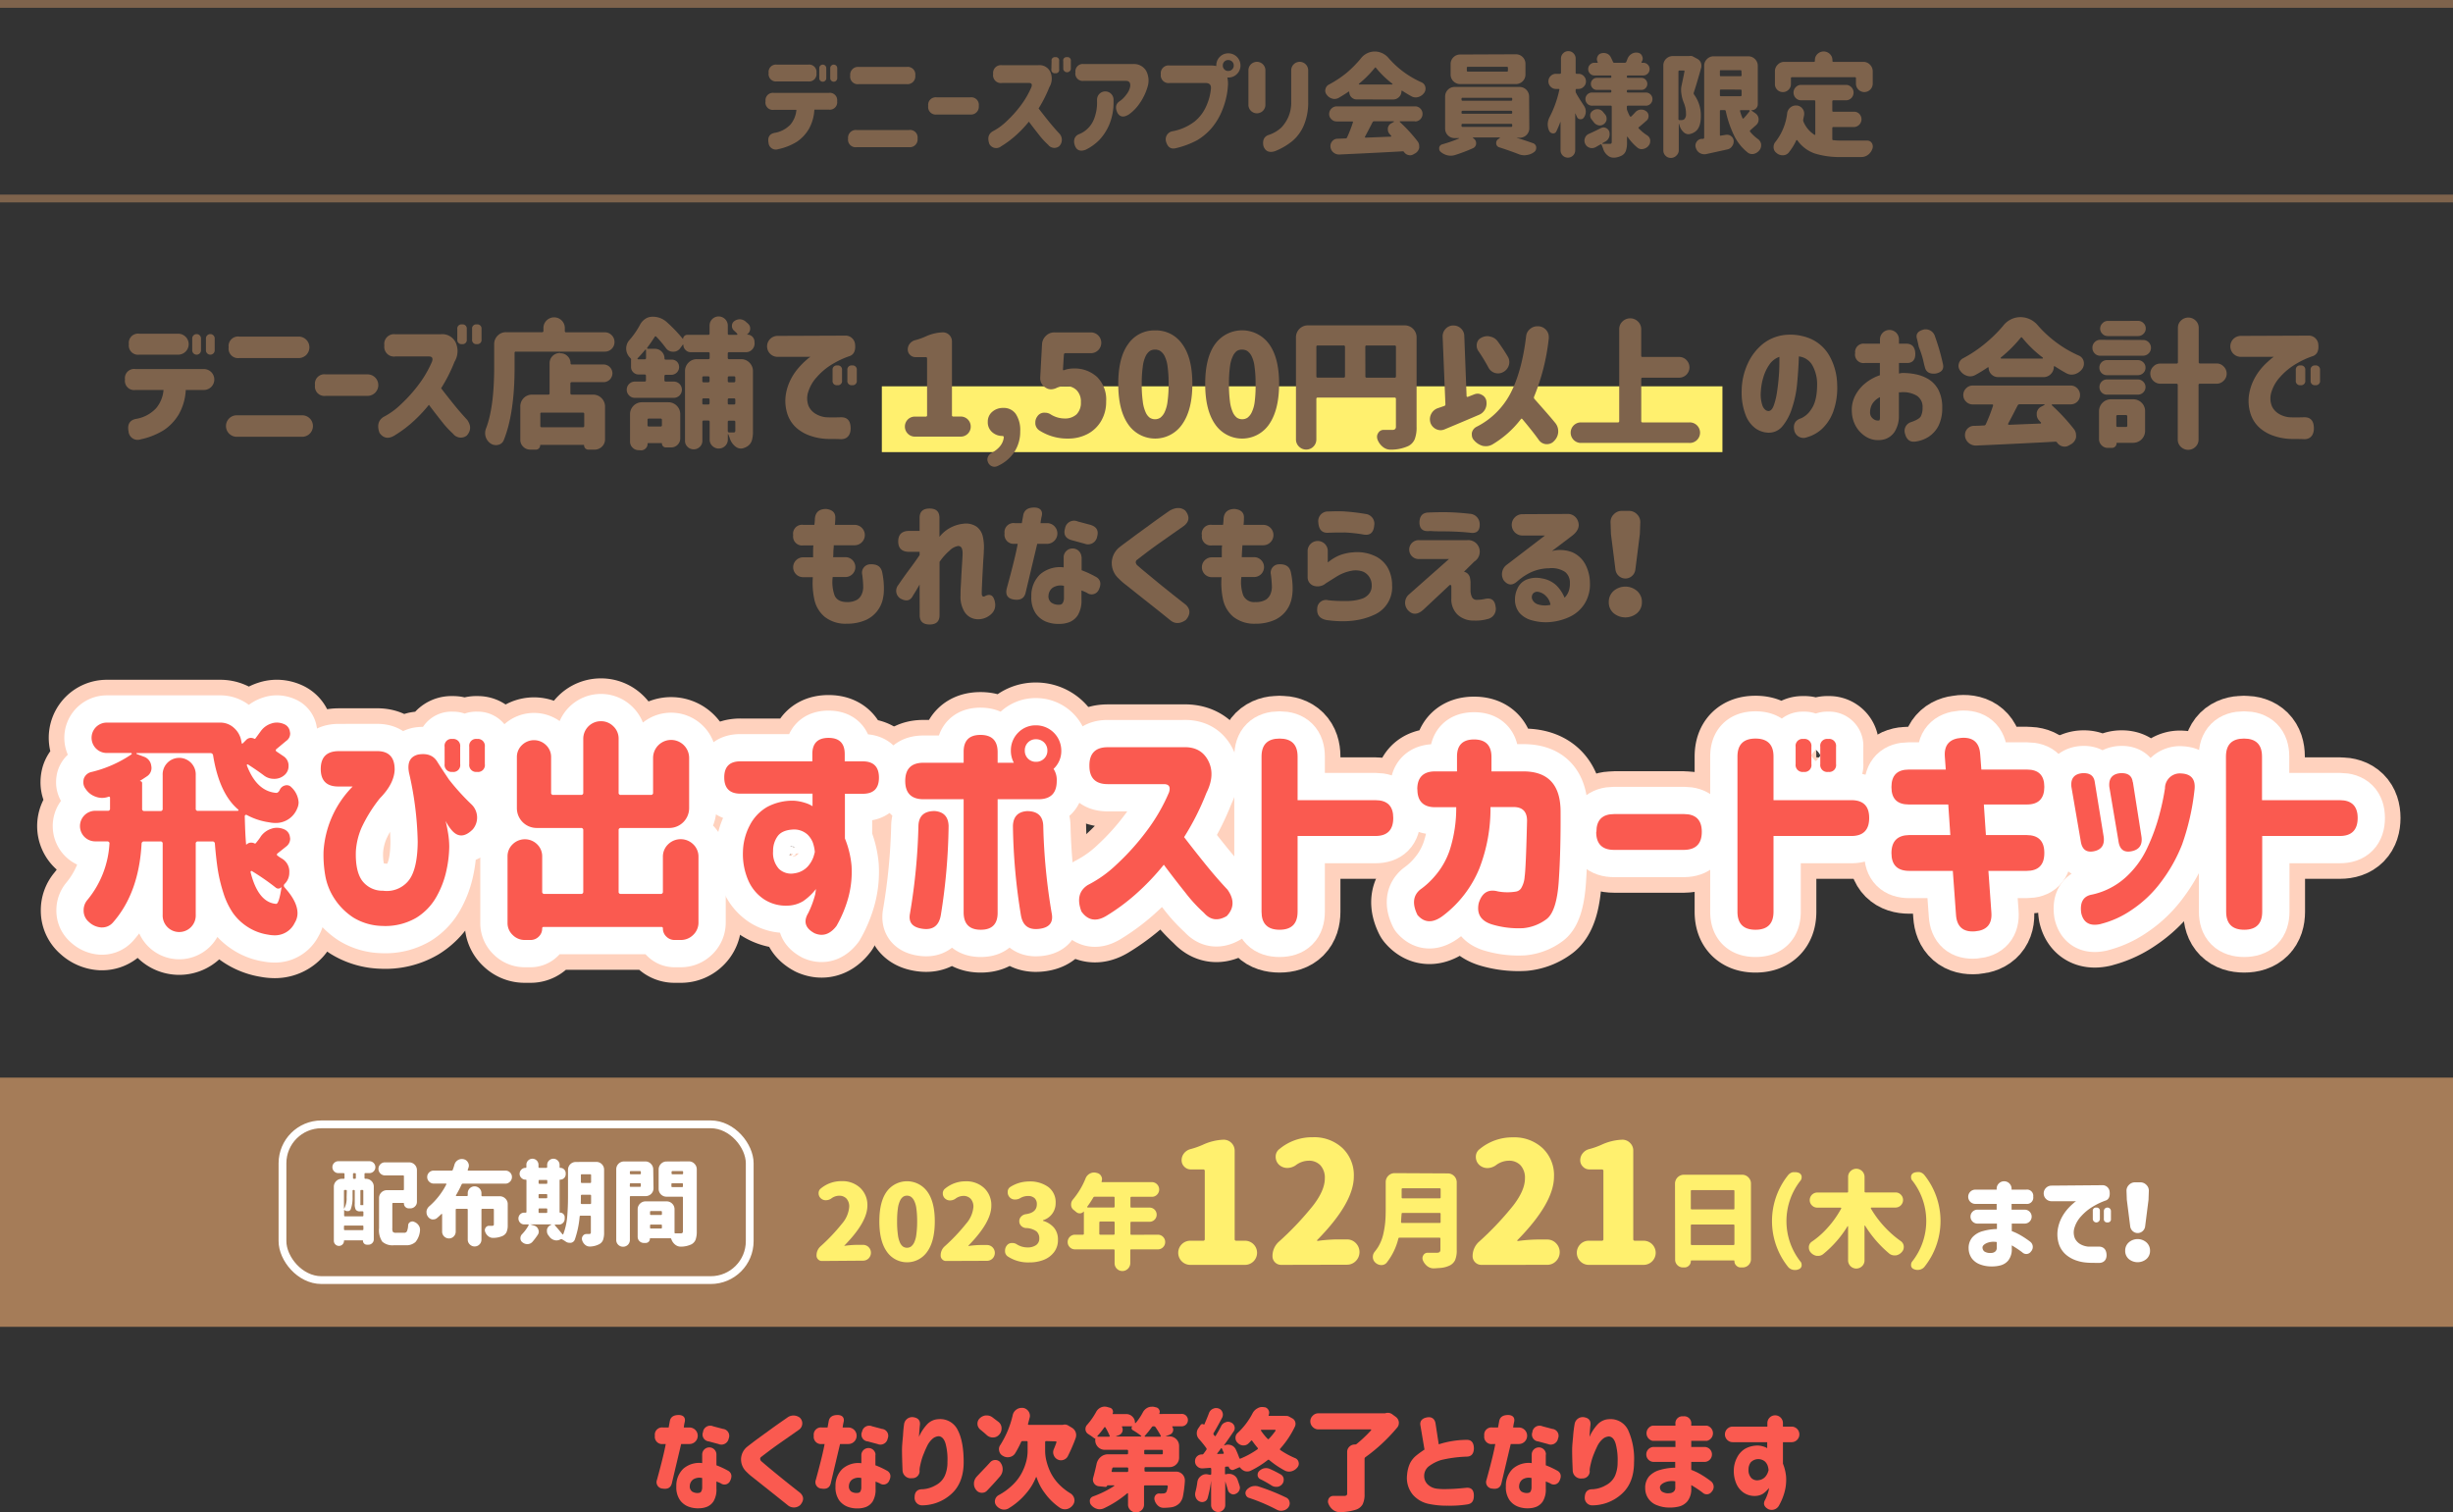 <svg xmlns="http://www.w3.org/2000/svg" viewBox="0 0 630 388.42"><rect x="0" y="0" width="630" height="388.42" fill="#333333" stroke="none"/><defs><style>.cls-1{fill:#fff06e;}.cls-2{fill:#7e634c;}.cls-3,.cls-4,.cls-8,.cls-9{fill:none;}.cls-3{stroke:#ffd2be;stroke-width:22px;}.cls-3,.cls-4{stroke-linejoin:round;}.cls-4,.cls-8{stroke:#fff;}.cls-4{stroke-width:14px;}.cls-5{fill:#fa5a50;}.cls-6{fill:#a57c58;}.cls-7{fill:#fff;}.cls-8,.cls-9{stroke-miterlimit:10;stroke-width:2px;}.cls-9{stroke:#7e634c;}</style></defs><g id="レイヤー_2" data-name="レイヤー 2"><g id="design"><rect class="cls-1" x="226.48" y="99.22" width="215.89" height="16.9"/><path class="cls-2" d="M32.1,97.45a2.36,2.36,0,0,1,2.67-2.67H52.35a2.69,2.69,0,0,1,0,5.38H47.71a14.08,14.08,0,0,1-1.79,6.25,12.68,12.68,0,0,1-3.75,4,18.53,18.53,0,0,1-6.06,2.43,2.33,2.33,0,0,1-3.09-2c-.36-1.81.25-2.88,1.82-3.24a9.08,9.08,0,0,0,5.26-2.76A8.37,8.37,0,0,0,42,100.16H34.77a2.36,2.36,0,0,1-2.67-2.68Zm1-9.07a2.36,2.36,0,0,1,2.67-2.67h10a2.69,2.69,0,0,1,0,5.38h-10a2.36,2.36,0,0,1-2.67-2.68Zm16.27-1.55a1.13,1.13,0,0,1,2.25,0v3.24a1.13,1.13,0,0,1-2.25,0Zm3.52,0a1.13,1.13,0,0,1,2.25,0v3.24a1.13,1.13,0,0,1-2.25,0Z"/><path class="cls-2" d="M77.61,106.66a2.76,2.76,0,0,1,0,5.52H60.8a2.76,2.76,0,0,1,0-5.52ZM58.73,89.19a2.42,2.42,0,0,1,2.74-2.74h15.4a2.76,2.76,0,0,1,0,5.51H61.47a2.42,2.42,0,0,1-2.74-2.74Z"/><path class="cls-2" d="M80.9,98.89a2.42,2.42,0,0,1,2.74-2.74H94.4a2.76,2.76,0,0,1,0,5.52H83.64a2.42,2.42,0,0,1-2.74-2.74Z"/><path class="cls-2" d="M98.71,88.66a2.49,2.49,0,0,1,2.81-2.81h11.64A3.81,3.81,0,0,1,117,87.9a5.26,5.26,0,0,1-.26,5,40.37,40.37,0,0,1-3.45,6.82q1.59,2.07,3.31,4.2c1.14,1.42,2.27,2.71,3.37,3.89,1.08,1.5,1,2.85-.1,4.07a2.51,2.51,0,0,1-3.52-.49,23.72,23.72,0,0,1-2.85-3.09c-1.12-1.41-2.24-2.85-3.34-4.33a37.9,37.9,0,0,1-4.37,4.59,31.61,31.61,0,0,1-4.52,3.32c-1.55.92-2.81.68-3.8-.7q-1-2.77,1-4.08a18.73,18.73,0,0,0,4.44-3.2,38.29,38.29,0,0,0,4.59-5.09,28.25,28.25,0,0,0,3.48-6q.39-1.26-.81-1.26h-8.65a2.49,2.49,0,0,1-2.81-2.81Zm18.74-4.15a1.06,1.06,0,0,1,1.2-1.19,1.07,1.07,0,0,1,1.23,1.19v2.67a1.06,1.06,0,0,1-1.2,1.2,1.07,1.07,0,0,1-1.23-1.2Zm3.8,0a1.05,1.05,0,0,1,1.19-1.19,1.07,1.07,0,0,1,1.23,1.19v2.67a1.06,1.06,0,0,1-1.19,1.2,1.07,1.07,0,0,1-1.23-1.2Z"/><path class="cls-2" d="M145.06,85a.31.31,0,0,0,.35.35h9.91a2.39,2.39,0,0,1,1.78.74,2.43,2.43,0,0,1,.72,1.76,2.37,2.37,0,0,1-.72,1.74,2.41,2.41,0,0,1-1.78.72H132.51a.3.3,0,0,0-.35.35v3.66q0,11.83-2.78,18.73a1.94,1.94,0,0,1-1.44,1.2,2.22,2.22,0,0,1-.57.07,2.45,2.45,0,0,1-1.37-.42,3.23,3.23,0,0,1-1.26-1.69,3.36,3.36,0,0,1-.14-1,3.22,3.22,0,0,1,.21-1.13q2.1-5.38,2.11-15.78V88.38a3,3,0,0,1,.88-2.16,2.91,2.91,0,0,1,2.18-.9h9.24a.31.31,0,0,0,.35-.35v-.88a2.75,2.75,0,0,1,5.49,0Zm-1.13,5.73a2.51,2.51,0,0,1,1.85.76,2.46,2.46,0,0,1,.75,1.81c0,.21.1.31.29.31H155a2.29,2.29,0,0,1,2.29,2.29A2.29,2.29,0,0,1,155,98.15h-8.15a.32.32,0,0,0-.36.35V101a.32.32,0,0,0,.36.35h5.48a3.06,3.06,0,0,1,3.06,3.06v8.4a2.55,2.55,0,0,1-.79,1.9,2.67,2.67,0,0,1-1.92.77h-1.58a1.09,1.09,0,0,1-1.09-1.09.13.13,0,0,0-.14-.14h-11a.12.12,0,0,0-.14.14,1.09,1.09,0,0,1-1.09,1.09h-1.45a2.52,2.52,0,0,1-1.81-.74,2.42,2.42,0,0,1-.75-1.79v-8.54a3,3,0,0,1,3.06-3.06h4.11a.31.31,0,0,0,.35-.35v-7.7a2.58,2.58,0,0,1,.77-1.87,2.61,2.61,0,0,1,1.9-.77Zm5.77,19a.31.31,0,0,0,.35-.35v-3.06a.31.31,0,0,0-.35-.35H139.12a.3.3,0,0,0-.35.35v3.06a.31.31,0,0,0,.35.35Z"/><path class="cls-2" d="M193.8,88.2a2.19,2.19,0,0,1-.65,1.59,2.1,2.1,0,0,1-1.56.66h-4.33a.31.31,0,0,0-.35.35v1.09a.32.32,0,0,0,.35.36h3.06a2.91,2.91,0,0,1,2.16.89,3,3,0,0,1,.9,2.16v15.4a8.25,8.25,0,0,1-.28,2.43,2.8,2.8,0,0,1-1.06,1.44,3.71,3.71,0,0,1-1,.49,2.06,2.06,0,0,1-.77.14,2.26,2.26,0,0,1-1.44-.56,4.33,4.33,0,0,1-1.44-2.21c-.12-.33-.24-.62-.35-.88q0-.08-.06-.06s-.05,0-.05.06v1.33a2.26,2.26,0,0,1-.68,1.64,2.35,2.35,0,0,1-3.31,0,2.22,2.22,0,0,1-.68-1.64v-4.53c0-.24-.12-.35-.36-.35h-1.16a.31.31,0,0,0-.35.35v4.85a2.09,2.09,0,0,1-.65,1.56,2.25,2.25,0,0,1-3.16,0,2.09,2.09,0,0,1-.65-1.56V95.3a3,3,0,0,1,.89-2.16,2.94,2.94,0,0,1,2.17-.89h2.91a.32.32,0,0,0,.36-.36V90.8a.32.32,0,0,0-.36-.35h-4.5a1.79,1.79,0,0,1-1.33-.56,1.83,1.83,0,0,1-.56-1.37s0,0-.06,0a.08.08,0,0,0-.08,0l-.74,1a2.11,2.11,0,0,1-1.69.81.35.35,0,0,1-.14,0,2.2,2.2,0,0,1-1.79-.95,29.1,29.1,0,0,0-2.43-2.89c-.16-.16-.3-.15-.42,0-.59.94-1.23,1.88-1.94,2.81a.15.15,0,0,0,0,.18.15.15,0,0,0,.16.1h1.79a2.45,2.45,0,0,1,1.76.72,2.41,2.41,0,0,1,.73,1.78c0,.19.1.28.29.28h1.54a2,2,0,0,1,1.41.56,2,2,0,0,1-1.41,3.34H171a.32.32,0,0,0-.36.36v1.08A.32.32,0,0,0,171,98h2a2.1,2.1,0,0,1,1.5.59,2.1,2.1,0,0,1,0,3,2.06,2.06,0,0,1-1.5.59h-9.91a2,2,0,0,1-1.49-.59,2.08,2.08,0,0,1,0-3,2.08,2.08,0,0,1,1.49-.59h2.46c.24,0,.35-.12.35-.36V96.54c0-.24-.11-.36-.35-.36h-1.51a1.91,1.91,0,0,1-1.39-.56,1.81,1.81,0,0,1-.58-1.37v-1.9s0-.07.07-.07c-.16-.21-.34-.42-.53-.63a3.28,3.28,0,0,1,0-4.26,20.7,20.7,0,0,0,2.81-4.07,4.12,4.12,0,0,1,1.32-1.43,3.23,3.23,0,0,1,1.81-.54,5.31,5.31,0,0,1,3.8,1.47,37.27,37.27,0,0,1,4.08,4.29s0,0,0,0a0,0,0,0,0,0,0A1.09,1.09,0,0,1,176.61,86h5.27a.32.32,0,0,0,.36-.35v-2a2.33,2.33,0,0,1,4-1.67,2.29,2.29,0,0,1,.68,1.67v2a.31.31,0,0,0,.35.35h1.94c.07,0,.11,0,.14-.11a.15.15,0,0,0,0-.17,10.26,10.26,0,0,0-.88-.85,1.56,1.56,0,0,1-.49-1.16,1.48,1.48,0,0,1,.6-1.23A2.37,2.37,0,0,1,190,82h0a2.37,2.37,0,0,1,1.47.56l.6.53a1.62,1.62,0,0,1,.6,1.26,1.77,1.77,0,0,1-.78,1.51l0,0a.09.09,0,0,0,0,.09s0,0,.09,0a1.81,1.81,0,0,1,1.79,1.79Zm-29.74,27.42a2.15,2.15,0,0,1-1.6-.65,2.17,2.17,0,0,1-.65-1.6v-7a3.07,3.07,0,0,1,3.06-3.06h6.78a3.06,3.06,0,0,1,3.06,3.06v6.19a2.32,2.32,0,0,1-2.35,2.35h-1.3a1,1,0,0,1-1.06-1c0-.07,0-.11-.1-.11h-3.41q-.18,0-.18.21a1.57,1.57,0,0,1-.49,1.16,1.63,1.63,0,0,1-1.2.49Zm1.51-23.34a.31.31,0,0,0,.35-.35v-2c0-.07,0-.12-.08-.13a.17.17,0,0,0-.16.06c-.61.75-1.26,1.47-1.94,2.18a.14.14,0,0,0,0,.15.13.13,0,0,0,.14.09ZM170,107.86a.32.32,0,0,0-.35-.36h-3a.32.32,0,0,0-.35.36v1.33a.31.31,0,0,0,.35.35h3a.31.31,0,0,0,.35-.35ZM182.24,97c0-.24-.12-.35-.36-.35h-1.16a.31.31,0,0,0-.35.35v.84a.31.31,0,0,0,.35.35h1.16c.24,0,.36-.11.36-.35Zm-1.87,6.54a.31.31,0,0,0,.35.35h1.16a.32.32,0,0,0,.36-.35v-.88c0-.24-.12-.35-.36-.35h-1.16a.31.31,0,0,0-.35.35ZM188.85,97c0-.24-.12-.35-.36-.35h-1.23a.31.31,0,0,0-.35.35v.84a.31.31,0,0,0,.35.35h1.23c.24,0,.36-.11.36-.35Zm-1.59,5.31a.31.31,0,0,0-.35.35v.88a.31.31,0,0,0,.35.35h1.23a.32.32,0,0,0,.36-.35v-.88c0-.24-.12-.35-.36-.35Zm0,5.73a.31.31,0,0,0-.35.35v2.28c0,.24.11.37.32.39h1.23q.39,0,.39-.42v-2.25c0-.24-.12-.35-.36-.35Z"/><path class="cls-2" d="M217,86.2a2.45,2.45,0,0,1,2.6,2.18c.18,1.62-.26,2.64-1.34,3.06a22.07,22.07,0,0,0-4.34,2,16.51,16.51,0,0,0-4.11,3.38,9.82,9.82,0,0,0-2.2,3.74,5.35,5.35,0,0,0,.1,3.82,4.59,4.59,0,0,0,2.06,2.07,6.25,6.25,0,0,0,2.44.72q1.41.07,3.66,0c1.69-.07,2.55.83,2.6,2.7s-.91,3-2.6,2.92-3,0-4.08-.1a14.2,14.2,0,0,1-3.44-.69,10.62,10.62,0,0,1-3.57-1.91,8.25,8.25,0,0,1-2.46-3.49,10.89,10.89,0,0,1-.48-5.37,13.16,13.16,0,0,1,1.36-4,14.66,14.66,0,0,1,2.11-3,19.67,19.67,0,0,1,1.95-1.91,5.33,5.33,0,0,1,.88-.67H199.7a2.69,2.69,0,0,1,0-5.38Zm-3.17,8.86a1.06,1.06,0,0,1,1.2-1.2,1.07,1.07,0,0,1,1.23,1.2v2.67a1.06,1.06,0,0,1-1.2,1.2,1.07,1.07,0,0,1-1.23-1.2Zm3.8,0a1.06,1.06,0,0,1,1.19-1.2,1.07,1.07,0,0,1,1.23,1.2v2.67a1.06,1.06,0,0,1-1.19,1.2,1.07,1.07,0,0,1-1.23-1.2Z"/><path class="cls-2" d="M235,112.14a2.51,2.51,0,0,1-1.84-.75,2.58,2.58,0,0,1,0-3.66A2.51,2.51,0,0,1,235,107h2.74a.32.32,0,0,0,.36-.36V92.07a.32.32,0,0,0-.36-.35h-2.6a1.92,1.92,0,0,1-1.42-.58,1.89,1.89,0,0,1-.58-1.39,2.33,2.33,0,0,1,.54-1.51,2.55,2.55,0,0,1,1.39-.88,17.12,17.12,0,0,0,2.6-.91,11.5,11.5,0,0,1,4.47-1.09,2.32,2.32,0,0,1,2.35,2.35v18.91a.32.32,0,0,0,.36.36h1.86a2.56,2.56,0,0,1,2.6,2.58,2.51,2.51,0,0,1-.75,1.83,2.54,2.54,0,0,1-1.85.75Z"/><path class="cls-2" d="M257.8,112.32a.38.38,0,0,0-.09-.25.31.31,0,0,0-.26-.1,3.9,3.9,0,0,1-2.66-1,3.32,3.32,0,0,1-1.1-2.62,3.28,3.28,0,0,1,1.14-2.58,4.13,4.13,0,0,1,2.83-1,3.73,3.73,0,0,1,3.23,1.56,7.45,7.45,0,0,1,1.13,4.41,9.53,9.53,0,0,1-1.53,5.38,10,10,0,0,1-4.41,3.62,1.71,1.71,0,0,1-.67.14,1.61,1.61,0,0,1-.74-.17,1.85,1.85,0,0,1-.95-1.06,1.6,1.6,0,0,1-.14-.63,1.78,1.78,0,0,1,.18-.74,2.13,2.13,0,0,1,1-1C256.62,115.23,257.64,113.91,257.8,112.32Z"/><path class="cls-2" d="M274.35,112.64a13.27,13.27,0,0,1-7.45-2.11,2.33,2.33,0,0,1-1-1.69v-.32a2.58,2.58,0,0,1,.52-1.58A2.09,2.09,0,0,1,268,106a1.61,1.61,0,0,1,.39,0,2.63,2.63,0,0,1,1.44.42,6.79,6.79,0,0,0,3.55,1.06,4.33,4.33,0,0,0,3.12-1.07,4.18,4.18,0,0,0,1.1-3.11,4.13,4.13,0,0,0-1.07-3.06,3.83,3.83,0,0,0-2.86-1.09,5.28,5.28,0,0,0-2.33.49,3.32,3.32,0,0,1-1.4.35,2.44,2.44,0,0,1-1.44-.46,2.72,2.72,0,0,1-1.34-2.39v-.21l.46-8.51a3.17,3.17,0,0,1,1-2.16,3,3,0,0,1,2.2-.89h9.35a2.67,2.67,0,0,1,0,5.34h-6.54a.36.36,0,0,0-.39.35L273,94.88c0,.07,0,.13.07.18a.2.2,0,0,0,.21,0,7.14,7.14,0,0,1,2.46-.42,8.52,8.52,0,0,1,6,2.16,8.16,8.16,0,0,1,2.35,6.31,9.57,9.57,0,0,1-1.35,5.12,8.67,8.67,0,0,1-3.54,3.29A10.59,10.59,0,0,1,274.35,112.64Z"/><path class="cls-2" d="M287.2,98.61q0-6.75,2.55-10.25a8.09,8.09,0,0,1,6.9-3.5,8.18,8.18,0,0,1,7,3.54q2.58,3.52,2.58,10.21T303.6,109a8.4,8.4,0,0,1-13.84,0Q287.2,105.35,287.2,98.61Zm12.93,0a31.06,31.06,0,0,0-.26-4.45,8.36,8.36,0,0,0-.77-2.72A3.62,3.62,0,0,0,298,90.15a2.53,2.53,0,0,0-1.36-.36,2.41,2.41,0,0,0-1.33.36,3.49,3.49,0,0,0-1.06,1.29,8.42,8.42,0,0,0-.75,2.72,30.89,30.89,0,0,0-.27,4.45,31.55,31.55,0,0,0,.27,4.5,9.34,9.34,0,0,0,.74,2.79,3.43,3.43,0,0,0,1.05,1.38,2.5,2.5,0,0,0,2.71,0,3.86,3.86,0,0,0,1.09-1.38,9,9,0,0,0,.77-2.79A31.72,31.72,0,0,0,300.13,98.61Z"/><path class="cls-2" d="M309.53,98.61q0-6.75,2.55-10.25a8.57,8.57,0,0,1,13.85,0q2.58,3.52,2.58,10.21T325.93,109a8.39,8.39,0,0,1-13.83,0Q309.53,105.35,309.53,98.61Zm12.94,0a30.89,30.89,0,0,0-.27-4.45,8.12,8.12,0,0,0-.77-2.72,3.53,3.53,0,0,0-1.09-1.29,2.52,2.52,0,0,0-1.35-.36,2.44,2.44,0,0,0-1.34.36,3.47,3.47,0,0,0-1,1.29,8.65,8.65,0,0,0-.76,2.72,32.59,32.59,0,0,0-.26,4.45,33.28,33.28,0,0,0,.26,4.5,9.65,9.65,0,0,0,.74,2.79,3.61,3.61,0,0,0,1.05,1.38,2.5,2.5,0,0,0,2.71,0,3.76,3.76,0,0,0,1.09-1.38,8.68,8.68,0,0,0,.77-2.79A31.55,31.55,0,0,0,322.47,98.61Z"/><path class="cls-2" d="M360.76,83.56a3.07,3.07,0,0,1,3.06,3.06v23a8.43,8.43,0,0,1-.48,3.18,3.49,3.49,0,0,1-1.7,1.78,10.82,10.82,0,0,1-4.33.91h-.14a3.09,3.09,0,0,1-2-.7,4.39,4.39,0,0,1-1.4-1.94,2.29,2.29,0,0,1-.11-.67,1.71,1.71,0,0,1,.32-1,1.57,1.57,0,0,1,1.4-.77h2.18a1.07,1.07,0,0,0,.74-.2.88.88,0,0,0,.21-.68v-7.07a.31.31,0,0,0-.35-.35H338.43a.31.31,0,0,0-.35.35v10.41a2.61,2.61,0,0,1-4.46,1.83,2.51,2.51,0,0,1-.78-1.83V86.62a3.07,3.07,0,0,1,3.06-3.06Zm-22.33,5.17a.31.31,0,0,0-.35.35v7.56a.31.31,0,0,0,.35.35h6.65a.31.31,0,0,0,.35-.35V89.08a.31.31,0,0,0-.35-.35Zm12.24,7.91A.31.31,0,0,0,351,97h7.17a.31.31,0,0,0,.35-.35V89.08a.31.31,0,0,0-.35-.35H351a.31.31,0,0,0-.35.35Z"/><path class="cls-2" d="M378.64,101.28a2.4,2.4,0,0,1,.88-.17,2,2,0,0,1,1,.28,2.12,2.12,0,0,1,1.2,1.47,5.14,5.14,0,0,1,.07.78,3.19,3.19,0,0,1-.32,1.37,3.1,3.1,0,0,1-1.58,1.51q-3.84,1.65-8.9,3.76a2.73,2.73,0,0,1-1,.21,2.82,2.82,0,0,1-2.61-1.9,3.42,3.42,0,0,1-.14-.91,3,3,0,0,1,.32-1.34,3,3,0,0,1,1.72-1.51c.56-.19,1.1-.37,1.62-.56a.4.4,0,0,0,.32-.46l-.71-17.33a2.77,2.77,0,0,1,.74-2,2.6,2.6,0,0,1,1.93-.88h.11a2.69,2.69,0,0,1,1.9.74,2.65,2.65,0,0,1,.88,1.93l.59,15.43a.22.22,0,0,0,.11.21.3.3,0,0,0,.25,0Zm20.85,7.42a3.26,3.26,0,0,1,.7,2,1.8,1.8,0,0,1,0,.31,3.45,3.45,0,0,1-1.06,2.25l-.1.11a2.38,2.38,0,0,1-1.69.7l-.31,0a2.52,2.52,0,0,1-1.83-1.09q-1.55-2.17-4.19-5.31-.21-.29-.42,0a25.75,25.75,0,0,1-7.28,6.47,3.43,3.43,0,0,1-1.68.46,5.14,5.14,0,0,1-.78-.07,4.58,4.58,0,0,1-2.18-1.34.27.27,0,0,0-.1-.11,2,2,0,0,1-.56-1.4,3.23,3.23,0,0,1,0-.46,2.24,2.24,0,0,1,1.16-1.58,20,20,0,0,0,8.77-8.63q2.91-5.58,4-14.54a2.78,2.78,0,0,1,1.05-2,2.82,2.82,0,0,1,1.87-.67h.28a2.79,2.79,0,0,1,2,1,2.67,2.67,0,0,1,.63,1.73,1.82,1.82,0,0,1,0,.38,54.87,54.87,0,0,1-3.76,14.94.57.57,0,0,0,.07.6C396.55,105.25,398.39,107.32,399.49,108.7ZM387.26,91.61a2.81,2.81,0,0,1,.38,1.37,2.74,2.74,0,0,1-.14.88A2.93,2.93,0,0,1,386,95.59a2.61,2.61,0,0,1-1.23.31,2.94,2.94,0,0,1-.92-.14,2.86,2.86,0,0,1-1.62-1.44,42.6,42.6,0,0,0-2.6-4.25,2.47,2.47,0,0,1-.38-1.3,2.58,2.58,0,0,1,.07-.6,2,2,0,0,1,1.16-1.44,3.18,3.18,0,0,1,1.51-.39,2.51,2.51,0,0,1,.74.11,3.06,3.06,0,0,1,1.9,1.19A46.49,46.49,0,0,1,387.26,91.61Z"/><path class="cls-2" d="M421.52,108.14a.31.31,0,0,0,.35.35h11.95a2.64,2.64,0,1,1,0,5.27H405.87a2.64,2.64,0,0,1,0-5.27h9.64a.31.31,0,0,0,.35-.35V84.58a2.7,2.7,0,0,1,.82-2,2.84,2.84,0,0,1,4,0,2.71,2.71,0,0,1,.83,2v6.75a.3.3,0,0,0,.35.35h9.39a2.54,2.54,0,0,1,1.86.78A2.65,2.65,0,0,1,431.26,97h-9.39a.31.31,0,0,0-.35.35Z"/><path class="cls-2" d="M466.69,98.5a9.88,9.88,0,0,0-1.23-4.69A4.59,4.59,0,0,0,462,91.54c-.07,2.28-.22,4.57-.44,6.89a28.1,28.1,0,0,1-1.32,6.4,13.66,13.66,0,0,1-2.46,4.64,4.47,4.47,0,0,1-3.72,1.65,6,6,0,0,1-3.15-1.07,7.53,7.53,0,0,1-2.53-3.32,16,16,0,0,1-1.07-6.29,17,17,0,0,1,1.58-7.09,13.83,13.83,0,0,1,4-5.13A11,11,0,0,1,458.67,86,13.39,13.39,0,0,1,465,87a10.44,10.44,0,0,1,4.76,4.23,15.72,15.72,0,0,1,2.08,7.63,18,18,0,0,1-1,6.82,11.52,11.52,0,0,1-2.88,4.45,9.47,9.47,0,0,1-3.85,2.16,2.42,2.42,0,0,1-3.27-1.65c-.38-1.67.2-2.73,1.72-3.2a6,6,0,0,0,2.6-2.3C466.2,103.72,466.71,101.53,466.69,98.5Zm-12.52,7.07c.54,0,1-.43,1.36-1.37a17.59,17.59,0,0,0,.87-3.6c.23-1.47.39-3,.5-4.59S457,93,457,91.65a5.16,5.16,0,0,0-2.58,2A11.33,11.33,0,0,0,452.85,97a14.93,14.93,0,0,0-.61,3.47,8.8,8.8,0,0,0,.46,3.85C453.07,105.1,453.56,105.52,454.17,105.57Z"/><path class="cls-2" d="M476.46,90.73a2.17,2.17,0,0,1,2.46-2.46h3.91V87.18a2.44,2.44,0,0,1,4.88,0v1.09h1.87c1.5,0,2.27.89,2.32,2.53s-.73,2.48-2.25,2.43h-1.94v2.71a6.57,6.57,0,0,1,.78-.14,15.5,15.5,0,0,1,3.37.3,10.32,10.32,0,0,1,3.38,1.26,7.09,7.09,0,0,1,2.58,2.73,9.81,9.81,0,0,1,1,4.67,10.14,10.14,0,0,1-1,4.68,7.5,7.5,0,0,1-2.52,2.76,8.24,8.24,0,0,1-3.35,1.21c-1.39.19-2.28-.47-2.68-2a2.35,2.35,0,0,1,1.55-3c1.43-.49,2.28-1,2.55-1.57a4.93,4.93,0,0,0,.4-2.16,3.4,3.4,0,0,0-1.4-3,6.83,6.83,0,0,0-4.26-.92h-.21a.78.78,0,0,0-.21,0v5.94a7.52,7.52,0,0,1-1.14,4.25,4.72,4.72,0,0,1-2.21,1.76,5.61,5.61,0,0,1-2.17.32,5.68,5.68,0,0,1-2.95-.88,7.47,7.47,0,0,1-2.5-2.53,8.14,8.14,0,0,1-1.12-4,7.93,7.93,0,0,1,.86-4,10,10,0,0,1,2.57-3.16,12,12,0,0,1,3.78-2.09V93.23h-3.91a2.17,2.17,0,0,1-2.46-2.46Zm6.37,16.63V102a4.84,4.84,0,0,0-1.87,1.58,4.18,4.18,0,0,0-.67,2.22,2,2,0,0,0,.34,1.3,2.35,2.35,0,0,0,.84.72,1.73,1.73,0,0,0,.86.19s.11,0,.25,0S482.8,107.69,482.83,107.36Zm9.7-19.51-.18-.77c-.37-1.15.1-1.94,1.41-2.36a2.48,2.48,0,0,1,3.2,1.69A55,55,0,0,1,499,93.48q.47,2-1.86,2.46c-1.57.16-2.5-.39-2.78-1.65-.12-.4-.26-1-.44-1.8a23.66,23.66,0,0,0-1.1-3.34Z"/><path class="cls-2" d="M513.13,96.85a2.41,2.41,0,0,1-2.39-2.39.13.13,0,0,0-.07-.12.12.12,0,0,0-.14,0q-1.65,1.13-3.27,2a2.8,2.8,0,0,1-1.26.32,2.65,2.65,0,0,1-.81-.14,3.24,3.24,0,0,1-1.72-1.27A2,2,0,0,1,503,94a1.77,1.77,0,0,1,.07-.52A2.12,2.12,0,0,1,504.21,92a33.15,33.15,0,0,0,5.66-3.8,35.32,35.32,0,0,0,4.6-4.53,5.62,5.62,0,0,1,4.43-2.22,5.84,5.84,0,0,1,4.5,2.15,30.21,30.21,0,0,0,10.51,7.73,2.12,2.12,0,0,1,1.23,1.44,2.79,2.79,0,0,1,.07.64,2.35,2.35,0,0,1-.38,1.26,3.62,3.62,0,0,1-1.9,1.41,3.16,3.16,0,0,1-.88.14,2.89,2.89,0,0,1-1.41-.39c-.93-.51-1.91-1.1-2.92-1.76-.07,0-.12,0-.17,0a.13.13,0,0,0-.07.12,2.59,2.59,0,0,1-.79,1.9,2.63,2.63,0,0,1-1.88.77Zm18.64,7h-4.68a.1.1,0,0,0-.12.09.19.19,0,0,0,0,.15,49.35,49.35,0,0,1,5.73,6.19,2.5,2.5,0,0,1,.49,1.48,4.31,4.31,0,0,1,0,.6,2.7,2.7,0,0,1-1.26,1.72l-.56.31a2,2,0,0,1-1.09.32,2.22,2.22,0,0,1-.57-.07,2.32,2.32,0,0,1-1.4-1,.46.46,0,0,0-.39-.21q-7.3.42-20.32,1h-.14a2.74,2.74,0,0,1-1.79-.63,2.7,2.7,0,0,1-1-1.79,2.07,2.07,0,0,1,0-.35,2.23,2.23,0,0,1,.56-1.48,2.28,2.28,0,0,1,1.69-.81c.21,0,1.07,0,2.6-.1A.5.5,0,0,0,510,109a43.91,43.91,0,0,0,1.86-4.78.27.27,0,0,0,0-.25.24.24,0,0,0-.21-.1h-5a2.34,2.34,0,0,1-1.7-.71,2.27,2.27,0,0,1-.72-1.7,2.34,2.34,0,0,1,.72-1.72,2.31,2.31,0,0,1,1.7-.72h25.14a2.31,2.31,0,0,1,1.72.72,2.36,2.36,0,0,1,.7,1.72,2.29,2.29,0,0,1-.7,1.7A2.34,2.34,0,0,1,531.77,103.85Zm-17.9-12a.14.14,0,0,0,0,.16.11.11,0,0,0,.1.09h10.59a.11.11,0,0,0,.1-.09.16.16,0,0,0,0-.16,29.76,29.76,0,0,1-5.28-5.09q-.21-.28-.42,0A34.25,34.25,0,0,1,513.87,91.82ZM525.09,104a.08.08,0,0,0,0-.1.08.08,0,0,0-.09-.07h-6.29a.57.57,0,0,0-.53.31c-1.05,2.07-1.86,3.61-2.42,4.64a.28.28,0,0,0,0,.22.2.2,0,0,0,.2.1l8.08-.32c.07,0,.12,0,.14-.08a.19.19,0,0,0,0-.2,5.25,5.25,0,0,1-.46-.49,2.18,2.18,0,0,1-.63-1.55v-.42a2.12,2.12,0,0,1,1.19-1.61Z"/><path class="cls-2" d="M550.43,87.32a2,2,0,0,1,2,2,1.93,1.93,0,0,1-.6,1.44,2,2,0,0,1-1.44.6h-11a1.9,1.9,0,0,1-1.42-.6,2,2,0,0,1-.58-1.44,2,2,0,0,1,.58-1.44,1.9,1.9,0,0,1,1.42-.6Zm-2.56,15.23a3,3,0,0,1,2.16.89,2.94,2.94,0,0,1,.89,2.17v5.06a3.06,3.06,0,0,1-3,3.06h-4.19a.12.12,0,0,0-.14.14,1.09,1.09,0,0,1-.35.82,1.1,1.1,0,0,1-.81.34h-1.09a2.18,2.18,0,0,1-1.6-.67,2.21,2.21,0,0,1-.65-1.58v-7.17a3.06,3.06,0,0,1,3.06-3.06Zm-6.75-6.19a1.91,1.91,0,0,1-1.38-.56,1.89,1.89,0,0,1-.56-1.37,1.91,1.91,0,0,1,1.94-1.94h7.94a2,2,0,0,1,1.39.56,1.85,1.85,0,0,1,.58,1.38,1.83,1.83,0,0,1-.58,1.37,2,2,0,0,1-1.39.56Zm0,5a1.85,1.85,0,0,1-1.38-.58,2,2,0,0,1,0-2.74,1.85,1.85,0,0,1,1.38-.58h7.94a1.89,1.89,0,0,1,1.39.58,1.91,1.91,0,0,1,0,2.74,1.89,1.89,0,0,1-1.39.58Zm8-18.95a1.93,1.93,0,0,1,1.39.58,1.88,1.88,0,0,1,.58,1.37,1.84,1.84,0,0,1-.58,1.37,1.89,1.89,0,0,1-1.39.58h-7.8a1.81,1.81,0,0,1-1.37-.58,1.87,1.87,0,0,1-.57-1.37A1.91,1.91,0,0,1,540,83a1.85,1.85,0,0,1,1.37-.58Zm-2.78,24.54a.31.31,0,0,0-.35-.35h-2.11a.31.31,0,0,0-.35.35v2.36a.31.31,0,0,0,.35.35H546a.31.31,0,0,0,.35-.35Zm22.93-13.6a2.46,2.46,0,0,1,1.82.77,2.5,2.5,0,0,1,.78,1.85,2.44,2.44,0,0,1-.78,1.82,2.49,2.49,0,0,1-1.82.76H565a.31.31,0,0,0-.35.35v14a2.5,2.5,0,0,1-.79,1.86,2.68,2.68,0,0,1-3.76,0,2.5,2.5,0,0,1-.79-1.86v-14a.31.31,0,0,0-.35-.35h-4.15A2.6,2.6,0,0,1,552.26,96a2.52,2.52,0,0,1,.76-1.85,2.41,2.41,0,0,1,1.81-.77H559a.32.32,0,0,0,.35-.36V84.2a2.52,2.52,0,0,1,.79-1.87,2.68,2.68,0,0,1,3.76,0,2.52,2.52,0,0,1,.79,1.87V93a.32.32,0,0,0,.35.36Z"/><path class="cls-2" d="M592.79,86.2a2.45,2.45,0,0,1,2.61,2.18c.18,1.62-.26,2.64-1.34,3.06a22.07,22.07,0,0,0-4.34,2,16.75,16.75,0,0,0-4.12,3.38,9.91,9.91,0,0,0-2.19,3.74,5.35,5.35,0,0,0,.1,3.82,4.59,4.59,0,0,0,2.06,2.07,6.25,6.25,0,0,0,2.44.72q1.41.07,3.66,0c1.69-.07,2.55.83,2.6,2.7s-.91,3-2.6,2.92-3,0-4.08-.1a14.2,14.2,0,0,1-3.44-.69,10.62,10.62,0,0,1-3.57-1.91,8.25,8.25,0,0,1-2.46-3.49,10.89,10.89,0,0,1-.48-5.37,13.16,13.16,0,0,1,1.36-4,15,15,0,0,1,2.1-3,20.74,20.74,0,0,1,2-1.91,5.33,5.33,0,0,1,.88-.67H575.5a2.69,2.69,0,0,1,0-5.38Zm-3.16,8.86a1.06,1.06,0,0,1,1.2-1.2,1.07,1.07,0,0,1,1.23,1.2v2.67a1.06,1.06,0,0,1-1.2,1.2,1.07,1.07,0,0,1-1.23-1.2Zm3.8,0a1.06,1.06,0,0,1,1.19-1.2,1.07,1.07,0,0,1,1.23,1.2v2.67a1.06,1.06,0,0,1-1.19,1.2,1.07,1.07,0,0,1-1.23-1.2Z"/><path class="cls-2" d="M203.7,137.4a2.3,2.3,0,0,1,2.6-2.6h2.85a12.74,12.74,0,0,0,.14-1.65c.16-1.62,1.13-2.43,2.88-2.43,1.67.19,2.45,1,2.36,2.43a16.35,16.35,0,0,1-.11,1.65h5.07a2.62,2.62,0,0,1,0,5.24h-5.35c0,.51-.08,1-.1,1.55s0,1-.07,1.51h3.16a2.55,2.55,0,0,1,0,5.1h-3.27a10.24,10.24,0,0,0,.47,4.69q.72,1.71,3.12,1.74a5,5,0,0,0,2.69-.6,3.2,3.2,0,0,0,1.19-1.44,4.64,4.64,0,0,0,.37-1.83,27.83,27.83,0,0,0-.25-3.16,2.15,2.15,0,0,1,2.11-2.67c1.69-.07,2.68.58,3,2a20.11,20.11,0,0,1,.45,4.68,11.41,11.41,0,0,1-.31,2.41,7.73,7.73,0,0,1-4.22,5.17,11.93,11.93,0,0,1-5,1,8.62,8.62,0,0,1-5.73-1.81,8,8,0,0,1-2.62-4.5,19.94,19.94,0,0,1-.37-5.64h-2.5a2.55,2.55,0,0,1,0-5.1h2.57c0-.49,0-1,0-1.51s0-1,.08-1.55h-2.6a2.3,2.3,0,0,1-2.6-2.6Z"/><path class="cls-2" d="M236.18,150.13c-.7,1.24-1.27,2.18-1.69,2.81q-1,2.07-3.3.74a2.34,2.34,0,0,1-.5-3.41q1.59-2.33,2.89-4.06t2.6-3.64v-.84h-2.64c-1.9,0-2.85-.89-2.85-2.68s.95-2.7,2.85-2.7h2.64V133c0-1.59.85-2.39,2.56-2.39s2.54.8,2.54,2.39v4.89a8.76,8.76,0,0,1,2.95-2.43,9.3,9.3,0,0,1,3.2-.95,4.91,4.91,0,0,1,3.36.74,4.29,4.29,0,0,1,1.63,2.57,12.47,12.47,0,0,1,.25,3.69c0,.8-.1,1.74-.16,2.83s-.12,2.2-.18,3.32-.1,2.12-.14,3-.05,1.44-.05,1.74.06.61.19.71a.57.57,0,0,0,.44.1c1.46-.84,2.37-.4,2.74,1.34s-.34,3.07-2.14,4a4.94,4.94,0,0,1-2.46.49,4.05,4.05,0,0,1-3.22-1.94,7.34,7.34,0,0,1-1-4.18c0-.61,0-1.43.07-2.46s.11-2.12.18-3.27.13-2.17.19-3.08.09-1.5.09-1.81a3.94,3.94,0,0,0-.18-1.44,1,1,0,0,0-1-.63,4.08,4.08,0,0,0-2.14,1.16,15.15,15.15,0,0,0-2.6,2.92V158c0,1.6-.85,2.39-2.54,2.39s-2.56-.79-2.56-2.39Z"/><path class="cls-2" d="M258,137a2.33,2.33,0,0,1,2.63-2.64h1.8l.38-2.11c.26-1.24,1.17-1.88,2.74-1.9s2.32.82,2,2.18a13.4,13.4,0,0,0-.31,1.83h1.83a2.66,2.66,0,0,1,0,5.31h-2.68q-2.49,10.51-3,12.62c-.35,1.38-1.33,1.94-3,1.69s-2.2-1.29-1.83-2.82q2.22-8.09,2.82-11.49h-.85A2.34,2.34,0,0,1,258,137Zm19.79,6v3.45a27.16,27.16,0,0,1,3.94,1.86q1.5,1.13.42,3.24a2,2,0,0,1-3,.7,12.83,12.83,0,0,0-1.4-.6v2.29a7.3,7.3,0,0,1-.9,4,4.57,4.57,0,0,1-2.16,1.83,7.17,7.17,0,0,1-2.57.47,8.65,8.65,0,0,1-3.32-.52,6.06,6.06,0,0,1-2.78-2.15,7.23,7.23,0,0,1-1.14-4.36,7.53,7.53,0,0,1,2.23-5.68,7.8,7.8,0,0,1,6.07-1.81V143a2.29,2.29,0,0,1,4.57,0ZM272.2,155.3a.92.92,0,0,0,.79-.53,2.7,2.7,0,0,0,.27-1.3v-3a3.77,3.77,0,0,0-2.88.46,2.68,2.68,0,0,0-1.09,2,2,2,0,0,0,.75,1.86A3.26,3.26,0,0,0,272.2,155.3Zm1.34-19.62a2.34,2.34,0,0,1,3.23-1.76l3.17.85c1.69.46,2.29,1.5,1.83,3.09a2.38,2.38,0,0,1-3.27,1.76l-3.13-.85Q272.81,138.11,273.54,135.68Z"/><path class="cls-2" d="M300.42,131.14c1.59-.89,2.94-.87,4,0,1.17,1.48,1.07,2.78-.32,3.9l-5.69,4q-2.4,1.68-4.12,3c-1.14.87-1.86,1.42-2.14,1.66a.81.81,0,0,0-.46.72,1.32,1.32,0,0,0,.6.93c.3.28,1,.89,2.16,1.84s2.49,2.07,4.06,3.34,3.59,2.88,6.05,4.8c1.22,1.17,1.22,2.48,0,3.9-1.45,1-2.77,1.05-3.94.11q-2.88-2.33-4.57-3.66l-3.5-2.77-3.25-2.59a16.54,16.54,0,0,1-2-1.74,5.38,5.38,0,0,1-1.77-4,5.27,5.27,0,0,1,1.74-3.83c.4-.33,1.05-.84,2-1.53s1.94-1.46,3.09-2.29l3.31-2.41Q297.28,133.33,300.42,131.14Z"/><path class="cls-2" d="M308.66,137.4a2.3,2.3,0,0,1,2.6-2.6h2.85a12.74,12.74,0,0,0,.14-1.65q.24-2.43,2.88-2.43c1.66.19,2.45,1,2.35,2.43a16,16,0,0,1-.1,1.65h5.06a2.62,2.62,0,0,1,0,5.24H319.1c-.05.51-.08,1-.11,1.55s-.05,1-.07,1.51h3.17a2.55,2.55,0,0,1,0,5.1h-3.27a10.11,10.11,0,0,0,.47,4.69,3.05,3.05,0,0,0,3.11,1.74,5,5,0,0,0,2.69-.6,3.22,3.22,0,0,0,1.2-1.44,4.82,4.82,0,0,0,.37-1.83,30.41,30.41,0,0,0-.25-3.16,2.15,2.15,0,0,1,2.11-2.67c1.69-.07,2.67.58,3,2a19.52,19.52,0,0,1,.46,4.68,11.51,11.51,0,0,1-.32,2.41,7.66,7.66,0,0,1-4.22,5.17,11.9,11.9,0,0,1-5,1,8.64,8.64,0,0,1-5.73-1.81,8.07,8.07,0,0,1-2.62-4.5,20.31,20.31,0,0,1-.37-5.64h-2.49a2.55,2.55,0,0,1,0-5.1h2.56c0-.49,0-1,0-1.51s0-1,.09-1.55h-2.6a2.3,2.3,0,0,1-2.6-2.6Z"/><path class="cls-2" d="M335.84,148.37v-7a2.59,2.59,0,0,1,5.17,0v3.1a11.42,11.42,0,0,1,2.93-1.81,11.65,11.65,0,0,1,3.47-.79,10.79,10.79,0,0,1,5.43.81,7.44,7.44,0,0,1,3.5,3,9.22,9.22,0,0,1,1.19,4.62A7.72,7.72,0,0,1,352.7,158q-4.87,2.22-11.87,1.27c-1.83-.31-2.67-1.29-2.53-3a2.24,2.24,0,0,1,2.81-2.11,33.89,33.89,0,0,0,4.4.19,12.31,12.31,0,0,0,4.27-.58,3.9,3.9,0,0,0,2-1.49,3.3,3.3,0,0,0,.51-2,3.72,3.72,0,0,0-.56-2,3.63,3.63,0,0,0-1.65-1.46,5.57,5.57,0,0,0-3.13-.2,11,11,0,0,0-3.59,1.41l-2.81,1.76a3.26,3.26,0,0,1-3.11.67A2.26,2.26,0,0,1,335.84,148.37Zm5.17-17c1.87-.07,3.37-.09,4.5,0a51.82,51.82,0,0,1,5.2.63,2.52,2.52,0,0,1,2.22,3q-.26,2.82-2.92,2.25a38.45,38.45,0,0,0-4.61-.49c-1.12,0-2.55,0-4.29.07-1.57.09-2.41-.8-2.53-2.67A2.47,2.47,0,0,1,341,131.36Z"/><path class="cls-2" d="M376.76,138.74a2.93,2.93,0,0,1,3.13,2,3,3,0,0,1-1.27,3.5l-2.63,2.6a2,2,0,0,1,1.49,1.36,6.44,6.44,0,0,1,.19,1.84v1.59a4.2,4.2,0,0,0,.32,1.61,1.27,1.27,0,0,0,1.25.81,9.35,9.35,0,0,0,2.2-.24c1.57-.33,2.46.32,2.67,2A2.66,2.66,0,0,1,382,159a11.09,11.09,0,0,1-3.52.38,5.89,5.89,0,0,1-4.16-1.54,5.44,5.44,0,0,1-1.57-4.22V151a2.16,2.16,0,0,0,0-.28.94.94,0,0,0-.12-.43c-.07-.11-.19-.11-.35,0l-6.72,6.3q-2.31,2.07-4.07,0a2.84,2.84,0,0,1,.24-3.8l10.41-9.21h-7.63a2.43,2.43,0,1,1,0-4.85Zm-10.09-7.1c2.32-.1,4.22-.12,5.71-.07s3.17.17,5.05.38a2.69,2.69,0,0,1,2.6,2.85c0,1.64-.91,2.3-2.6,2-1.88-.19-3.77-.29-5.68-.32s-3.21,0-3.88-.07a7.33,7.33,0,0,0-1.06,0q-2.25.08-2.25-2.28C364.61,132.57,365.31,131.75,366.67,131.64Z"/><path class="cls-2" d="M402.43,132a2.76,2.76,0,0,1,2.87,1.95c.46,1.3-.07,2.53-1.56,3.67l-5.17,3.91a8.55,8.55,0,0,1,5.29.33,7,7,0,0,1,3.25,3,10.39,10.39,0,0,1,1.23,4.85A9.32,9.32,0,0,1,407,155a9,9,0,0,1-3.69,3.34,14.57,14.57,0,0,1-4.85,1.39,13,13,0,0,1-5.05-.42,6.26,6.26,0,0,1-3.18-1.93,5.29,5.29,0,0,1-1.14-3.41,6.42,6.42,0,0,1,.62-2.78,4.46,4.46,0,0,1,2.16-2.25,6.79,6.79,0,0,1,4.11-.39,7.11,7.11,0,0,1,3.66,1.72,9.48,9.48,0,0,1,2.18,3.24,4.48,4.48,0,0,0,1.09-1.72,6.09,6.09,0,0,0,.28-2.08,3.43,3.43,0,0,0-1.25-2.83,6.3,6.3,0,0,0-4.1-.93,11.57,11.57,0,0,0-4.58,1,14.59,14.59,0,0,0-3.29,2.12l-.53.43q-1.72,1.4-3.23-.43a3,3,0,0,1,.84-4.07l9.74-7.46H391a2.74,2.74,0,0,1,0-5.48ZM395,152a1.38,1.38,0,0,0-1.4.63,1.54,1.54,0,0,0,0,1.46,2.34,2.34,0,0,0,1.55,1.18,5.91,5.91,0,0,0,2.12.21,7,7,0,0,0,.94-.14,3.93,3.93,0,0,0-1.11-2.2A3.6,3.6,0,0,0,395,152Z"/><path class="cls-2" d="M413.18,154.63a3.71,3.71,0,0,1,1.21-2.83,4.62,4.62,0,0,1,6.08,0,3.72,3.72,0,0,1,1.22,2.83,3.66,3.66,0,0,1-1.22,2.83,4.72,4.72,0,0,1-6.08,0A3.65,3.65,0,0,1,413.18,154.63Zm1.72-8.3-1.16-9.14-.1-2.92a2.72,2.72,0,0,1,.81-2.16,2.81,2.81,0,0,1,2.1-.9h1.8a2.85,2.85,0,0,1,2.11.9,2.79,2.79,0,0,1,.81,2.16l-.11,2.92L420,146.33a2.59,2.59,0,0,1-.86,1.6,2.52,2.52,0,0,1-3.38,0A2.64,2.64,0,0,1,414.9,146.33Z"/><path class="cls-3" d="M72.48,220.56a3.83,3.83,0,0,1,1.82,3,2.59,2.59,0,0,1,0,.47A4,4,0,0,1,73.12,227a.6.6,0,0,0-.05.88l.64.76q2.7,3.22,2.7,5.92A4.7,4.7,0,0,1,75.7,237a5.61,5.61,0,0,1-5.21,3.22,8.87,8.87,0,0,1-1.64-.17,13.35,13.35,0,0,1-5.28-2,13.62,13.62,0,0,1-3.75-3.57,19.43,19.43,0,0,1-2.46-5.19,40,40,0,0,1-1.46-6.15c-.28-1.87-.51-4-.71-6.44a.58.58,0,0,0-.64-.59H50.86a.52.52,0,0,0-.59.59v18.22a4.25,4.25,0,1,1-8.49,0V216.7a.52.52,0,0,0-.59-.59H37a.58.58,0,0,0-.64.59q-.7,12.7-7.39,20.27a3.67,3.67,0,0,1-2.75,1.23H26a5.1,5.1,0,0,1-3.17-1.41,3.76,3.76,0,0,1-1.35-3,4.07,4.07,0,0,1,1-2.7,24.88,24.88,0,0,0,5.63-14.41.41.41,0,0,0-.12-.41.57.57,0,0,0-.41-.18H24.67a3.93,3.93,0,1,1,0-7.85h3a.52.52,0,0,0,.59-.59v-2.75a.27.27,0,0,0-.15-.26.25.25,0,0,0-.26,0,5,5,0,0,1-1.64.29,4.77,4.77,0,0,1-1.58-.29,5,5,0,0,1-2.58-1.94.83.83,0,0,0-.12-.17,2.77,2.77,0,0,1-.53-1.58,3.73,3.73,0,0,1,.12-.94,2.64,2.64,0,0,1,1.82-1.7,31.18,31.18,0,0,0,10.43-4.57c.08,0,.09-.11.06-.21a.2.2,0,0,0-.18-.14H27.42a3.9,3.9,0,1,1,0-7.8H56.54A5.16,5.16,0,0,1,60.15,187,5.78,5.78,0,0,1,62,190.51a.88.88,0,0,1,.06.29c0,.19.14.23.29.12l.82-.82a1.74,1.74,0,0,1,1.23-.59,2.14,2.14,0,0,1,.94.23.21.21,0,0,0,.24-.05L67,187.75a5.29,5.29,0,0,1,2.7-1.93,4.25,4.25,0,0,1,1.4-.24A4.73,4.73,0,0,1,73,186a2.4,2.4,0,0,1,1.46,2,1.22,1.22,0,0,1,.06.41,2.27,2.27,0,0,1-1,1.87L71,192.38a.39.39,0,0,0-.17.32A.39.39,0,0,0,71,193l1.82,1.23a2.85,2.85,0,0,1,1.29,2.52,3,3,0,0,1-.88,2.16,3.91,3.91,0,0,1-2.64,1.12h-.23a4.18,4.18,0,0,1-2.52-.82q-1.69-1.29-4.16-2.87a.16.16,0,0,0-.2,0,.29.29,0,0,0-.09.21q2.52,6.68,7.56,7.09c.31,0,.6-.2.87-.7a2,2,0,0,1,1.35-1.2,1.58,1.58,0,0,1,1.64.43,5.81,5.81,0,0,1,1.88,3.87,3.75,3.75,0,0,1-.35,1.58,5.91,5.91,0,0,1-5.57,3.75,8.16,8.16,0,0,1-1.64-.17,17,17,0,0,1-5.74-1.88.32.32,0,0,0-.35,0,.35.35,0,0,0-.18.3c.08,3.24.19,5.66.35,7.26q0,.12.12,0a1.73,1.73,0,0,1,1.17-.47,2,2,0,0,1,.82.18l.12.06c.08,0,.15,0,.23-.06.51-.63,1-1.23,1.35-1.82a5.29,5.29,0,0,1,2.7-1.93,4.25,4.25,0,0,1,1.4-.24,4.73,4.73,0,0,1,1.88.41,2.4,2.4,0,0,1,1.46,2,1.62,1.62,0,0,1,.06.41,2.48,2.48,0,0,1-.94,1.93l-2.28,1.82a.36.36,0,0,0-.18.32.35.35,0,0,0,.24.32C71.72,220.1,72.09,220.33,72.48,220.56ZM50.27,207.67a.52.52,0,0,0,.59.59H61.05q.12,0,.18-.15a.14.14,0,0,0-.06-.2Q56.31,203.8,54.73,194a.66.66,0,0,0-.71-.58H35.16c-.08,0-.12,0-.12.08a.2.2,0,0,0,.06.15l1.87.7a2.81,2.81,0,0,1,1.88,2.35,2.61,2.61,0,0,1,.06.53,2.53,2.53,0,0,1-1.18,2.16c-.58.39-1.19.79-1.81,1.18v.05a.52.52,0,0,1,.58.59v6.5a.52.52,0,0,0,.59.59h4.1a.52.52,0,0,0,.59-.59v-8.61a4.25,4.25,0,1,1,8.49,0Zm22,20.22,0-.06a1,1,0,0,1-1.47.12,62.17,62.17,0,0,0-6.09-4.22.21.21,0,0,0-.24,0,.3.3,0,0,0-.12.26q1.94,7.74,6.51,8.15h.06C71.4,232.17,71.87,230.74,72.3,227.89Z"/><path class="cls-3" d="M96.85,192.91q4.52,0,4.51,4.74-.12,3.65-3.81,7.39a37.56,37.56,0,0,0-4.66,7.47,18.06,18.06,0,0,0-1.49,6.06q-.18,5,1.52,7.5a6.5,6.5,0,0,0,5.45,2.7,7.19,7.19,0,0,0,6.45-2.46q2.4-2.82,2.46-10.14a85.38,85.38,0,0,0-2.23-17.7q-.76-3.91,2.35-4.68,3.45-.58,4.92,1.87c.78,1.25,1.79,2.78,3,4.57a59.24,59.24,0,0,0,5.86,6.45,4.69,4.69,0,0,1,.24,6.33q-3,3-5.39.23a11.71,11.71,0,0,1-1.59-2.4c.28,1.13.5,2.26.68,3.4a21.67,21.67,0,0,1,.26,3.22,30.56,30.56,0,0,1-.7,6,23.84,23.84,0,0,1-2.55,6.79,14.93,14.93,0,0,1-5.24,5.48,15.79,15.79,0,0,1-8.73,2.08,14.84,14.84,0,0,1-7.39-2.14,16.49,16.49,0,0,1-4.83-4.8,15.74,15.74,0,0,1-2.43-6.15,30.55,30.55,0,0,1-.41-6.13A26,26,0,0,1,90.58,202H86.89q-4.52,0-4.51-4.51t4.51-4.57Zm17.34-1.12a1.76,1.76,0,0,1,2-2,1.79,1.79,0,0,1,2,2v4.46a1.76,1.76,0,0,1-2,2,1.79,1.79,0,0,1-2-2Zm6.33,0a1.76,1.76,0,0,1,2-2,1.79,1.79,0,0,1,2,2v4.46a1.76,1.76,0,0,1-2,2,1.78,1.78,0,0,1-2-2Z"/><path class="cls-3" d="M170.25,220.1a4.38,4.38,0,0,1,1.35-3.26,4.61,4.61,0,0,1,6.44,0,4.38,4.38,0,0,1,1.35,3.26v16.75a4.38,4.38,0,0,1-1.35,3.26,4.47,4.47,0,0,1-3.22,1.31H173.3a2.94,2.94,0,0,1-2.17-.88,2.83,2.83,0,0,1-.88-2.1.32.32,0,0,0-.35-.36H139.61a.32.32,0,0,0-.36.36,2.86,2.86,0,0,1-.87,2.1,2.94,2.94,0,0,1-2.17.88H134.8a4.32,4.32,0,0,1-3.13-1.29,4.17,4.17,0,0,1-1.32-3.1V220a4.26,4.26,0,0,1,1.32-3.17,4.48,4.48,0,0,1,6.27,0,4.29,4.29,0,0,1,1.31,3.17v9a.52.52,0,0,0,.59.59h9.38a.52.52,0,0,0,.58-.59V213.24a.52.52,0,0,0-.58-.59H137.85a5.09,5.09,0,0,1-5.1-5.09V194.43a4.18,4.18,0,0,1,1.29-3.05,4.41,4.41,0,0,1,6.21,0,4.18,4.18,0,0,1,1.29,3.05v9.14a.52.52,0,0,0,.59.59h7.09a.52.52,0,0,0,.58-.59V189.74a4.51,4.51,0,0,1,4.51-4.51,4.46,4.46,0,0,1,3.23,1.32,4.32,4.32,0,0,1,1.34,3.19v13.83a.52.52,0,0,0,.59.59h7.68a.52.52,0,0,0,.58-.59v-8.9a4.63,4.63,0,1,1,9.26,0v12.89a5.1,5.1,0,0,1-5.1,5.09H159.47a.52.52,0,0,0-.59.59V229a.52.52,0,0,0,.59.59h10.19a.52.52,0,0,0,.59-.59Z"/><path class="cls-3" d="M190.17,195.54h18.46v-1.87c0-2.77,1.38-4.16,4.16-4.16s4.16,1.39,4.16,4.16v1.87h4.63q4.15,0,4.16,4.17t-4.16,4.16H217v11.48a24.28,24.28,0,0,1,1.7,7,25.4,25.4,0,0,1-.94,8.58,31.33,31.33,0,0,1-2.93,6.89q-2.46,3.22-5.63,1.87c-2.38-1.28-2.92-3-1.64-5.15a24.82,24.82,0,0,0,1.82-4.89q.18-1.2.18-1.32a14.54,14.54,0,0,1-3.31,3.13,8.11,8.11,0,0,1-4.08,1.14,10.21,10.21,0,0,1-5.91-1.61,11.19,11.19,0,0,1-4.05-4.8,17,17,0,0,1-1.4-7.47,15.23,15.23,0,0,1,1.75-6.74,11.5,11.5,0,0,1,4.46-4.72,13.74,13.74,0,0,1,6.91-1.61,11.69,11.69,0,0,1,2.87.56,7.54,7.54,0,0,1,1.88.85v-3.22H190.17q-4.15,0-4.16-4.16T190.17,195.54Zm19.1,23.27a10,10,0,0,0-.53-2.46,6,6,0,0,0-1.34-2,5.13,5.13,0,0,0-3.52-1.31c-2,.07-3.38.65-4.16,1.72a6.38,6.38,0,0,0-1.17,3.84,6.1,6.1,0,0,0,1.52,4.57,4.54,4.54,0,0,0,4,1.12,5.65,5.65,0,0,0,3.34-1.7,7.32,7.32,0,0,0,1.49-2.46A12.69,12.69,0,0,0,209.27,218.81Z"/><path class="cls-3" d="M247.49,205.27H237.18c-3.12,0-4.69-1.56-4.69-4.69s1.57-4.68,4.69-4.68h10.31v-2.82q0-4.34,4.34-4.33t4.39,4.33v2.82h4.16a6.53,6.53,0,0,1-.76-3.11,6.42,6.42,0,0,1,1.88-4.63,6.21,6.21,0,0,1,4.57-1.87,6.49,6.49,0,0,1,6.5,6.5,6.21,6.21,0,0,1-1.87,4.57l-.12.12a5.12,5.12,0,0,1,.82,3.1q0,4.69-4.69,4.69H256.22v29.18q0,4.34-4.33,4.34t-4.4-4.34Zm-3.86,6.86a153.75,153.75,0,0,1-2,22.91c-.47,2.69-2,3.86-4.63,3.51s-3.75-1.6-3.28-4a154.55,154.55,0,0,0,2.16-22.44q.12-3.81,4.16-3.81C242.34,208.48,243.55,209.74,243.63,212.13Zm16.52,0c.08-2.39,1.29-3.65,3.63-3.81,2.7,0,4.08,1.27,4.16,3.81a153.35,153.35,0,0,0,2.17,22.44c.47,2.38-.63,3.71-3.28,4s-4.16-.82-4.63-3.51A152.43,152.43,0,0,1,260.15,212.13ZM269,192.79a2.83,2.83,0,0,0-.85-2.11,2.92,2.92,0,0,0-2.08-.82,2.8,2.8,0,0,0-2.05.82,2.85,2.85,0,0,0-.82,2.11,2.8,2.8,0,0,0,2.87,2.87,2.87,2.87,0,0,0,2.08-.82A2.75,2.75,0,0,0,269,192.79Z"/><path class="cls-3" d="M279.79,196.6c0-3.12,1.57-4.69,4.69-4.69h19.4c3-.12,5.14,1,6.41,3.43s1.12,5.17-.44,8.29A66.72,66.72,0,0,1,304.11,215q2.64,3.45,5.51,7t5.62,6.47q2.7,3.76-.17,6.8-3.4,2-5.86-.82a38.4,38.4,0,0,1-4.75-5.16q-2.81-3.51-5.56-7.2a62.38,62.38,0,0,1-7.3,7.64,52.17,52.17,0,0,1-7.53,5.54q-3.87,2.28-6.33-1.17c-1.17-3.09-.62-5.35,1.64-6.8A31,31,0,0,0,286.8,222a62.91,62.91,0,0,0,7.64-8.5,46.93,46.93,0,0,0,5.8-10c.43-1.41,0-2.11-1.34-2.11H284.48c-3.12,0-4.69-1.57-4.69-4.69Z"/><path class="cls-3" d="M324,194.31c0-3.08,1.55-4.62,4.63-4.62s4.63,1.54,4.63,4.62v11.2h20q4.58,0,4.57,4.57c0,3.08-1.52,4.63-4.57,4.63h-20v19.45c0,3.08-1.54,4.63-4.63,4.63s-4.63-1.55-4.63-4.63Z"/><path class="cls-3" d="M364,202.69c0-3,1.53-4.57,4.57-4.57h5.63v-3.81q0-4.4,4.39-4.39t4.46,4.39v3.81h8.38q9.43.12,9.37,10.49.06,10-.47,17.73t-3.13,9.72a11.79,11.79,0,0,1-5.95,2.32,23.59,23.59,0,0,1-8.2-1c-2.74-.9-3.83-2.69-3.28-5.39.82-2.7,2.46-3.71,4.92-3.05a13.39,13.39,0,0,0,4.57.06,2,2,0,0,0,1.38-.82,6.52,6.52,0,0,0,.93-3q.33-2.19.62-14.38c0-2.27-1.08-3.44-3.22-3.52H382.8a42.44,42.44,0,0,1-2.87,15.79A29,29,0,0,1,370.85,235q-4.05,3.21-6.8,0-2.1-4.28.76-6.57a20.36,20.36,0,0,0,3.78-3.51,19.68,19.68,0,0,0,3.78-6.71A35.24,35.24,0,0,0,374,207.32h-5.4c-3,0-4.57-1.52-4.57-4.57Z"/><path class="cls-3" d="M410,213.65c0-3.05,1.53-4.57,4.57-4.57h17.93q4.57,0,4.57,4.57t-4.57,4.63H414.52c-3,0-4.57-1.52-4.57-4.57Z"/><path class="cls-3" d="M446.23,194.31q0-4.62,4.63-4.62t4.63,4.62v11.2h20q4.58,0,4.57,4.57c0,3.08-1.52,4.63-4.57,4.63h-20v19.45c0,3.08-1.54,4.63-4.63,4.63s-4.63-1.55-4.63-4.63Zm14.94-2.52a1.77,1.77,0,0,1,2-2,1.79,1.79,0,0,1,2.05,2v4.46a1.76,1.76,0,0,1-2,2,1.79,1.79,0,0,1-2.05-2Zm6.33,0a1.76,1.76,0,0,1,2-2,1.79,1.79,0,0,1,2.05,2v4.46a1.76,1.76,0,0,1-2,2,1.79,1.79,0,0,1-2.05-2Z"/><path class="cls-3" d="M485.78,202.11q0-4.46,4.45-4.46h9.5l-.24-3.28c-.23-3,1.17-4.63,4.22-4.86s4.67,1.21,4.86,4.22l.3,3.92h11.72c3,0,4.45,1.49,4.45,4.46s-1.49,4.51-4.45,4.51H509.51l.53,7.85h10.43q4.57,0,4.57,4.57v.06q0,4.58-4.57,4.57h-9.79l.76,10.66c.24,3-1.17,4.63-4.21,4.87s-4.67-1.21-4.87-4.22l-.82-11.31H490.35q-4.58,0-4.57-4.57t4.57-4.63H500.9l-.53-7.85H490.23q-4.46,0-4.45-4.45Z"/><path class="cls-3" d="M538,200.88l2.29,14.06q.4,3.1-2.52,3.69T534.39,216L532,202.11q-.35-3.17,2.7-3.52C536.69,198.44,537.77,199.2,538,200.88Zm1.52,36.44q-4.15.94-5-2.81c-.39-2.77.53-4.36,2.76-4.75a18.72,18.72,0,0,0,8.44-4.24,23.31,23.31,0,0,0,5.74-7.71,49.92,49.92,0,0,0,3.19-8.79,62.19,62.19,0,0,0,1.38-6.56,3.82,3.82,0,0,1,4.16-3.81c2.65.12,3.79,1.58,3.4,4.39a61.72,61.72,0,0,1-3.17,13.86,40.25,40.25,0,0,1-5.33,9.52,30.39,30.39,0,0,1-7.56,7.24A24.75,24.75,0,0,1,539.48,237.32Zm8.27-36.44L550,214.94c.27,2.07-.58,3.3-2.58,3.69s-3.06-.53-3.34-2.64l-2.34-13.88q-.3-3.17,2.69-3.52C546.46,198.44,547.55,199.2,547.75,200.88Z"/><path class="cls-3" d="M571.69,194.31q0-4.62,4.63-4.62c3.08,0,4.63,1.54,4.63,4.62v11.2h20c3,0,4.57,1.52,4.57,4.57s-1.53,4.63-4.57,4.63H581v19.45c0,3.08-1.55,4.63-4.63,4.63s-4.63-1.55-4.63-4.63Z"/><path class="cls-4" d="M72.48,220.56a3.83,3.83,0,0,1,1.82,3,2.59,2.59,0,0,1,0,.47A4,4,0,0,1,73.12,227a.6.6,0,0,0-.05.88l.64.76q2.7,3.22,2.7,5.92A4.7,4.7,0,0,1,75.7,237a5.61,5.61,0,0,1-5.21,3.22,8.87,8.87,0,0,1-1.64-.17,13.35,13.35,0,0,1-5.28-2,13.62,13.62,0,0,1-3.75-3.57,19.43,19.43,0,0,1-2.46-5.19,40,40,0,0,1-1.46-6.15c-.28-1.87-.51-4-.71-6.44a.58.58,0,0,0-.64-.59H50.86a.52.52,0,0,0-.59.59v18.22a4.25,4.25,0,1,1-8.49,0V216.7a.52.52,0,0,0-.59-.59H37a.58.58,0,0,0-.64.59q-.7,12.7-7.39,20.27a3.67,3.67,0,0,1-2.75,1.23H26a5.1,5.1,0,0,1-3.17-1.41,3.76,3.76,0,0,1-1.35-3,4.07,4.07,0,0,1,1-2.7,24.88,24.88,0,0,0,5.63-14.41.41.41,0,0,0-.12-.41.57.57,0,0,0-.41-.18H24.67a3.93,3.93,0,1,1,0-7.85h3a.52.52,0,0,0,.59-.59v-2.75a.27.27,0,0,0-.15-.26.25.25,0,0,0-.26,0,5,5,0,0,1-1.64.29,4.77,4.77,0,0,1-1.58-.29,5,5,0,0,1-2.58-1.94.83.83,0,0,0-.12-.17,2.77,2.77,0,0,1-.53-1.58,3.73,3.73,0,0,1,.12-.94,2.64,2.64,0,0,1,1.82-1.7,31.18,31.18,0,0,0,10.43-4.57c.08,0,.09-.11.06-.21a.2.2,0,0,0-.18-.14H27.42a3.9,3.9,0,1,1,0-7.8H56.54A5.16,5.16,0,0,1,60.15,187,5.78,5.78,0,0,1,62,190.51a.88.88,0,0,1,.06.29c0,.19.14.23.29.12l.82-.82a1.74,1.74,0,0,1,1.23-.59,2.14,2.14,0,0,1,.94.23.21.21,0,0,0,.24-.05L67,187.75a5.29,5.29,0,0,1,2.7-1.93,4.25,4.25,0,0,1,1.4-.24A4.73,4.73,0,0,1,73,186a2.4,2.4,0,0,1,1.46,2,1.22,1.22,0,0,1,.06.41,2.27,2.27,0,0,1-1,1.87L71,192.38a.39.39,0,0,0-.17.32A.39.39,0,0,0,71,193l1.82,1.23a2.85,2.85,0,0,1,1.29,2.52,3,3,0,0,1-.88,2.16,3.91,3.91,0,0,1-2.64,1.12h-.23a4.18,4.18,0,0,1-2.52-.82q-1.69-1.29-4.16-2.87a.16.16,0,0,0-.2,0,.29.29,0,0,0-.09.21q2.52,6.68,7.56,7.09c.31,0,.6-.2.87-.7a2,2,0,0,1,1.35-1.2,1.58,1.58,0,0,1,1.64.43,5.81,5.81,0,0,1,1.88,3.87,3.75,3.75,0,0,1-.35,1.58,5.91,5.91,0,0,1-5.57,3.75,8.16,8.16,0,0,1-1.64-.17,17,17,0,0,1-5.74-1.88.32.32,0,0,0-.35,0,.35.35,0,0,0-.18.3c.08,3.24.19,5.66.35,7.26q0,.12.12,0a1.73,1.73,0,0,1,1.17-.47,2,2,0,0,1,.82.18l.12.06c.08,0,.15,0,.23-.06.51-.63,1-1.23,1.35-1.82a5.29,5.29,0,0,1,2.7-1.93,4.25,4.25,0,0,1,1.4-.24,4.73,4.73,0,0,1,1.88.41,2.4,2.4,0,0,1,1.46,2,1.62,1.62,0,0,1,.06.41,2.48,2.48,0,0,1-.94,1.93l-2.28,1.82a.36.36,0,0,0-.18.32.35.35,0,0,0,.24.32C71.72,220.1,72.09,220.33,72.48,220.56ZM50.27,207.67a.52.52,0,0,0,.59.59H61.05q.12,0,.18-.15a.14.14,0,0,0-.06-.2Q56.31,203.8,54.73,194a.66.66,0,0,0-.71-.58H35.16c-.08,0-.12,0-.12.08a.2.2,0,0,0,.06.15l1.87.7a2.81,2.81,0,0,1,1.88,2.35,2.61,2.61,0,0,1,.06.53,2.53,2.53,0,0,1-1.18,2.16c-.58.39-1.19.79-1.81,1.18v.05a.52.52,0,0,1,.58.59v6.5a.52.52,0,0,0,.59.59h4.1a.52.52,0,0,0,.59-.59v-8.61a4.25,4.25,0,1,1,8.49,0Zm22,20.22,0-.06a1,1,0,0,1-1.47.12,62.17,62.17,0,0,0-6.09-4.22.21.21,0,0,0-.24,0,.3.3,0,0,0-.12.26q1.94,7.74,6.51,8.15h.06C71.4,232.17,71.87,230.74,72.3,227.89Z"/><path class="cls-4" d="M96.85,192.91q4.52,0,4.51,4.74-.12,3.65-3.81,7.39a37.56,37.56,0,0,0-4.66,7.47,18.06,18.06,0,0,0-1.49,6.06q-.18,5,1.52,7.5a6.5,6.5,0,0,0,5.45,2.7,7.19,7.19,0,0,0,6.45-2.46q2.4-2.82,2.46-10.14a85.38,85.38,0,0,0-2.23-17.7q-.76-3.91,2.35-4.68,3.45-.58,4.92,1.87c.78,1.25,1.79,2.78,3,4.57a59.24,59.24,0,0,0,5.86,6.45,4.69,4.69,0,0,1,.24,6.33q-3,3-5.39.23a11.71,11.71,0,0,1-1.59-2.4c.28,1.13.5,2.26.68,3.4a21.67,21.67,0,0,1,.26,3.22,30.56,30.56,0,0,1-.7,6,23.84,23.84,0,0,1-2.55,6.79,14.93,14.93,0,0,1-5.24,5.48,15.79,15.79,0,0,1-8.73,2.08,14.84,14.84,0,0,1-7.39-2.14,16.49,16.49,0,0,1-4.83-4.8,15.74,15.74,0,0,1-2.43-6.15,30.55,30.55,0,0,1-.41-6.13A26,26,0,0,1,90.58,202H86.89q-4.52,0-4.51-4.51t4.51-4.57Zm17.34-1.12a1.76,1.76,0,0,1,2-2,1.79,1.79,0,0,1,2,2v4.46a1.76,1.76,0,0,1-2,2,1.79,1.79,0,0,1-2-2Zm6.33,0a1.76,1.76,0,0,1,2-2,1.79,1.79,0,0,1,2,2v4.46a1.76,1.76,0,0,1-2,2,1.78,1.78,0,0,1-2-2Z"/><path class="cls-4" d="M170.25,220.1a4.38,4.38,0,0,1,1.35-3.26,4.61,4.61,0,0,1,6.44,0,4.38,4.38,0,0,1,1.35,3.26v16.75a4.38,4.38,0,0,1-1.35,3.26,4.47,4.47,0,0,1-3.22,1.31H173.3a2.94,2.94,0,0,1-2.17-.88,2.83,2.83,0,0,1-.88-2.1.32.32,0,0,0-.35-.36H139.61a.32.32,0,0,0-.36.36,2.86,2.86,0,0,1-.87,2.1,2.94,2.94,0,0,1-2.17.88H134.8a4.32,4.32,0,0,1-3.13-1.29,4.17,4.17,0,0,1-1.32-3.1V220a4.26,4.26,0,0,1,1.32-3.17,4.48,4.48,0,0,1,6.27,0,4.29,4.29,0,0,1,1.31,3.17v9a.52.52,0,0,0,.59.59h9.38a.52.52,0,0,0,.58-.59V213.24a.52.52,0,0,0-.58-.59H137.85a5.09,5.09,0,0,1-5.1-5.09V194.43a4.18,4.18,0,0,1,1.29-3.05,4.41,4.41,0,0,1,6.21,0,4.18,4.18,0,0,1,1.29,3.05v9.14a.52.52,0,0,0,.59.59h7.09a.52.52,0,0,0,.58-.59V189.74a4.51,4.51,0,0,1,4.51-4.51,4.46,4.46,0,0,1,3.23,1.32,4.32,4.32,0,0,1,1.34,3.19v13.83a.52.52,0,0,0,.59.59h7.68a.52.52,0,0,0,.58-.59v-8.9a4.63,4.63,0,1,1,9.26,0v12.89a5.1,5.1,0,0,1-5.1,5.09H159.47a.52.52,0,0,0-.59.59V229a.52.52,0,0,0,.59.59h10.19a.52.52,0,0,0,.59-.59Z"/><path class="cls-4" d="M190.17,195.54h18.46v-1.87c0-2.77,1.38-4.16,4.16-4.16s4.16,1.39,4.16,4.16v1.87h4.63q4.15,0,4.16,4.17t-4.16,4.16H217v11.48a24.28,24.28,0,0,1,1.7,7,25.4,25.4,0,0,1-.94,8.58,31.33,31.33,0,0,1-2.93,6.89q-2.46,3.22-5.63,1.87c-2.38-1.28-2.92-3-1.64-5.15a24.82,24.82,0,0,0,1.82-4.89q.18-1.2.18-1.32a14.54,14.54,0,0,1-3.31,3.13,8.11,8.11,0,0,1-4.08,1.14,10.21,10.21,0,0,1-5.91-1.61,11.19,11.19,0,0,1-4.05-4.8,17,17,0,0,1-1.4-7.47,15.23,15.23,0,0,1,1.75-6.74,11.5,11.5,0,0,1,4.46-4.72,13.74,13.74,0,0,1,6.91-1.61,11.69,11.69,0,0,1,2.87.56,7.54,7.54,0,0,1,1.88.85v-3.22H190.17q-4.15,0-4.16-4.16T190.17,195.54Zm19.1,23.27a10,10,0,0,0-.53-2.46,6,6,0,0,0-1.34-2,5.13,5.13,0,0,0-3.52-1.31c-2,.07-3.38.65-4.16,1.72a6.38,6.38,0,0,0-1.17,3.84,6.1,6.1,0,0,0,1.52,4.57,4.54,4.54,0,0,0,4,1.12,5.65,5.65,0,0,0,3.34-1.7,7.32,7.32,0,0,0,1.49-2.46A12.69,12.69,0,0,0,209.27,218.81Z"/><path class="cls-4" d="M247.49,205.27H237.18c-3.12,0-4.69-1.56-4.69-4.69s1.57-4.68,4.69-4.68h10.31v-2.82q0-4.34,4.34-4.33t4.39,4.33v2.82h4.16a6.53,6.53,0,0,1-.76-3.11,6.42,6.42,0,0,1,1.88-4.63,6.21,6.21,0,0,1,4.57-1.87,6.49,6.49,0,0,1,6.5,6.5,6.21,6.21,0,0,1-1.87,4.57l-.12.12a5.12,5.12,0,0,1,.82,3.1q0,4.69-4.69,4.69H256.22v29.18q0,4.34-4.33,4.34t-4.4-4.34Zm-3.86,6.86a153.75,153.75,0,0,1-2,22.91c-.47,2.69-2,3.86-4.63,3.51s-3.75-1.6-3.28-4a154.55,154.55,0,0,0,2.16-22.44q.12-3.81,4.16-3.81C242.34,208.48,243.55,209.74,243.63,212.13Zm16.52,0c.08-2.39,1.29-3.65,3.63-3.81,2.7,0,4.08,1.27,4.16,3.81a153.35,153.35,0,0,0,2.17,22.44c.47,2.38-.63,3.71-3.28,4s-4.16-.82-4.63-3.51A152.43,152.43,0,0,1,260.15,212.13ZM269,192.79a2.83,2.83,0,0,0-.85-2.11,2.92,2.92,0,0,0-2.08-.82,2.8,2.8,0,0,0-2.05.82,2.85,2.85,0,0,0-.82,2.11,2.8,2.8,0,0,0,2.87,2.87,2.87,2.87,0,0,0,2.08-.82A2.75,2.75,0,0,0,269,192.79Z"/><path class="cls-4" d="M279.79,196.6c0-3.12,1.57-4.69,4.69-4.69h19.4c3-.12,5.14,1,6.41,3.43s1.12,5.17-.44,8.29A66.72,66.72,0,0,1,304.11,215q2.64,3.45,5.51,7t5.62,6.47q2.7,3.76-.17,6.8-3.4,2-5.86-.82a38.4,38.4,0,0,1-4.75-5.16q-2.81-3.51-5.56-7.2a62.38,62.38,0,0,1-7.3,7.64,52.17,52.17,0,0,1-7.53,5.54q-3.87,2.28-6.33-1.17c-1.17-3.09-.62-5.35,1.64-6.8A31,31,0,0,0,286.8,222a62.91,62.91,0,0,0,7.64-8.5,46.93,46.93,0,0,0,5.8-10c.43-1.41,0-2.11-1.34-2.11H284.48c-3.12,0-4.69-1.57-4.69-4.69Z"/><path class="cls-4" d="M324,194.31c0-3.08,1.55-4.62,4.63-4.62s4.63,1.54,4.63,4.62v11.2h20q4.58,0,4.57,4.57c0,3.08-1.52,4.63-4.57,4.63h-20v19.45c0,3.08-1.54,4.63-4.63,4.63s-4.63-1.55-4.63-4.63Z"/><path class="cls-4" d="M364,202.69c0-3,1.53-4.57,4.57-4.57h5.63v-3.81q0-4.4,4.39-4.39t4.46,4.39v3.81h8.38q9.43.12,9.37,10.49.06,10-.47,17.73t-3.13,9.72a11.79,11.79,0,0,1-5.95,2.32,23.59,23.59,0,0,1-8.2-1c-2.74-.9-3.83-2.69-3.28-5.39.82-2.7,2.46-3.71,4.92-3.05a13.39,13.39,0,0,0,4.57.06,2,2,0,0,0,1.38-.82,6.52,6.52,0,0,0,.93-3q.33-2.19.62-14.38c0-2.27-1.08-3.44-3.22-3.52H382.8a42.44,42.44,0,0,1-2.87,15.79A29,29,0,0,1,370.85,235q-4.05,3.21-6.8,0-2.1-4.28.76-6.57a20.36,20.36,0,0,0,3.78-3.51,19.68,19.68,0,0,0,3.78-6.71A35.24,35.24,0,0,0,374,207.32h-5.4c-3,0-4.57-1.52-4.57-4.57Z"/><path class="cls-4" d="M410,213.65c0-3.05,1.53-4.57,4.57-4.57h17.93q4.57,0,4.57,4.57t-4.57,4.63H414.52c-3,0-4.57-1.52-4.57-4.57Z"/><path class="cls-4" d="M446.23,194.31q0-4.62,4.63-4.62t4.63,4.62v11.2h20q4.58,0,4.57,4.57c0,3.08-1.52,4.63-4.57,4.63h-20v19.45c0,3.08-1.54,4.63-4.63,4.63s-4.63-1.55-4.63-4.63Zm14.94-2.52a1.77,1.77,0,0,1,2-2,1.79,1.79,0,0,1,2.05,2v4.46a1.76,1.76,0,0,1-2,2,1.79,1.79,0,0,1-2.05-2Zm6.33,0a1.76,1.76,0,0,1,2-2,1.79,1.79,0,0,1,2.05,2v4.46a1.76,1.76,0,0,1-2,2,1.79,1.79,0,0,1-2.05-2Z"/><path class="cls-4" d="M485.78,202.11q0-4.46,4.45-4.46h9.5l-.24-3.28c-.23-3,1.17-4.63,4.22-4.86s4.67,1.21,4.86,4.22l.3,3.92h11.72c3,0,4.45,1.49,4.45,4.46s-1.49,4.51-4.45,4.51H509.51l.53,7.85h10.43q4.57,0,4.57,4.57v.06q0,4.58-4.57,4.57h-9.79l.76,10.66c.24,3-1.17,4.63-4.21,4.87s-4.67-1.21-4.87-4.22l-.82-11.31H490.35q-4.58,0-4.57-4.57t4.57-4.63H500.9l-.53-7.85H490.23q-4.46,0-4.45-4.45Z"/><path class="cls-4" d="M538,200.88l2.29,14.06q.4,3.1-2.52,3.69T534.39,216L532,202.11q-.35-3.17,2.7-3.52C536.69,198.44,537.77,199.2,538,200.88Zm1.52,36.44q-4.15.94-5-2.81c-.39-2.77.53-4.36,2.76-4.75a18.72,18.72,0,0,0,8.44-4.24,23.31,23.31,0,0,0,5.74-7.71,49.92,49.92,0,0,0,3.19-8.79,62.19,62.19,0,0,0,1.38-6.56,3.82,3.82,0,0,1,4.16-3.81c2.65.12,3.79,1.58,3.4,4.39a61.72,61.72,0,0,1-3.17,13.86,40.25,40.25,0,0,1-5.33,9.52,30.39,30.39,0,0,1-7.56,7.24A24.75,24.75,0,0,1,539.48,237.32Zm8.27-36.44L550,214.94c.27,2.07-.58,3.3-2.58,3.69s-3.06-.53-3.34-2.64l-2.34-13.88q-.3-3.17,2.69-3.52C546.46,198.44,547.55,199.2,547.75,200.88Z"/><path class="cls-4" d="M571.69,194.31q0-4.62,4.63-4.62c3.08,0,4.63,1.54,4.63,4.62v11.2h20c3,0,4.57,1.52,4.57,4.57s-1.53,4.63-4.57,4.63H581v19.45c0,3.08-1.55,4.63-4.63,4.63s-4.63-1.55-4.63-4.63Z"/><path class="cls-5" d="M72.48,220.56a3.83,3.83,0,0,1,1.82,3,2.59,2.59,0,0,1,0,.47A4,4,0,0,1,73.12,227a.6.6,0,0,0-.05.88l.64.76q2.7,3.22,2.7,5.92A4.7,4.7,0,0,1,75.7,237a5.61,5.61,0,0,1-5.21,3.22,8.87,8.87,0,0,1-1.64-.17,13.35,13.35,0,0,1-5.28-2,13.62,13.62,0,0,1-3.75-3.57,19.43,19.43,0,0,1-2.46-5.19,40,40,0,0,1-1.46-6.15c-.28-1.87-.51-4-.71-6.44a.58.58,0,0,0-.64-.59H50.86a.52.52,0,0,0-.59.59v18.22a4.25,4.25,0,1,1-8.49,0V216.7a.52.52,0,0,0-.59-.59H37a.58.58,0,0,0-.64.59q-.7,12.7-7.39,20.27a3.67,3.67,0,0,1-2.75,1.23H26a5.1,5.1,0,0,1-3.17-1.41,3.76,3.76,0,0,1-1.35-3,4.07,4.07,0,0,1,1-2.7,24.88,24.88,0,0,0,5.63-14.41.41.41,0,0,0-.12-.41.57.57,0,0,0-.41-.18H24.67a3.93,3.93,0,1,1,0-7.85h3a.52.52,0,0,0,.59-.59v-2.75a.27.27,0,0,0-.15-.26.25.25,0,0,0-.26,0,5,5,0,0,1-1.64.29,4.77,4.77,0,0,1-1.58-.29,5,5,0,0,1-2.58-1.94.83.83,0,0,0-.12-.17,2.77,2.77,0,0,1-.53-1.58,3.73,3.73,0,0,1,.12-.94,2.64,2.64,0,0,1,1.82-1.7,31.18,31.18,0,0,0,10.43-4.57c.08,0,.09-.11.06-.21a.2.2,0,0,0-.18-.14H27.42a3.9,3.9,0,1,1,0-7.8H56.54A5.16,5.16,0,0,1,60.15,187,5.78,5.78,0,0,1,62,190.51a.88.88,0,0,1,.06.29c0,.19.14.23.29.12l.82-.82a1.74,1.74,0,0,1,1.23-.59,2.14,2.14,0,0,1,.94.23.21.21,0,0,0,.24-.05L67,187.75a5.29,5.29,0,0,1,2.7-1.93,4.25,4.25,0,0,1,1.4-.24A4.73,4.73,0,0,1,73,186a2.4,2.4,0,0,1,1.46,2,1.22,1.22,0,0,1,.06.41,2.27,2.27,0,0,1-1,1.87L71,192.38a.39.39,0,0,0-.17.32A.39.39,0,0,0,71,193l1.82,1.23a2.85,2.85,0,0,1,1.29,2.52,3,3,0,0,1-.88,2.16,3.91,3.91,0,0,1-2.64,1.12h-.23a4.18,4.18,0,0,1-2.52-.82q-1.69-1.29-4.16-2.87a.16.16,0,0,0-.2,0,.29.29,0,0,0-.09.21q2.52,6.68,7.56,7.09c.31,0,.6-.2.87-.7a2,2,0,0,1,1.35-1.2,1.58,1.58,0,0,1,1.64.43,5.81,5.81,0,0,1,1.88,3.87,3.75,3.75,0,0,1-.35,1.58,5.91,5.91,0,0,1-5.57,3.75,8.16,8.16,0,0,1-1.64-.17,17,17,0,0,1-5.74-1.88.32.32,0,0,0-.35,0,.35.35,0,0,0-.18.3c.08,3.24.19,5.66.35,7.26q0,.12.12,0a1.73,1.73,0,0,1,1.17-.47,2,2,0,0,1,.82.18l.12.06c.08,0,.15,0,.23-.06.51-.63,1-1.23,1.35-1.82a5.29,5.29,0,0,1,2.7-1.93,4.25,4.25,0,0,1,1.4-.24,4.73,4.73,0,0,1,1.88.41,2.4,2.4,0,0,1,1.46,2,1.62,1.62,0,0,1,.06.41,2.48,2.48,0,0,1-.94,1.93l-2.28,1.82a.36.36,0,0,0-.18.32.35.35,0,0,0,.24.32C71.72,220.1,72.09,220.33,72.48,220.56ZM50.27,207.67a.52.52,0,0,0,.59.59H61.05q.12,0,.18-.15a.14.14,0,0,0-.06-.2Q56.31,203.8,54.73,194a.66.66,0,0,0-.71-.58H35.16c-.08,0-.12,0-.12.08a.2.2,0,0,0,.06.15l1.87.7a2.81,2.81,0,0,1,1.88,2.35,2.61,2.61,0,0,1,.06.53,2.53,2.53,0,0,1-1.18,2.16c-.58.39-1.19.79-1.81,1.18v.05a.52.52,0,0,1,.58.59v6.5a.52.52,0,0,0,.59.59h4.1a.52.52,0,0,0,.59-.59v-8.61a4.25,4.25,0,1,1,8.49,0Zm22,20.22,0-.06a1,1,0,0,1-1.47.12,62.17,62.17,0,0,0-6.09-4.22.21.21,0,0,0-.24,0,.3.3,0,0,0-.12.26q1.94,7.74,6.51,8.15h.06C71.4,232.17,71.87,230.74,72.3,227.89Z"/><path class="cls-5" d="M96.85,192.91q4.52,0,4.51,4.74-.12,3.65-3.81,7.39a37.56,37.56,0,0,0-4.66,7.47,18.06,18.06,0,0,0-1.49,6.06q-.18,5,1.52,7.5a6.5,6.5,0,0,0,5.45,2.7,7.19,7.19,0,0,0,6.45-2.46q2.4-2.82,2.46-10.14a85.38,85.38,0,0,0-2.23-17.7q-.76-3.91,2.35-4.68,3.45-.58,4.92,1.87c.78,1.25,1.79,2.78,3,4.57a59.24,59.24,0,0,0,5.86,6.45,4.69,4.69,0,0,1,.24,6.33q-3,3-5.39.23a11.71,11.71,0,0,1-1.59-2.4c.28,1.13.5,2.26.68,3.4a21.67,21.67,0,0,1,.26,3.22,30.56,30.56,0,0,1-.7,6,23.84,23.84,0,0,1-2.55,6.79,14.93,14.93,0,0,1-5.24,5.48,15.79,15.79,0,0,1-8.73,2.08,14.84,14.84,0,0,1-7.39-2.14,16.49,16.49,0,0,1-4.83-4.8,15.74,15.74,0,0,1-2.43-6.15,30.55,30.55,0,0,1-.41-6.13A26,26,0,0,1,90.58,202H86.89q-4.52,0-4.51-4.51t4.51-4.57Zm17.34-1.12a1.76,1.76,0,0,1,2-2,1.79,1.79,0,0,1,2,2v4.46a1.76,1.76,0,0,1-2,2,1.79,1.79,0,0,1-2-2Zm6.33,0a1.76,1.76,0,0,1,2-2,1.79,1.79,0,0,1,2,2v4.46a1.76,1.76,0,0,1-2,2,1.78,1.78,0,0,1-2-2Z"/><path class="cls-5" d="M170.25,220.1a4.38,4.38,0,0,1,1.35-3.26,4.61,4.61,0,0,1,6.44,0,4.38,4.38,0,0,1,1.35,3.26v16.75a4.38,4.38,0,0,1-1.35,3.26,4.47,4.47,0,0,1-3.22,1.31H173.3a2.94,2.94,0,0,1-2.17-.88,2.83,2.83,0,0,1-.88-2.1.32.32,0,0,0-.35-.36H139.61a.32.32,0,0,0-.36.36,2.86,2.86,0,0,1-.87,2.1,2.94,2.94,0,0,1-2.17.88H134.8a4.32,4.32,0,0,1-3.13-1.29,4.17,4.17,0,0,1-1.32-3.1V220a4.26,4.26,0,0,1,1.32-3.17,4.48,4.48,0,0,1,6.27,0,4.29,4.29,0,0,1,1.31,3.17v9a.52.52,0,0,0,.59.59h9.38a.52.52,0,0,0,.58-.59V213.24a.52.52,0,0,0-.58-.59H137.85a5.09,5.09,0,0,1-5.1-5.09V194.43a4.18,4.18,0,0,1,1.29-3.05,4.41,4.41,0,0,1,6.21,0,4.18,4.18,0,0,1,1.29,3.05v9.14a.52.52,0,0,0,.59.59h7.09a.52.52,0,0,0,.58-.59V189.74a4.51,4.51,0,0,1,4.51-4.51,4.46,4.46,0,0,1,3.23,1.32,4.32,4.32,0,0,1,1.34,3.19v13.83a.52.52,0,0,0,.59.59h7.68a.52.52,0,0,0,.58-.59v-8.9a4.63,4.63,0,1,1,9.26,0v12.89a5.1,5.1,0,0,1-5.1,5.09H159.47a.52.52,0,0,0-.59.59V229a.52.52,0,0,0,.59.59h10.19a.52.52,0,0,0,.59-.59Z"/><path class="cls-5" d="M190.17,195.54h18.46v-1.87c0-2.77,1.38-4.16,4.16-4.16s4.16,1.39,4.16,4.16v1.87h4.63q4.15,0,4.16,4.17t-4.16,4.16H217v11.48a24.28,24.28,0,0,1,1.7,7,25.4,25.4,0,0,1-.94,8.58,31.33,31.33,0,0,1-2.93,6.89q-2.46,3.22-5.63,1.87c-2.38-1.28-2.92-3-1.64-5.15a24.82,24.82,0,0,0,1.82-4.89q.18-1.2.18-1.32a14.54,14.54,0,0,1-3.31,3.13,8.11,8.11,0,0,1-4.08,1.14,10.21,10.21,0,0,1-5.91-1.61,11.19,11.19,0,0,1-4.05-4.8,17,17,0,0,1-1.4-7.47,15.23,15.23,0,0,1,1.75-6.74,11.5,11.5,0,0,1,4.46-4.72,13.74,13.74,0,0,1,6.91-1.61,11.69,11.69,0,0,1,2.87.56,7.54,7.54,0,0,1,1.88.85v-3.22H190.17q-4.15,0-4.16-4.16T190.17,195.54Zm19.1,23.27a10,10,0,0,0-.53-2.46,6,6,0,0,0-1.34-2,5.13,5.13,0,0,0-3.52-1.31c-2,.07-3.38.65-4.16,1.72a6.38,6.38,0,0,0-1.17,3.84,6.1,6.1,0,0,0,1.52,4.57,4.54,4.54,0,0,0,4,1.12,5.65,5.65,0,0,0,3.34-1.7,7.32,7.32,0,0,0,1.49-2.46A12.69,12.69,0,0,0,209.27,218.81Z"/><path class="cls-5" d="M247.49,205.27H237.18c-3.12,0-4.69-1.56-4.69-4.69s1.57-4.68,4.69-4.68h10.31v-2.82q0-4.34,4.34-4.33t4.39,4.33v2.82h4.16a6.53,6.53,0,0,1-.76-3.11,6.42,6.42,0,0,1,1.88-4.63,6.21,6.21,0,0,1,4.57-1.87,6.49,6.49,0,0,1,6.5,6.5,6.21,6.21,0,0,1-1.87,4.57l-.12.12a5.12,5.12,0,0,1,.82,3.1q0,4.69-4.69,4.69H256.22v29.18q0,4.34-4.33,4.34t-4.4-4.34Zm-3.86,6.86a153.75,153.75,0,0,1-2,22.91c-.47,2.69-2,3.86-4.63,3.51s-3.75-1.6-3.28-4a154.55,154.55,0,0,0,2.16-22.44q.12-3.81,4.16-3.81C242.34,208.48,243.55,209.74,243.63,212.13Zm16.52,0c.08-2.39,1.29-3.65,3.63-3.81,2.7,0,4.08,1.27,4.16,3.81a153.35,153.35,0,0,0,2.17,22.44c.47,2.38-.63,3.71-3.28,4s-4.16-.82-4.63-3.51A152.43,152.43,0,0,1,260.15,212.13ZM269,192.79a2.83,2.83,0,0,0-.85-2.11,2.92,2.92,0,0,0-2.08-.82,2.8,2.8,0,0,0-2.05.82,2.85,2.85,0,0,0-.82,2.11,2.8,2.8,0,0,0,2.87,2.87,2.87,2.87,0,0,0,2.08-.82A2.75,2.75,0,0,0,269,192.79Z"/><path class="cls-5" d="M279.79,196.6c0-3.12,1.57-4.69,4.69-4.69h19.4c3-.12,5.14,1,6.41,3.43s1.12,5.17-.44,8.29A66.72,66.72,0,0,1,304.11,215q2.64,3.45,5.51,7t5.62,6.47q2.7,3.76-.17,6.8-3.4,2-5.86-.82a38.4,38.4,0,0,1-4.75-5.16q-2.81-3.51-5.56-7.2a62.38,62.38,0,0,1-7.3,7.64,52.17,52.17,0,0,1-7.53,5.54q-3.87,2.28-6.33-1.17c-1.17-3.09-.62-5.35,1.64-6.8A31,31,0,0,0,286.8,222a62.91,62.91,0,0,0,7.64-8.5,46.93,46.93,0,0,0,5.8-10c.43-1.41,0-2.11-1.34-2.11H284.48c-3.12,0-4.69-1.57-4.69-4.69Z"/><path class="cls-5" d="M324,194.31c0-3.08,1.55-4.62,4.63-4.62s4.63,1.54,4.63,4.62v11.2h20q4.58,0,4.57,4.57c0,3.08-1.52,4.63-4.57,4.63h-20v19.45c0,3.08-1.54,4.63-4.63,4.63s-4.63-1.55-4.63-4.63Z"/><path class="cls-5" d="M364,202.69c0-3,1.53-4.57,4.57-4.57h5.63v-3.81q0-4.4,4.39-4.39t4.46,4.39v3.81h8.38q9.43.12,9.37,10.49.06,10-.47,17.73t-3.13,9.72a11.79,11.79,0,0,1-5.95,2.32,23.59,23.59,0,0,1-8.2-1c-2.74-.9-3.83-2.69-3.28-5.39.82-2.7,2.46-3.71,4.92-3.05a13.39,13.39,0,0,0,4.57.06,2,2,0,0,0,1.38-.82,6.52,6.52,0,0,0,.93-3q.33-2.19.62-14.38c0-2.27-1.08-3.44-3.22-3.52H382.8a42.44,42.44,0,0,1-2.87,15.79A29,29,0,0,1,370.85,235q-4.05,3.21-6.8,0-2.1-4.28.76-6.57a20.36,20.36,0,0,0,3.78-3.51,19.68,19.68,0,0,0,3.78-6.71A35.24,35.24,0,0,0,374,207.32h-5.4c-3,0-4.57-1.52-4.57-4.57Z"/><path class="cls-5" d="M410,213.65c0-3.05,1.53-4.57,4.57-4.57h17.93q4.57,0,4.57,4.57t-4.57,4.63H414.52c-3,0-4.57-1.52-4.57-4.57Z"/><path class="cls-5" d="M446.23,194.31q0-4.62,4.63-4.62t4.63,4.62v11.2h20q4.58,0,4.57,4.57c0,3.08-1.52,4.63-4.57,4.63h-20v19.45c0,3.08-1.54,4.63-4.63,4.63s-4.63-1.55-4.63-4.63Zm14.94-2.52a1.77,1.77,0,0,1,2-2,1.79,1.79,0,0,1,2.05,2v4.46a1.76,1.76,0,0,1-2,2,1.79,1.79,0,0,1-2.05-2Zm6.33,0a1.76,1.76,0,0,1,2-2,1.79,1.79,0,0,1,2.05,2v4.46a1.76,1.76,0,0,1-2,2,1.79,1.79,0,0,1-2.05-2Z"/><path class="cls-5" d="M485.78,202.11q0-4.46,4.45-4.46h9.5l-.24-3.28c-.23-3,1.17-4.63,4.22-4.86s4.67,1.21,4.86,4.22l.3,3.92h11.72c3,0,4.45,1.49,4.45,4.46s-1.49,4.51-4.45,4.51H509.51l.53,7.85h10.43q4.57,0,4.57,4.57v.06q0,4.58-4.57,4.57h-9.79l.76,10.66c.24,3-1.17,4.63-4.21,4.87s-4.67-1.21-4.87-4.22l-.82-11.31H490.35q-4.58,0-4.57-4.57t4.57-4.63H500.9l-.53-7.85H490.23q-4.46,0-4.45-4.45Z"/><path class="cls-5" d="M538,200.88l2.29,14.06q.4,3.1-2.52,3.69T534.39,216L532,202.11q-.35-3.17,2.7-3.52C536.69,198.44,537.77,199.2,538,200.88Zm1.52,36.44q-4.15.94-5-2.81c-.39-2.77.53-4.36,2.76-4.75a18.72,18.72,0,0,0,8.44-4.24,23.31,23.31,0,0,0,5.74-7.71,49.92,49.92,0,0,0,3.19-8.79,62.19,62.19,0,0,0,1.38-6.56,3.82,3.82,0,0,1,4.16-3.81c2.65.12,3.79,1.58,3.4,4.39a61.72,61.72,0,0,1-3.17,13.86,40.25,40.25,0,0,1-5.33,9.52,30.39,30.39,0,0,1-7.56,7.24A24.75,24.75,0,0,1,539.48,237.32Zm8.27-36.44L550,214.94c.27,2.07-.58,3.3-2.58,3.69s-3.06-.53-3.34-2.64l-2.34-13.88q-.3-3.17,2.69-3.52C546.46,198.44,547.55,199.2,547.75,200.88Z"/><path class="cls-5" d="M571.69,194.31q0-4.62,4.63-4.62c3.08,0,4.63,1.54,4.63,4.62v11.2h20c3,0,4.57,1.52,4.57,4.57s-1.53,4.63-4.57,4.63H581v19.45c0,3.08-1.55,4.63-4.63,4.63s-4.63-1.55-4.63-4.63Z"/><rect class="cls-6" y="276.77" width="630" height="64"/><path class="cls-1" d="M211.12,323.86a1.28,1.28,0,0,1-1-.41,1.32,1.32,0,0,1-.41-1,3.07,3.07,0,0,1,1-2.32,48.53,48.53,0,0,0,5.53-5.84,7.51,7.51,0,0,0,1.86-4.34,3,3,0,0,0-.7-2.11,2.53,2.53,0,0,0-1.91-.74,3.42,3.42,0,0,0-2,.72,2.52,2.52,0,0,1-1.4.44,1.87,1.87,0,0,1-1.29-.5,1.72,1.72,0,0,1-.56-1.3,1.49,1.49,0,0,1,.61-1.25,8.17,8.17,0,0,1,5.32-1.85,6.65,6.65,0,0,1,4.76,1.73,6,6,0,0,1,1.84,4.57q0,4.21-5.88,10.21s0,0,0,.09.06.06.1,0a24.71,24.71,0,0,1,3-.24h1.69a2,2,0,0,1,1.41.59,2.05,2.05,0,0,1,0,2.88,2,2,0,0,1-1.41.59Z"/><path class="cls-1" d="M225.84,313.71q0-5.07,1.91-7.69a6.44,6.44,0,0,1,10.39,0c1.3,1.77,1.94,4.32,1.94,7.66s-.64,6-1.94,7.79a6.29,6.29,0,0,1-10.37,0C226.49,319.68,225.84,317.08,225.84,313.71Zm9.71,0a24,24,0,0,0-.2-3.34,6.28,6.28,0,0,0-.58-2,2.6,2.6,0,0,0-.82-1,1.81,1.81,0,0,0-1-.28,1.76,1.76,0,0,0-1,.28,2.56,2.56,0,0,0-.79,1,6.61,6.61,0,0,0-.56,2,22.57,22.57,0,0,0-.2,3.34,22.82,22.82,0,0,0,.2,3.37,7.12,7.12,0,0,0,.55,2.1,2.68,2.68,0,0,0,.79,1,1.87,1.87,0,0,0,2,0,2.92,2.92,0,0,0,.82-1,6.72,6.72,0,0,0,.58-2.1A24.29,24.29,0,0,0,235.55,313.71Z"/><path class="cls-1" d="M243,323.86a1.28,1.28,0,0,1-1-.41,1.32,1.32,0,0,1-.41-1,3.07,3.07,0,0,1,1-2.32,48.53,48.53,0,0,0,5.53-5.84A7.51,7.51,0,0,0,250,310a3,3,0,0,0-.7-2.11,2.54,2.54,0,0,0-1.92-.74,3.47,3.47,0,0,0-2,.72,2.46,2.46,0,0,1-1.39.44,1.87,1.87,0,0,1-1.29-.5,1.72,1.72,0,0,1-.56-1.3,1.49,1.49,0,0,1,.61-1.25A8.17,8.17,0,0,1,248,303.4a6.65,6.65,0,0,1,4.76,1.73,6,6,0,0,1,1.84,4.57q0,4.21-5.88,10.21s0,0,0,.09.06.06.09,0a24.84,24.84,0,0,1,3-.24h1.69a2,2,0,0,1,1.41.59,2.05,2.05,0,0,1,0,2.88,2,2,0,0,1-1.41.59Z"/><path class="cls-1" d="M264.34,324.23a9.45,9.45,0,0,1-5.51-1.53,1.64,1.64,0,0,1-.71-1.29v-.19a2.11,2.11,0,0,1,.44-1.31,1.6,1.6,0,0,1,1.19-.66l.26,0a2,2,0,0,1,1.14.34,5.13,5.13,0,0,0,2.69.79,3.75,3.75,0,0,0,2.25-.59,2,2,0,0,0,.83-1.7,2.33,2.33,0,0,0-.74-1.85,4.81,4.81,0,0,0-2.71-.84,1.84,1.84,0,0,1-1.19-.55,1.67,1.67,0,0,1-.5-1.2,1.63,1.63,0,0,1,.49-1.2,2,2,0,0,1,1.2-.61c1.88-.26,2.82-1.11,2.82-2.53a2.06,2.06,0,0,0-.58-1.58,2.4,2.4,0,0,0-1.71-.56,4,4,0,0,0-2,.56,2.37,2.37,0,0,1-1.22.34l-.26,0a1.77,1.77,0,0,1-1.29-.66,1.8,1.8,0,0,1-.42-1.16V306a1.46,1.46,0,0,1,.73-1.19,9,9,0,0,1,4.72-1.37,8,8,0,0,1,5,1.44,4.87,4.87,0,0,1,1.86,4.1,4.54,4.54,0,0,1-3.2,4.4.11.11,0,0,0-.05.09c0,.05,0,.08.05.09a5.85,5.85,0,0,1,2.79,1.77,4.67,4.67,0,0,1,1,3.09,5.06,5.06,0,0,1-1,3.17,6.12,6.12,0,0,1-2.69,2A9.93,9.93,0,0,1,264.34,324.23Z"/><path class="cls-1" d="M297.36,317.11a1.87,1.87,0,0,1,1.34.55,1.83,1.83,0,0,1,.55,1.34,1.8,1.8,0,0,1-.55,1.33,1.83,1.83,0,0,1-1.34.55h-6.81a.23.23,0,0,0-.26.26v3.25a2,2,0,0,1-.59,1.44,2,2,0,0,1-3.44-1.44v-3.25a.24.24,0,0,0-.27-.26H276.1a1.83,1.83,0,0,1-1.34-.55,1.8,1.8,0,0,1-.55-1.33,1.83,1.83,0,0,1,.55-1.34,1.87,1.87,0,0,1,1.34-.55h2a.24.24,0,0,0,.27-.26v-5.67s0,0,0,0a.06.06,0,0,0-.07,0,1.29,1.29,0,0,1-.89.45h-.08a1.4,1.4,0,0,1-.9-.32l-.63-.52a1.64,1.64,0,0,1-.71-1.3.67.67,0,0,1,0-.18,1.88,1.88,0,0,1,.47-1.24,19.92,19.92,0,0,0,3.25-5.43,2.4,2.4,0,0,1,1.13-1.24,2.22,2.22,0,0,1,1.06-.26,2.18,2.18,0,0,1,.55.07l.24.06a1.58,1.58,0,0,1,1.05.84,1.54,1.54,0,0,1,.19.71,1.92,1.92,0,0,1-.11.61.09.09,0,0,0,0,.12.15.15,0,0,0,.11.06h12.78a1.84,1.84,0,0,1,1.35.56,1.88,1.88,0,0,1,0,2.66,1.83,1.83,0,0,1-1.35.55h-5.22a.24.24,0,0,0-.26.27v2.24a.23.23,0,0,0,.26.26h4.64a1.8,1.8,0,0,1,1.3.53,1.82,1.82,0,0,1-1.3,3.11h-4.64a.24.24,0,0,0-.26.27v2.82a.23.23,0,0,0,.26.26Zm-11.1-9.49a.24.24,0,0,0-.27-.27h-4.82a.43.43,0,0,0-.4.24,25.65,25.65,0,0,1-1.53,2.32.1.1,0,0,0,0,.13.12.12,0,0,0,.12.08H286c.18,0,.27-.08.27-.26Zm-3.93,9.23a.23.23,0,0,0,.26.26H286a.24.24,0,0,0,.27-.26V314a.24.24,0,0,0-.27-.27h-3.4a.24.24,0,0,0-.26.27Z"/><path class="cls-1" d="M305.7,324.86a3.1,3.1,0,1,1,0-6.2H309a.37.37,0,0,0,.42-.42V300.77a.37.37,0,0,0-.42-.42h-3.13a2.29,2.29,0,0,1-1.7-.7,2.25,2.25,0,0,1-.7-1.66,2.84,2.84,0,0,1,.65-1.82,3.12,3.12,0,0,1,1.67-1.05,20.63,20.63,0,0,0,3.12-1.1,13.9,13.9,0,0,1,5.36-1.31,2.83,2.83,0,0,1,2.83,2.83v22.7a.37.37,0,0,0,.42.42h2.23a3.1,3.1,0,1,1,0,6.2Z"/><path class="cls-1" d="M329,324.86a2.22,2.22,0,0,1-2.19-2.19,4.93,4.93,0,0,1,1.6-3.72,77.68,77.68,0,0,0,8.84-9.34c2-2.6,3-4.92,3-6.94a4.73,4.73,0,0,0-1.12-3.37,4,4,0,0,0-3.06-1.19,5.56,5.56,0,0,0-3.25,1.14,3.89,3.89,0,0,1-2.23.72,3.11,3.11,0,0,1-2.07-.8,2.77,2.77,0,0,1-.89-2.09,2.42,2.42,0,0,1,1-2,13.09,13.09,0,0,1,8.52-3,10.63,10.63,0,0,1,7.62,2.77,9.6,9.6,0,0,1,2.93,7.32q0,6.75-9.41,16.32c-.05,0-.06.08,0,.15s.09.09.15.06a40.88,40.88,0,0,1,4.81-.38h2.7a3.12,3.12,0,0,1,2.26.95,3.26,3.26,0,0,1,0,4.6,3.12,3.12,0,0,1-2.26.95Z"/><path class="cls-1" d="M371.84,301.37a2.29,2.29,0,0,1,2.29,2.29v17.41a6.33,6.33,0,0,1-.42,2.57,3,3,0,0,1-1.45,1.41,6.8,6.8,0,0,1-2.34.6l-1.61.11h-.11a2.7,2.7,0,0,1-1.61-.55,3.72,3.72,0,0,1-1.16-1.53,1.66,1.66,0,0,1-.1-.56,1.36,1.36,0,0,1,.24-.76,1.23,1.23,0,0,1,1.1-.61h0c.7,0,1.51,0,2.42,0,.57,0,.85-.26.85-.77v-2.84a.24.24,0,0,0-.26-.27H359.45a.3.3,0,0,0-.32.27,16.25,16.25,0,0,1-3,6.17,1.74,1.74,0,0,1-1.32.6h-.11a2.27,2.27,0,0,1-1.47-.63,1.9,1.9,0,0,1-.64-1.48,2,2,0,0,1,.48-1.32,13.27,13.27,0,0,0,.87-1.21,11.29,11.29,0,0,0,1.32-3.28,24.29,24.29,0,0,0,.51-3.15c.08-.93.12-2,.12-3.25v-7a2.29,2.29,0,0,1,2.29-2.29Zm-12,12.47a.2.2,0,0,0,.05.19.24.24,0,0,0,.18.07h9.66a.23.23,0,0,0,.26-.26v-2.06a.23.23,0,0,0-.26-.26h-9.5a.23.23,0,0,0-.26.26C359.91,312.45,359.87,313.14,359.82,313.84ZM370,305.46a.24.24,0,0,0-.26-.27h-9.5a.24.24,0,0,0-.26.27v2.05a.24.24,0,0,0,.26.27h9.5a.24.24,0,0,0,.26-.27Z"/><path class="cls-1" d="M380.41,324.86a2.24,2.24,0,0,1-2.2-2.19,4.94,4.94,0,0,1,1.61-3.72,78.28,78.28,0,0,0,8.83-9.34c2-2.6,3-4.92,3-6.94a4.73,4.73,0,0,0-1.12-3.37,4,4,0,0,0-3.06-1.19,5.56,5.56,0,0,0-3.25,1.14A3.89,3.89,0,0,1,382,300a3.11,3.11,0,0,1-2.07-.8,2.77,2.77,0,0,1-.89-2.09,2.42,2.42,0,0,1,1-2,13.1,13.1,0,0,1,8.53-3,10.61,10.61,0,0,1,7.61,2.77,9.56,9.56,0,0,1,2.93,7.32q0,6.75-9.4,16.32-.09,0,0,.15c.05.07.09.09.15.06a40.88,40.88,0,0,1,4.81-.38h2.7a3.1,3.1,0,0,1,2.26.95,3.26,3.26,0,0,1,0,4.6,3.1,3.1,0,0,1-2.26.95Z"/><path class="cls-1" d="M408.09,324.86a3,3,0,0,1-2.22-.91,3.11,3.11,0,0,1,0-4.38,3,3,0,0,1,2.22-.91h3.29a.37.37,0,0,0,.42-.42V300.77a.37.37,0,0,0-.42-.42h-3.12a2.29,2.29,0,0,1-1.71-.7,2.25,2.25,0,0,1-.7-1.66,2.79,2.79,0,0,1,.66-1.82,3.05,3.05,0,0,1,1.66-1.05,19.87,19.87,0,0,0,3.12-1.1,13.94,13.94,0,0,1,5.36-1.31,2.74,2.74,0,0,1,2,.83,2.71,2.71,0,0,1,.82,2v22.7a.37.37,0,0,0,.42.42h2.24a3.1,3.1,0,1,1,0,6.2Z"/><path class="cls-1" d="M430.19,304a2.29,2.29,0,0,1,2.29-2.29H447.4a2.21,2.21,0,0,1,1.63.67,2.24,2.24,0,0,1,.67,1.62v19.41a2.12,2.12,0,0,1-2.11,2.11h-.53a1.52,1.52,0,0,1-1.13-.48,1.54,1.54,0,0,1-.48-1.13c0-.13-.06-.19-.18-.19H434.43c-.12,0-.18.06-.18.19a1.54,1.54,0,0,1-.48,1.13,1.52,1.52,0,0,1-1.13.48h-.42a2,2,0,0,1-2-2Zm15.26,1.92a.23.23,0,0,0-.26-.26H434.51a.23.23,0,0,0-.26.26v4.43c0,.18.08.27.26.27h10.68a.24.24,0,0,0,.26-.27Zm-11.2,13.58c0,.18.08.27.26.27h10.68a.24.24,0,0,0,.26-.27v-4.74a.24.24,0,0,0-.26-.27H434.51c-.18,0-.26.09-.26.27Z"/><path class="cls-1" d="M462.45,324.05a1.23,1.23,0,0,1,.26.76,1.73,1.73,0,0,1,0,.32,1.12,1.12,0,0,1-.71.84,2.33,2.33,0,0,1-1,.21,2.73,2.73,0,0,1-.5-.05,2.19,2.19,0,0,1-1.24-.71,18.86,18.86,0,0,1,0-23.63,2.12,2.12,0,0,1,1.24-.74l.5,0a2.66,2.66,0,0,1,1,.18,1.2,1.2,0,0,1,.71.87,1.73,1.73,0,0,1,0,.32,1.25,1.25,0,0,1-.26.76,16.81,16.81,0,0,0,0,20.89Z"/><path class="cls-1" d="M486.86,310.15h-6.23a.17.17,0,0,0-.13.08.15.15,0,0,0,0,.16,26.87,26.87,0,0,0,4.12,5.35,26,26,0,0,0,3.53,3,1.81,1.81,0,0,1,.79,1.32,1.15,1.15,0,0,1,0,.26,1.73,1.73,0,0,1-.48,1.21,2.51,2.51,0,0,1-1.55.9l-.37,0a2.16,2.16,0,0,1-1.3-.45,29.72,29.72,0,0,1-6.24-7.2.08.08,0,0,0-.08,0s-.06,0-.06.06v8.86a2,2,0,0,1-.62,1.49,2.11,2.11,0,0,1-3.6-1.49V315s0-.06-.05-.07a.08.08,0,0,0-.08,0,28.06,28.06,0,0,1-6.27,7.17,2,2,0,0,1-1.27.45l-.39,0a2.64,2.64,0,0,1-1.53-.87,1.84,1.84,0,0,1-.48-1.24,1.12,1.12,0,0,1,0-.24,1.72,1.72,0,0,1,.79-1.32,21.4,21.4,0,0,0,3.51-3,25.53,25.53,0,0,0,4-5.48.15.15,0,0,0,0-.16.17.17,0,0,0-.13-.08h-6a1.88,1.88,0,0,1-1.38-.57,1.84,1.84,0,0,1-.57-1.37,1.95,1.95,0,0,1,1.95-1.94h7.65c.18,0,.26-.08.26-.26v-3.74a2,2,0,0,1,.62-1.49,2.11,2.11,0,0,1,3.6,1.49V306c0,.18.09.26.27.26h7.7a1.83,1.83,0,0,1,1.35.57,1.87,1.87,0,0,1,.57,1.37,1.95,1.95,0,0,1-1.92,1.94Z"/><path class="cls-1" d="M491.08,303.16a1.25,1.25,0,0,1-.26-.76,1.73,1.73,0,0,1,0-.32,1.18,1.18,0,0,1,.71-.87,2.62,2.62,0,0,1,.95-.18l.5,0a2.12,2.12,0,0,1,1.24.74,18.86,18.86,0,0,1,0,23.63,2.19,2.19,0,0,1-1.24.71,2.73,2.73,0,0,1-.5.05,2.3,2.3,0,0,1-.95-.21,1.1,1.1,0,0,1-.71-.84,1.73,1.73,0,0,1,0-.32,1.23,1.23,0,0,1,.26-.76,16.81,16.81,0,0,0,0-20.89Z"/><path class="cls-7" d="M512.8,310.68V309.2h-5.48a1.83,1.83,0,0,1,0-3.66h5.48v-.37a1.92,1.92,0,0,1,3.83,0v.37h3.74a1.6,1.6,0,0,1,1.82,1.81,1.62,1.62,0,0,1-1.82,1.85h-3.74v1.48H520a1.79,1.79,0,0,1,0,3.58h-3.32v1.93a14.91,14.91,0,0,1,2.37,1.13,24.13,24.13,0,0,1,2.35,1.58,1.7,1.7,0,0,1,.21,2.53,1.45,1.45,0,0,1-2.22.22,26.37,26.37,0,0,0-2.71-1.8v.82a4.64,4.64,0,0,1-.89,3.05,3.87,3.87,0,0,1-2,1.27,8.56,8.56,0,0,1-2.39.27,8,8,0,0,1-2.9-.53,4.63,4.63,0,0,1-2.09-1.55,4.52,4.52,0,0,1-.81-2.54,4.17,4.17,0,0,1,1-2.9,5.53,5.53,0,0,1,2.7-1.56,13.69,13.69,0,0,1,3.57-.52v-1.4h-5a1.79,1.79,0,1,1,0-3.58Zm-1.45,11.12a1.65,1.65,0,0,0,1-.3,1.14,1.14,0,0,0,.47-.88V319a4.6,4.6,0,0,0-2.66.3c-.67.34-1,.71-1,1.09a1.38,1.38,0,0,0,.44,1A2.71,2.71,0,0,0,511.35,321.8Z"/><path class="cls-7" d="M539.86,304.4a1.83,1.83,0,0,1,1.95,1.64c.14,1.21-.19,2-1,2.29a17.26,17.26,0,0,0-3.26,1.54,12.82,12.82,0,0,0-3.08,2.53,7.53,7.53,0,0,0-1.65,2.81,4,4,0,0,0,.08,2.86,3.47,3.47,0,0,0,1.54,1.56,5.07,5.07,0,0,0,1.83.54c.71,0,1.62,0,2.75,0s1.91.63,2,2-.69,2.21-2,2.19-2.27,0-3.06-.08a10.23,10.23,0,0,1-2.59-.51,8,8,0,0,1-2.67-1.44,6.23,6.23,0,0,1-1.85-2.61,8.19,8.19,0,0,1-.35-4,9.89,9.89,0,0,1,1-3,11.57,11.57,0,0,1,1.58-2.28,14.38,14.38,0,0,1,1.47-1.43,3.43,3.43,0,0,1,.66-.5h-6.33a2,2,0,0,1,0-4Zm-2.37,6.65a.79.79,0,0,1,.89-.9.81.81,0,0,1,.93.9v2a.91.91,0,0,1-1.82,0Zm2.84,0a.91.91,0,0,1,1.82,0v2a.79.79,0,0,1-.89.9.81.81,0,0,1-.93-.9Z"/><path class="cls-7" d="M545.81,321.22a2.78,2.78,0,0,1,.91-2.12,3.45,3.45,0,0,1,4.56,0,2.78,2.78,0,0,1,.91,2.12,2.75,2.75,0,0,1-.91,2.13,3.55,3.55,0,0,1-4.56,0A2.75,2.75,0,0,1,545.81,321.22ZM547.1,315l-.87-6.85-.08-2.19a2.05,2.05,0,0,1,.61-1.62,2.14,2.14,0,0,1,1.58-.68h1.35a2.14,2.14,0,0,1,1.58.68,2.05,2.05,0,0,1,.61,1.62l-.08,2.19-.87,6.85a1.94,1.94,0,0,1-.65,1.2,1.88,1.88,0,0,1-2.53,0A1.94,1.94,0,0,1,547.1,315Z"/><rect class="cls-8" x="72.55" y="288.77" width="120" height="40" rx="10"/><path class="cls-7" d="M86.89,301.29a1.47,1.47,0,0,1-1.08-.45,1.53,1.53,0,0,1,0-2.15,1.47,1.47,0,0,1,1.08-.45H95a1.53,1.53,0,0,1,0,3.05H93.85a.2.2,0,0,0-.23.23v1c0,.16.07.23.23.23H94a2,2,0,0,1,2,2v13.53a1.31,1.31,0,0,1-.41,1,1.35,1.35,0,0,1-1,.4h-.37a1,1,0,0,1-1-1c0-.08,0-.12-.11-.12H88.48a.13.13,0,0,0-.14.14,1.23,1.23,0,0,1-.37.91,1.26,1.26,0,0,1-.92.38h0a1.27,1.27,0,0,1-.93-.39,1.29,1.29,0,0,1-.38-.92V304.8a2,2,0,0,1,.59-1.44,2,2,0,0,1,1.45-.6h.47a.2.2,0,0,0,.23-.23v-1a.21.21,0,0,0-.23-.23Zm5.62,9.82a1.31,1.31,0,0,1-1.12-.39,2.91,2.91,0,0,1-.28-1.56v-3.3a.21.21,0,0,0-.24-.24h-.09c-.16,0-.23.08-.23.24v1.66a8.54,8.54,0,0,1-.45,3,.79.79,0,0,1-.7.54l-.19,0a1.15,1.15,0,0,1-.75-.28.06.06,0,0,0-.08,0,.08.08,0,0,0,0,.07v1.31a.21.21,0,0,0,.24.24H93.1c.16,0,.23-.08.23-.24v-.82a.2.2,0,0,0-.23-.23Zm-3.44-5.25a.21.21,0,0,0-.24-.24h-.25a.21.21,0,0,0-.24.24v4.47s0,.06,0,.06,0,0,.07,0a5.38,5.38,0,0,0,.61-2.86Zm-.73,9.84a.21.21,0,0,0,.24.24H93.1c.16,0,.23-.08.23-.24V315c0-.16-.07-.24-.23-.24H88.58a.21.21,0,0,0-.24.24Zm2.81-12.94c.16,0,.24-.07.24-.23v-1a.21.21,0,0,0-.24-.23H90.9a.21.21,0,0,0-.24.23v1c0,.16.08.23.24.23Zm2.16,6.75h0v-3.65c0-.16-.07-.24-.23-.24h-.28a.21.21,0,0,0-.24.24v3.28a1,1,0,0,0,0,.32s0,.05.12.05h.14a.49.49,0,0,0,.25,0c.07,0,.11,0,.14,0Zm8.39,7.11h2.11a.74.74,0,0,0,.7-.38,4.29,4.29,0,0,0,.31-1.55,1,1,0,0,1,.56-.84,1.14,1.14,0,0,1,.54-.14,1,1,0,0,1,.49.12,2.38,2.38,0,0,1,1.13.91,1.82,1.82,0,0,1,.33,1,1.55,1.55,0,0,1,0,.31,5.32,5.32,0,0,1-1.16,2.94,3.47,3.47,0,0,1-2.54.83h-3a3.94,3.94,0,0,1-3-.93,5.3,5.3,0,0,1-.82-3.45v-7.76a2,2,0,0,1,2-2h4.15a.21.21,0,0,0,.24-.23v-3.33a.21.21,0,0,0-.24-.24H98.87a1.6,1.6,0,0,1-1.18-.49,1.64,1.64,0,0,1-.49-1.18,1.66,1.66,0,0,1,.49-1.19,1.64,1.64,0,0,1,1.18-.49h6.21a2,2,0,0,1,2,2v8.13a1.61,1.61,0,0,1-.51,1.2,1.65,1.65,0,0,1-1.21.49H105a1.25,1.25,0,0,1-.89-.36,1.19,1.19,0,0,1-.37-.9.12.12,0,0,0-.14-.14H101c-.16,0-.24.07-.24.23v6.23a1.94,1.94,0,0,0,.16,1A1.1,1.1,0,0,0,101.7,316.62Z"/><path class="cls-7" d="M129.78,304h-10.9a.35.35,0,0,0-.33.21A29.27,29.27,0,0,1,117.1,307c0,.05,0,.09,0,.13a.11.11,0,0,0,.1.06h2.7c.16,0,.23-.08.23-.24v-.49a1.75,1.75,0,0,1,3-1.24,1.67,1.67,0,0,1,.52,1.24V307a.21.21,0,0,0,.23.24h4.48a2,2,0,0,1,1.44.6,1.93,1.93,0,0,1,.6,1.44v5.32a4.46,4.46,0,0,1-.31,1.86,2.13,2.13,0,0,1-1.07,1,6.07,6.07,0,0,1-2.32.47l-.12,0a1.88,1.88,0,0,1-1.17-.43,2.43,2.43,0,0,1-.82-1.17,1.16,1.16,0,0,1-.07-.4,1.08,1.08,0,0,1,.21-.63,1,1,0,0,1,.86-.47h.78a.64.64,0,0,0,.36-.08.34.34,0,0,0,.11-.29v-3.75a.21.21,0,0,0-.24-.24h-2.72a.21.21,0,0,0-.23.24v7.66a1.75,1.75,0,0,1-3,1.24,1.69,1.69,0,0,1-.52-1.24v-7.66c0-.16-.07-.24-.23-.24h-2.63a.21.21,0,0,0-.23.24v5.6a1.73,1.73,0,0,1-.5,1.24,1.69,1.69,0,0,1-1.23.52,1.73,1.73,0,0,1-1.25-.52,1.7,1.7,0,0,1-.51-1.24v-4.43a.1.1,0,0,0-.06-.1.11.11,0,0,0-.11,0q-.56.56-1.17,1.08a1.43,1.43,0,0,1-.91.32,2.11,2.11,0,0,1-.35,0,1.73,1.73,0,0,1-1.11-.8,1.85,1.85,0,0,1-.3-1c0-.11,0-.22,0-.33a2.14,2.14,0,0,1,.71-1.24,18.8,18.8,0,0,0,4.38-5.62.22.22,0,0,0,0-.14.14.14,0,0,0-.13-.07h-3.12a1.6,1.6,0,0,1-1.17-.5,1.59,1.59,0,0,1-.49-1.18,1.56,1.56,0,0,1,.49-1.17,1.62,1.62,0,0,1,1.17-.48H116a.3.3,0,0,0,.3-.24,13.36,13.36,0,0,0,.42-1.31,2,2,0,0,1,.89-1.15,1.93,1.93,0,0,1,1-.28,2.14,2.14,0,0,1,.45.05,1.63,1.63,0,0,1,1.12.82,1.52,1.52,0,0,1,.14,1.36l-.18.51a.2.2,0,0,0,0,.17.13.13,0,0,0,.12.07h9.56a1.62,1.62,0,0,1,1.17.48,1.56,1.56,0,0,1,.49,1.17,1.59,1.59,0,0,1-.49,1.18A1.6,1.6,0,0,1,129.78,304Z"/><path class="cls-7" d="M153.15,298.41a2,2,0,0,1,2,2v16.11a5.6,5.6,0,0,1-.27,1.94,2.1,2.1,0,0,1-1,1.1,5.44,5.44,0,0,1-2.29.59h-.14a1.76,1.76,0,0,1-1.15-.42,2.49,2.49,0,0,1-.8-1.22,1.65,1.65,0,0,1-.05-.38,1.16,1.16,0,0,1,.24-.7,1.06,1.06,0,0,1,.94-.49h.65a.53.53,0,0,0,.37-.11.5.5,0,0,0,.1-.36v-4a.21.21,0,0,0-.23-.24h-2.39a.23.23,0,0,0-.26.24,24,24,0,0,1-1.22,5.83,1.29,1.29,0,0,1-1,.89,2.43,2.43,0,0,1-.38,0,1.62,1.62,0,0,1-1-.33c-.35-.23-.65-.42-.92-.56a.36.36,0,0,0-.4,0v0a2.08,2.08,0,0,1-1,.28,2.11,2.11,0,0,1-.54-.07,2.37,2.37,0,0,1-1.31-.89,2.88,2.88,0,0,0-.26-.35,1.71,1.71,0,0,1-.37-1.06c0-.12,0-.25,0-.37a1.64,1.64,0,0,1,.84-1.15l.29-.16a.07.07,0,0,0,0-.06.07.07,0,0,0-.06,0h-5.34a0,0,0,0,0,0,0s0,0,0,0l1,.31a1.53,1.53,0,0,1,1.05,1,1.38,1.38,0,0,1,.12.56,1.41,1.41,0,0,1-.26.8,16.32,16.32,0,0,1-1.36,1.8,1.72,1.72,0,0,1-1.22.59h-.09a1.9,1.9,0,0,1-1.22-.43,1.25,1.25,0,0,1-.56-1.1,1.42,1.42,0,0,1,.4-1,10.58,10.58,0,0,0,1.71-2.32.19.19,0,0,0,0-.15.12.12,0,0,0-.12-.06h-1a1.4,1.4,0,0,1-1.06-.44,1.5,1.5,0,0,1-.44-1.08,1.46,1.46,0,0,1,.44-1.07,1.43,1.43,0,0,1,1.06-.43H135a.19.19,0,0,0,.21-.21v-8.09a.17.17,0,0,0-.19-.18h-.12a1.42,1.42,0,0,1-1-.45,1.45,1.45,0,0,1-.45-1.07,1.54,1.54,0,0,1,1.5-1.51H135a.17.17,0,0,0,.19-.19v-.6a1.48,1.48,0,0,1,.45-1.09,1.51,1.51,0,0,1,1.11-.46,1.55,1.55,0,0,1,1.55,1.55v.56a.21.21,0,0,0,.24.23h1.76a.21.21,0,0,0,.23-.23v-.52a1.53,1.53,0,0,1,.47-1.12,1.58,1.58,0,0,1,2.25,0,1.53,1.53,0,0,1,.47,1.12v.59a.14.14,0,0,0,.16.16,1.37,1.37,0,0,1,1,.41,1.39,1.39,0,0,1,.41,1v.21a1.39,1.39,0,0,1-.41,1,1.37,1.37,0,0,1-1,.41.14.14,0,0,0-.16.16v8.18a.13.13,0,0,0,.14.14,1.13,1.13,0,0,1,.82.34,1.11,1.11,0,0,1,.35.81V313a1.5,1.5,0,0,1-.44,1.08,1.46,1.46,0,0,1-1.08.44h-.92a.1.1,0,0,0-.09.06.09.09,0,0,0,0,.11c.83.94,1.47,1.7,1.93,2.29a.13.13,0,0,0,.23,0,16.31,16.31,0,0,0,1-4.36c.15-1.61.22-3.39.22-5.34v-6.85a2,2,0,0,1,2-2Zm-12.59,4.87a.2.2,0,0,0-.23-.23h-1.76c-.16,0-.24.07-.24.23v.54c0,.16.08.23.24.23h1.76a.2.2,0,0,0,.23-.23Zm-2,3.4a.21.21,0,0,0-.24.23v.61a.21.21,0,0,0,.24.24h1.76a.21.21,0,0,0,.23-.24v-.61a.21.21,0,0,0-.23-.23Zm0,3.68a.21.21,0,0,0-.24.23v.71a.21.21,0,0,0,.24.23h1.76a.21.21,0,0,0,.23-.23v-.71a.21.21,0,0,0-.23-.23ZM149.16,309a.26.26,0,0,0,.07.16.22.22,0,0,0,.17.07h2.18a.21.21,0,0,0,.23-.23v-1.9a.21.21,0,0,0-.23-.24h-2.16c-.16,0-.23.08-.23.24v.21C149.19,308,149.18,308.58,149.16,309Zm2.65-7.18a.21.21,0,0,0-.23-.23h-2.16a.2.2,0,0,0-.23.23v1.76c0,.16.07.24.23.24h2.16a.21.21,0,0,0,.23-.24Z"/><path class="cls-7" d="M167.84,305.2a2,2,0,0,1-2,2H162a.21.21,0,0,0-.23.24v11A1.72,1.72,0,0,1,160,320.2a1.67,1.67,0,0,1-1.22-.5,1.65,1.65,0,0,1-.51-1.21V300.3a2,2,0,0,1,2-2h5.46a1.93,1.93,0,0,1,1.44.6,2,2,0,0,1,.6,1.44ZM164.58,301a.2.2,0,0,0-.23-.23H162a.21.21,0,0,0-.23.23v.35a.21.21,0,0,0,.23.24h2.37c.16,0,.23-.08.23-.24Zm-2.83,3.59a.2.2,0,0,0,.23.23h2.37c.16,0,.23-.07.23-.23v-.47c0-.16-.07-.23-.23-.23H162a.2.2,0,0,0-.23.23Zm15.16-6.31a1.93,1.93,0,0,1,1.44.6,2,2,0,0,1,.6,1.44v15.92a6.11,6.11,0,0,1-.3,2.15,2.34,2.34,0,0,1-1.08,1.2,6.44,6.44,0,0,1-2.6.59h-.14a2.23,2.23,0,0,1-1.41-.5,3,3,0,0,1-1-1.43v0a.29.29,0,0,0-.31-.23h-5.06c-.09,0-.14,0-.14.11a1.06,1.06,0,0,1-1.08,1.1h-.49a1.57,1.57,0,0,1-1.57-1.57v-7.07a2,2,0,0,1,.6-1.45,2,2,0,0,1,1.44-.59h5.39a2,2,0,0,1,1.44.59,2,2,0,0,1,.6,1.45v5.95a.2.2,0,0,0,.23.23h1.34a.63.63,0,0,0,.46-.13.61.61,0,0,0,.13-.43v-8.62a.21.21,0,0,0-.24-.24h-4a2,2,0,0,1-2-2v-5a2,2,0,0,1,.6-1.44,1.93,1.93,0,0,1,1.44-.6Zm-6.91,13a.21.21,0,0,0-.24-.24h-2.57a.21.21,0,0,0-.24.24v.54a.21.21,0,0,0,.24.23h2.57a.21.21,0,0,0,.24-.23Zm-3.05,4a.21.21,0,0,0,.24.24h2.57a.21.21,0,0,0,.24-.24v-.54a.21.21,0,0,0-.24-.23h-2.57a.21.21,0,0,0-.24.23ZM175.44,301a.21.21,0,0,0-.24-.23h-2.48a.21.21,0,0,0-.24.23v.35a.21.21,0,0,0,.24.24h2.48a.21.21,0,0,0,.24-.24Zm-3,3.66c0,.16.08.23.24.23h2.48c.16,0,.24-.07.24-.23v-.54c0-.16-.08-.23-.24-.23h-2.48c-.16,0-.24.07-.24.23Z"/><path class="cls-5" d="M168.19,368.74a1.86,1.86,0,0,1,2.11-2.11h1.43l.31-1.69c.21-1,.94-1.5,2.2-1.52s1.85.66,1.63,1.74a10.46,10.46,0,0,0-.25,1.47h1.46a2.12,2.12,0,0,1,0,4.24h-2.14q-2,8.42-2.39,10.1c-.28,1.11-1.07,1.56-2.36,1.35a1.65,1.65,0,0,1-1.46-2.25q1.77-6.46,2.25-9.2h-.68A1.87,1.87,0,0,1,168.19,368.74ZM184,373.57v2.76a23.11,23.11,0,0,1,3.15,1.49c.8.6.91,1.46.33,2.59a1.59,1.59,0,0,1-2.36.56c-.26-.13-.64-.29-1.12-.48v1.83a5.84,5.84,0,0,1-.72,3.22,3.63,3.63,0,0,1-1.73,1.46,5.68,5.68,0,0,1-2.05.38,6.75,6.75,0,0,1-2.66-.42,4.77,4.77,0,0,1-2.22-1.71,5.79,5.79,0,0,1-.92-3.49,6,6,0,0,1,1.79-4.54,6.2,6.2,0,0,1,4.85-1.45v-2.2a1.83,1.83,0,0,1,3.66,0Zm-4.5,9.85a.74.74,0,0,0,.63-.42,2.24,2.24,0,0,0,.21-1v-2.39a3,3,0,0,0-2.31.36,2.18,2.18,0,0,0-.87,1.63,1.62,1.62,0,0,0,.61,1.49A2.6,2.6,0,0,0,179.53,383.42Zm1.06-15.7a1.87,1.87,0,0,1,2.59-1.4l2.53.67a1.79,1.79,0,0,1,1.47,2.48,1.9,1.9,0,0,1-2.62,1.4l-2.5-.67A1.76,1.76,0,0,1,180.59,367.72Z"/><path class="cls-5" d="M202.18,364.1a2.65,2.65,0,0,1,3.23,0,2,2,0,0,1-.25,3.13l-4.56,3.19c-1.27.89-2.37,1.68-3.29,2.38s-1.49,1.13-1.72,1.32a.66.66,0,0,0-.36.57,1,1,0,0,0,.48.75c.24.22.82.72,1.73,1.48s2,1.65,3.25,2.67,2.86,2.3,4.83,3.84q1.47,1.4,0,3.12a2.43,2.43,0,0,1-3.15.08l-3.65-2.92-2.8-2.22-2.6-2.07a13.4,13.4,0,0,1-1.58-1.39,4.37,4.37,0,0,1-1.42-3.24,4.25,4.25,0,0,1,1.39-3.06c.32-.27.85-.67,1.58-1.23s1.55-1.16,2.47-1.83l2.65-1.92Q199.67,365.84,202.18,364.1Z"/><path class="cls-5" d="M209,368.74a1.86,1.86,0,0,1,2.11-2.11h1.43l.31-1.69c.21-1,.94-1.5,2.2-1.52s1.85.66,1.63,1.74a10.43,10.43,0,0,0-.26,1.47h1.47a2.12,2.12,0,0,1,0,4.24h-2.14q-2,8.42-2.39,10.1c-.28,1.11-1.07,1.56-2.36,1.35a1.65,1.65,0,0,1-1.47-2.25q1.77-6.46,2.25-9.2h-.67A1.87,1.87,0,0,1,209,368.74Zm15.83,4.83v2.76a22,22,0,0,1,3.15,1.49c.81.6.92,1.46.34,2.59A1.59,1.59,0,0,1,226,381c-.27-.13-.64-.29-1.13-.48v1.83a5.93,5.93,0,0,1-.71,3.22,3.63,3.63,0,0,1-1.73,1.46,5.69,5.69,0,0,1-2.06.38,6.73,6.73,0,0,1-2.65-.42,4.79,4.79,0,0,1-2.23-1.71,5.8,5.8,0,0,1-.91-3.49,6,6,0,0,1,1.79-4.54,6.19,6.19,0,0,1,4.85-1.45v-2.2a1.83,1.83,0,0,1,3.65,0Zm-4.5,9.85A.76.76,0,0,0,221,383a2.24,2.24,0,0,0,.21-1v-2.39a3,3,0,0,0-2.31.36,2.12,2.12,0,0,0-.87,1.63,1.63,1.63,0,0,0,.6,1.49A2.62,2.62,0,0,0,220.32,383.42Zm1.07-15.7a1.87,1.87,0,0,1,2.59-1.4l2.53.67a1.78,1.78,0,0,1,1.46,2.48,1.89,1.89,0,0,1-2.61,1.4l-2.51-.67A1.76,1.76,0,0,1,221.39,367.72Z"/><path class="cls-5" d="M232.21,365.67a2.11,2.11,0,0,1,2.36-1.69c1.26.19,1.82.87,1.69,2s-.18,2.2-.25,3.06a11.44,11.44,0,0,1,2.12-3.24,4.22,4.22,0,0,1,2.85-1.31,5,5,0,0,1,5,2.81c1,1.93,1.52,4.67,1.52,8.21s-1.07,6.34-3.2,8.22a11.25,11.25,0,0,1-7.4,2.89,1.92,1.92,0,0,1-2-2.08c0-1.37.7-2.05,1.94-2.05a7.47,7.47,0,0,0,3.41-1,5.14,5.14,0,0,0,2.44-2.55,8.46,8.46,0,0,0,.64-3.46,15.55,15.55,0,0,0-.49-4.74c-.36-1.21-1-1.83-1.76-1.87a2.66,2.66,0,0,0-1.66.73,5.77,5.77,0,0,0-1.29,1.75c-.34.69-.64,1.38-.91,2.07a12.27,12.27,0,0,0-.58,1.7c-.09.32-.2.74-.31,1.28a6.62,6.62,0,0,0-.17,1.16,1.83,1.83,0,0,1-1.94,2.09,2.11,2.11,0,0,1-2.42-2c-.09-2.25-.14-4-.14-5.23s.14-2.39.26-3.69A30.41,30.41,0,0,1,232.21,365.67Z"/><path class="cls-5" d="M254.36,375.51a1.66,1.66,0,0,1,1.24-.53h.14a1.58,1.58,0,0,1,1.26.73,2.75,2.75,0,0,1,.51,1.61v.16a2.83,2.83,0,0,1-.67,1.69c-1,1.18-2.11,2.39-3.3,3.63a1.7,1.7,0,0,1-1.32.59h-.17a1.8,1.8,0,0,1-1.4-.79,2.44,2.44,0,0,1-.51-1.52v-.22a2.69,2.69,0,0,1,.76-1.66C252,378,253.2,376.81,254.36,375.51Zm2.08-10.32a2.08,2.08,0,0,1,.79,1.69,2.34,2.34,0,0,1-.65,1.63,2.09,2.09,0,0,1-1.57.68,2.32,2.32,0,0,1-1.63-.65c-.47-.43-1-.88-1.58-1.35a2,2,0,0,1-.76-1.38v-.19a1.83,1.83,0,0,1,.54-1.3,2.55,2.55,0,0,1,1.57-.79h.28a2.41,2.41,0,0,1,1.41.45Zm12.26,4.93a.25.25,0,0,0-.28.28v2.25a10.86,10.86,0,0,0,.34,2.6,15.45,15.45,0,0,0,1,2.81,12.16,12.16,0,0,0,2,2.93,14.61,14.61,0,0,0,3.14,2.54,2.21,2.21,0,0,1,1,1.35,2.1,2.1,0,0,1,.06.48,2,2,0,0,1-.37,1.12,2.65,2.65,0,0,1-1.55,1.1,3,3,0,0,1-.59.06,2.34,2.34,0,0,1-1.21-.37,15.71,15.71,0,0,1-3.89-3.78,13.41,13.41,0,0,1-2.12-4.07s0-.05-.07-.05a.11.11,0,0,0-.1.05,14.49,14.49,0,0,1-2.53,4.14,17.82,17.82,0,0,1-4.56,3.88,2.25,2.25,0,0,1-1.07.28,2.64,2.64,0,0,1-.62-.08,2.85,2.85,0,0,1-1.43-1,1.71,1.71,0,0,1-.34-1,1.74,1.74,0,0,1,.06-.45,1.82,1.82,0,0,1,.9-1.18,15.93,15.93,0,0,0,3.54-2.57,12.27,12.27,0,0,0,2.33-3,13.8,13.8,0,0,0,1.2-3,10.66,10.66,0,0,0,.38-2.72V370.4a.24.24,0,0,0-.28-.28h-1a.4.4,0,0,0-.4.25,26,26,0,0,1-1.49,2.84,2.09,2.09,0,0,1-1.43,1,2.22,2.22,0,0,1-.51.06,2.29,2.29,0,0,1-1.26-.37,1.77,1.77,0,0,1-.93-1.26,1.74,1.74,0,0,1-.06-.45,1.8,1.8,0,0,1,.37-1.1,24.76,24.76,0,0,0,3.18-7.7,2.3,2.3,0,0,1,1-1.41,2.21,2.21,0,0,1,1.24-.39l.42,0a2.12,2.12,0,0,1,1.41.93,2,2,0,0,1,.33,1.1,1.67,1.67,0,0,1-.08.53l-.39,1.52a.16.16,0,0,0,0,.2.25.25,0,0,0,.18.08h8.58a.51.51,0,0,0,.17,0,1.81,1.81,0,0,1,.51-.08,1.65,1.65,0,0,1,.87.25l.9.54a2.24,2.24,0,0,1,1,1.15,2.2,2.2,0,0,1,.14.79,2.54,2.54,0,0,1-.11.7,44.09,44.09,0,0,1-2,4.64,1.9,1.9,0,0,1-1.15,1,1.93,1.93,0,0,1-.62.11,2,2,0,0,1-1.88-1.32,1.92,1.92,0,0,1,0-1.49c.26-.6.49-1.2.7-1.8a.2.2,0,0,0-.2-.25Z"/><path class="cls-5" d="M303.52,363.14a1.51,1.51,0,0,1,1.11.46,1.54,1.54,0,0,1,.46,1.13,1.59,1.59,0,0,1-1.57,1.59h-2.37a.1.1,0,0,0-.08.05s0,.07,0,.09a1.26,1.26,0,0,1,.25.73,1.42,1.42,0,0,1-.08.45,1.34,1.34,0,0,1-.85.84l-1.06.43s0,0,0,0,0,0,.05,0h1a2.46,2.46,0,0,1,2.45,2.45v3a2.36,2.36,0,0,1-.72,1.73,2.39,2.39,0,0,1-1.73.71h-6.16a.25.25,0,0,0-.28.28v.59c0,.19.09.29.28.29H302a2.25,2.25,0,0,1,2.31,2.25v.16a30.25,30.25,0,0,1-.45,3.69A3.92,3.92,0,0,1,303,386a3.73,3.73,0,0,1-2.42,1.15,15.56,15.56,0,0,1-1.66.11h-.08a2.11,2.11,0,0,1-1.41-.53,3,3,0,0,1-.9-1.44,1.64,1.64,0,0,1-.06-.42,1.46,1.46,0,0,1,.23-.76,1.14,1.14,0,0,1,1-.53h0a4.74,4.74,0,0,0,.76,0,2.07,2.07,0,0,0,.76-.11.8.8,0,0,0,.39-.4,5.24,5.24,0,0,0,.31-1.29.29.29,0,0,0-.07-.2.25.25,0,0,0-.18-.08h-5.57a.24.24,0,0,0-.28.28v4.64a1.9,1.9,0,0,1-.61,1.43,2.06,2.06,0,0,1-2.89,0,1.9,1.9,0,0,1-.61-1.43v-2.78a.11.11,0,0,0-.07-.12.1.1,0,0,0-.12,0,26.64,26.64,0,0,1-6.11,3.91,2.72,2.72,0,0,1-1,.2,2.28,2.28,0,0,1-.73-.12,3,3,0,0,1-1.46-1,1.35,1.35,0,0,1-.31-.87,1.31,1.31,0,0,1,0-.39,1.27,1.27,0,0,1,.85-.93,26.13,26.13,0,0,0,5.4-2.67.1.1,0,0,0,0-.1c0-.05,0-.07-.1-.07h-1.6a.11.11,0,0,0-.09,0,.46.46,0,0,1-.56.4l-1.66-.17A1.66,1.66,0,0,1,281,381a1.71,1.71,0,0,1-.31-1,1.78,1.78,0,0,1,.09-.53q.48-1.74.87-3.57a3.18,3.18,0,0,1,1.07-1.72,2.85,2.85,0,0,1,1.88-.67h4.84a.25.25,0,0,0,.28-.28v-.59a.24.24,0,0,0-.28-.28h-5.71a2.44,2.44,0,0,1-2.44-2.45v-.54a.21.21,0,0,1-.29,0c-.37-.3-.88-.65-1.51-1.06a1.51,1.51,0,0,1-.71-1.16V367a1.55,1.55,0,0,1,.45-1.09,18.24,18.24,0,0,0,2.28-3.26,2.57,2.57,0,0,1,1.21-1.16,2.29,2.29,0,0,1,1-.22,2.57,2.57,0,0,1,.62.08l.71.2a1,1,0,0,1,.7.59,1.06,1.06,0,0,1,.11.45,1.28,1.28,0,0,1-.11.48c0,.07,0,.11.08.11h3.44a2.18,2.18,0,0,1,1.56.65,2.11,2.11,0,0,1,.66,1.57.09.09,0,0,0,.07.09s.08,0,.1,0a14.51,14.51,0,0,0,1.88-2.79,2.78,2.78,0,0,1,1.18-1.15,2.28,2.28,0,0,1,1-.25,3.43,3.43,0,0,1,.56,0l.71.17a1.13,1.13,0,0,1,.73.62.92.92,0,0,1,.14.48,1.06,1.06,0,0,1-.11.45c0,.09,0,.14.08.14Zm-21.66,5.65a.09.09,0,0,0,0,.13.1.1,0,0,0,.09.07h2.87a.2.2,0,0,0,.17-.08.14.14,0,0,0,0-.17,16.81,16.81,0,0,0-1.07-2.11.2.2,0,0,0-.15-.1.15.15,0,0,0-.16.07A20.93,20.93,0,0,1,281.86,368.79Zm7.62,9.26c.19,0,.28-.1.28-.29v-.59a.25.25,0,0,0-.28-.28H286a.31.31,0,0,0-.34.26l-.14.61a.2.2,0,0,0,0,.2.23.23,0,0,0,.18.09Zm-2.84-9.17a.09.09,0,0,0,0,.07s0,0,.06,0H293c.06,0,.09,0,.1-.07a.09.09,0,0,0,0-.1,19,19,0,0,0-2.2-1.49.6.6,0,0,1-.28-.46.57.57,0,0,1,.2-.5v0h-2.59a.08.08,0,0,0-.08.05s0,.07,0,.09a1.48,1.48,0,0,1,.19.7,1.81,1.81,0,0,1-.08.51,1.54,1.54,0,0,1-.85.9Zm11.73,4.64a.25.25,0,0,0,.28-.28v-.59a.24.24,0,0,0-.28-.28h-4.22a.24.24,0,0,0-.28.28v.59a.25.25,0,0,0,.28.28ZM294,368.79a.11.11,0,0,0,0,.13.11.11,0,0,0,.12.07h3.85a.15.15,0,0,0,.15-.08.21.21,0,0,0,0-.17,25.05,25.05,0,0,0-1.35-2.2.54.54,0,0,0-.45-.22h-.09a.47.47,0,0,0-.42.22A22.05,22.05,0,0,1,294,368.79Z"/><path class="cls-5" d="M330,363.65l.36,0a1.47,1.47,0,0,1,.76.2l.76.42a1.51,1.51,0,0,1,.76.9,1.55,1.55,0,0,1,.09.53,1.77,1.77,0,0,1-.14.65,23.6,23.6,0,0,1-3.77,5.68q-.19.22,0,.39a21.59,21.59,0,0,0,3.82,2.08,1.45,1.45,0,0,1,.87,1,1.64,1.64,0,0,1,.06.42,1.51,1.51,0,0,1-.34.93,2.84,2.84,0,0,1-1.46,1,2.6,2.6,0,0,1-.7.11,2.5,2.5,0,0,1-1-.22A22.69,22.69,0,0,1,326,375a.3.3,0,0,0-.43,0,23.93,23.93,0,0,1-4.41,2.75,2,2,0,0,1-.82.17,2.55,2.55,0,0,1-.61-.08,2.62,2.62,0,0,1-1.19-.87.23.23,0,0,0-.31-.09l-1.29.56a.85.85,0,0,1-.82,0,1.07,1.07,0,0,1-.53-.66c0-.1-.07-.13-.17-.11l-.53,0a.28.28,0,0,0-.28.31v1.52a.14.14,0,0,0,.08.14.18.18,0,0,0,.17,0,3,3,0,0,1,.79-.11,2.49,2.49,0,0,1,1,.22,2.27,2.27,0,0,1,1.21,1.35c.19.53.35,1,.5,1.49a1.72,1.72,0,0,1,.09.51,1.75,1.75,0,0,1-1.18,1.6,1.13,1.13,0,0,1-.48.12,1.28,1.28,0,0,1-.68-.2,1.45,1.45,0,0,1-.75-.93c-.17-.62-.4-1.36-.68-2.22,0,0,0,0,0,0s0,0,0,0v6.07a1.73,1.73,0,0,1-.54,1.27,1.81,1.81,0,0,1-2.56,0,1.76,1.76,0,0,1-.53-1.27V380.3h0a29.9,29.9,0,0,1-.9,4.47,1.35,1.35,0,0,1-.84.9,1.65,1.65,0,0,1-.57.11,1.6,1.6,0,0,1-.7-.17,1.82,1.82,0,0,1-.93-1,2.11,2.11,0,0,1-.17-.82,2.46,2.46,0,0,1,.06-.53,19.16,19.16,0,0,0,.51-2.59,2.27,2.27,0,0,1,.92-1.57,2.15,2.15,0,0,1,1.33-.48,1.86,1.86,0,0,1,.42.05l.62.12a.32.32,0,0,0,.19-.07.23.23,0,0,0,.09-.19v-1.26a.27.27,0,0,0-.09-.2.24.24,0,0,0-.19-.08l-1.92.14h-.14a1.72,1.72,0,0,1-1.18-.45,1.69,1.69,0,0,1-.64-1.24.6.6,0,0,1,0-.2,1.63,1.63,0,0,1,.42-1.1,1.72,1.72,0,0,1,1.24-.59h.14a.44.44,0,0,0,.36-.16c.25-.32.49-.65.73-1a.39.39,0,0,0,0-.48,27.89,27.89,0,0,0-1.88-2.33,2.12,2.12,0,0,1-.56-1.32.64.64,0,0,1,0-.2,2.15,2.15,0,0,1,.36-1.18l.62-.9a.57.57,0,0,1,.4-.23.64.64,0,0,1,.45.14s.06,0,.08,0c.45-1,.86-2,1.24-3a1.86,1.86,0,0,1,1-1.06,1.84,1.84,0,0,1,.82-.2,2,2,0,0,1,.62.11,1.54,1.54,0,0,1,1,1,1.58,1.58,0,0,1,.11.59,1.72,1.72,0,0,1-.19.78q-1.38,2.6-2.17,3.91a.38.38,0,0,0,0,.45c.07.1.15.19.22.28a.18.18,0,0,0,.16.09.17.17,0,0,0,.15-.11c.53-.87,1-1.7,1.41-2.51a1.86,1.86,0,0,1,1.1-.92,1.57,1.57,0,0,1,.64-.15,1.75,1.75,0,0,1,.79.2,1.54,1.54,0,0,1,.87,1,1.74,1.74,0,0,1,.06.45,1.46,1.46,0,0,1-.28.84c-.83,1.24-1.64,2.41-2.45,3.52,0,0,0,0,0,.07a.12.12,0,0,0,.08,0,2.26,2.26,0,0,1,.91-.2,2.65,2.65,0,0,1,.81.14,2.14,2.14,0,0,1,1.24,1.16,22.78,22.78,0,0,1,.87,2.13.22.22,0,0,0,.34.14,21.86,21.86,0,0,0,4.3-2.36.25.25,0,0,0,.06-.39q-.6-.7-1.38-1.77c-.1-.16-.21-.16-.34,0s-.42.45-.65.67a1.76,1.76,0,0,1-1.23.48h-.14a2.08,2.08,0,0,1-1.38-.65,1.68,1.68,0,0,1-.56-1.29,1.63,1.63,0,0,1,.53-1.24,18.48,18.48,0,0,0,3.88-5.12,3,3,0,0,1,1.24-1.23,2.34,2.34,0,0,1,1.21-.34,2.3,2.3,0,0,1,.45.05l.17,0a1.4,1.4,0,0,1,1,.76,1.37,1.37,0,0,1,.17.65,1.55,1.55,0,0,1-.14.62.13.13,0,0,0,0,.12s0,.07.11.07h4.05Zm-17.38,9.59a.13.13,0,0,0,0,.12.1.1,0,0,0,.11.07l1.41-.05a.16.16,0,0,0,.15-.09.2.2,0,0,0,0-.17c-.26-.6-.41-.95-.45-1.06a.16.16,0,0,0-.15-.09.18.18,0,0,0-.15.06C313.41,372.27,313.1,372.67,312.65,373.24Zm8.15,11.47a1.27,1.27,0,0,1-.84-.87,1.24,1.24,0,0,1-.06-.37,1.29,1.29,0,0,1,.28-.78,2.93,2.93,0,0,1,1.38-.93,3,3,0,0,1,.83-.11,2.71,2.71,0,0,1,.8.11,54.68,54.68,0,0,1,7.12,2.84,1.5,1.5,0,0,1,.9,1.1,1.64,1.64,0,0,1,.06.42,1.78,1.78,0,0,1-.34,1,2.17,2.17,0,0,1-1.38.84,2.1,2.1,0,0,1-.48.06,2.33,2.33,0,0,1-1.12-.28A48,48,0,0,0,320.8,384.71Zm2.9-4.81A1.25,1.25,0,0,1,323,379a1.27,1.27,0,0,1,0-.28,1.19,1.19,0,0,1,.31-.81,2.57,2.57,0,0,1,1.29-.79,2.76,2.76,0,0,1,.57-.06,2.36,2.36,0,0,1,.93.2c1,.43,1.92.91,2.84,1.43a1.53,1.53,0,0,1,.75,1.13,1.33,1.33,0,0,1,0,.28,1.66,1.66,0,0,1-.39,1.07,1.91,1.91,0,0,1-1.27.7h-.28a2.14,2.14,0,0,1-1.15-.33A29.74,29.74,0,0,0,323.7,379.9Zm3.91-12.46a.2.2,0,0,0,0-.15.14.14,0,0,0-.13-.07H324a.15.15,0,0,0-.14.07.11.11,0,0,0,0,.15,14.3,14.3,0,0,0,1.68,2.08c.12.15.24.15.37,0A17,17,0,0,0,327.61,367.44Z"/><path class="cls-5" d="M355.94,362.91a3.36,3.36,0,0,1,.51-.05,1.88,1.88,0,0,1,1.1.36l.93.68a1.93,1.93,0,0,1,.78,1.35,1,1,0,0,1,0,.25,1.75,1.75,0,0,1-.48,1.21,44,44,0,0,1-8.1,7.54.52.52,0,0,0-.22.45v9a5.79,5.79,0,0,1-.48,2.63,3.07,3.07,0,0,1-1.69,1.39,13.93,13.93,0,0,1-4.1.65h-.12a2.73,2.73,0,0,1-1.68-.57,3.58,3.58,0,0,1-1.21-1.6,1.41,1.41,0,0,1-.12-.56,1.67,1.67,0,0,1,.23-.82,1.32,1.32,0,0,1,1.15-.62h.06q1.19,0,2.64,0a1.08,1.08,0,0,0,.66-.14.57.57,0,0,0,.19-.5V372.93a1.83,1.83,0,0,1,.59-1.39A1.91,1.91,0,0,1,348,371a.73.73,0,0,0,.42-.14,33.93,33.93,0,0,0,3.72-3.52.12.12,0,0,0,0-.14c0-.05-.06-.08-.1-.08H338.62a2,2,0,0,1-1.46-.61,2,2,0,0,1,0-2.92,2,2,0,0,1,1.46-.61h17.13A.54.54,0,0,0,355.94,362.91Z"/><path class="cls-5" d="M376.71,374.11a32.91,32.91,0,0,0-6.58.87,10.26,10.26,0,0,0-3.05,1.53,3.09,3.09,0,0,0-1.31,2.52,3,3,0,0,0,1,2.31,4.12,4.12,0,0,0,2.24,1,16.23,16.23,0,0,0,2.83.09c1.18,0,2.74-.11,4.69-.31,1.33-.13,2,.54,2,2s-.56,2.13-1.8,2.28a27.83,27.83,0,0,1-4.84.31,22.62,22.62,0,0,1-5.05-.48,7.38,7.38,0,0,1-4-2.36,6.76,6.76,0,0,1-1.46-5.09,8.66,8.66,0,0,1,.77-3,6.13,6.13,0,0,1,1.65-2,24.9,24.9,0,0,1,2.05-1.48l-1.07-6.35c-.11-1,.46-1.69,1.72-1.92s2,.42,2.19,1.58l.82,5.34a24,24,0,0,1,7.23-1.15q1.77,0,1.8,2.22C378.49,373.38,377.89,374.09,376.71,374.11Z"/><path class="cls-5" d="M381.2,368.74a1.86,1.86,0,0,1,2.11-2.11h1.43l.31-1.69c.21-1,.94-1.5,2.2-1.52s1.85.66,1.63,1.74a12.09,12.09,0,0,0-.26,1.47h1.47a2.12,2.12,0,0,1,0,4.24H388q-2,8.42-2.39,10.1c-.28,1.11-1.07,1.56-2.36,1.35a1.65,1.65,0,0,1-1.47-2.25q1.78-6.46,2.25-9.2h-.67A1.87,1.87,0,0,1,381.2,368.74ZM397,373.57v2.76a22.53,22.53,0,0,1,3.14,1.49c.81.6.92,1.46.34,2.59a1.59,1.59,0,0,1-2.36.56c-.26-.13-.64-.29-1.12-.48v1.83a5.84,5.84,0,0,1-.72,3.22,3.63,3.63,0,0,1-1.73,1.46,5.68,5.68,0,0,1-2,.38,6.75,6.75,0,0,1-2.66-.42,4.72,4.72,0,0,1-2.22-1.71,5.79,5.79,0,0,1-.92-3.49,6,6,0,0,1,1.79-4.54,6.2,6.2,0,0,1,4.85-1.45v-2.2a1.83,1.83,0,0,1,3.66,0Zm-4.5,9.85a.74.74,0,0,0,.63-.42,2.24,2.24,0,0,0,.21-1v-2.39a3,3,0,0,0-2.31.36,2.18,2.18,0,0,0-.87,1.63,1.63,1.63,0,0,0,.6,1.49A2.65,2.65,0,0,0,392.54,383.42Zm1.06-15.7a1.87,1.87,0,0,1,2.59-1.4l2.53.67a1.78,1.78,0,0,1,1.46,2.48,1.89,1.89,0,0,1-2.61,1.4l-2.5-.67A1.76,1.76,0,0,1,393.6,367.72Z"/><path class="cls-5" d="M404.42,365.67a2.11,2.11,0,0,1,2.36-1.69c1.26.19,1.82.87,1.69,2s-.18,2.2-.25,3.06a11.65,11.65,0,0,1,2.12-3.24,4.23,4.23,0,0,1,2.86-1.31,5,5,0,0,1,4.95,2.81,18,18,0,0,1,1.52,8.21q0,5.4-3.21,8.22a11.23,11.23,0,0,1-7.4,2.89,1.92,1.92,0,0,1-2.05-2.08c.06-1.37.7-2.05,1.94-2.05a7.51,7.51,0,0,0,3.42-1A5.16,5.16,0,0,0,414.8,379a8.63,8.63,0,0,0,.65-3.46,15.83,15.83,0,0,0-.5-4.74c-.36-1.21-.95-1.83-1.75-1.87a2.64,2.64,0,0,0-1.66.73,5.63,5.63,0,0,0-1.3,1.75c-.33.69-.64,1.38-.91,2.07a15.7,15.7,0,0,0-.58,1.7c-.09.32-.19.74-.31,1.28a6.62,6.62,0,0,0-.17,1.16,1.83,1.83,0,0,1-1.94,2.09,2.1,2.1,0,0,1-2.41-2c-.1-2.25-.15-4-.15-5.23s.15-2.39.26-3.69A30.41,30.41,0,0,1,404.42,365.67Z"/><path class="cls-5" d="M430.3,371.63v-1.57h-5.85a2,2,0,0,1,0-3.91h5.85v-.39a1.79,1.79,0,0,1,2-2,1.81,1.81,0,0,1,2.06,2v.39h4a2,2,0,0,1,0,3.91h-4v1.57h3.54a1.92,1.92,0,0,1,0,3.83h-3.54v2.05a15.63,15.63,0,0,1,2.53,1.21,25.5,25.5,0,0,1,2.5,1.69,1.81,1.81,0,0,1,.23,2.7,1.54,1.54,0,0,1-2.37.22,29.16,29.16,0,0,0-2.89-1.91v.87a5,5,0,0,1-.95,3.25,4.14,4.14,0,0,1-2.13,1.37,9.78,9.78,0,0,1-2.55.28,8.24,8.24,0,0,1-3.09-.57,4.57,4.57,0,0,1-3.1-4.36,4.46,4.46,0,0,1,1-3.09,5.93,5.93,0,0,1,2.89-1.67,14.61,14.61,0,0,1,3.81-.55v-1.49h-5.37a1.92,1.92,0,1,1,0-3.83Zm-1.55,11.87a1.78,1.78,0,0,0,1-.32,1.25,1.25,0,0,0,.51-.94v-1.78a4.91,4.91,0,0,0-2.84.33c-.72.36-1.08.75-1.1,1.17a1.45,1.45,0,0,0,.46,1.09A2.91,2.91,0,0,0,428.75,383.5Z"/><path class="cls-5" d="M445.05,366.4h8.86v-.9a2,2,0,0,1,4,0v.9h2.22a2,2,0,0,1,0,4h-2.22v5.51a11.82,11.82,0,0,1,.81,3.37,12.11,12.11,0,0,1-.45,4.12,15,15,0,0,1-1.4,3.31,2.12,2.12,0,0,1-2.7.9c-1.15-.62-1.41-1.45-.79-2.48a12.65,12.65,0,0,0,.87-2.34c.05-.39.08-.6.08-.64a6.84,6.84,0,0,1-1.58,1.51,4,4,0,0,1-2,.55,5,5,0,0,1-2.84-.78,5.32,5.32,0,0,1-1.94-2.3,8.14,8.14,0,0,1-.68-3.59,7.29,7.29,0,0,1,.85-3.23,5.47,5.47,0,0,1,2.14-2.27,6.59,6.59,0,0,1,3.31-.77,5.2,5.2,0,0,1,1.38.27,4,4,0,0,1,.9.4V370.4h-8.86a2,2,0,0,1,0-4Zm9.17,11.17a5.05,5.05,0,0,0-.25-1.18,2.92,2.92,0,0,0-.65-1,2.68,2.68,0,0,0-3.68.19,3,3,0,0,0-.57,1.85,2.91,2.91,0,0,0,.74,2.19,2.13,2.13,0,0,0,1.91.53,2.69,2.69,0,0,0,1.6-.81,3.47,3.47,0,0,0,.72-1.18A5.61,5.61,0,0,0,454.22,377.57Z"/><line class="cls-9" x1="630" y1="50.98" y2="50.98"/><line class="cls-9" y1="1" x2="630" y2="1"/><path class="cls-2" d="M196.62,26a1.89,1.89,0,0,1,2.14-2.14h14.06A1.89,1.89,0,0,1,215,26a1.9,1.9,0,0,1-2.14,2.16h-3.71a11.25,11.25,0,0,1-1.43,5,10.28,10.28,0,0,1-3,3.21,15,15,0,0,1-4.85,1.94,1.87,1.87,0,0,1-2.48-1.58c-.28-1.44.21-2.31,1.47-2.59A7.28,7.28,0,0,0,203,32a6.73,6.73,0,0,0,1.54-3.79h-5.8a1.89,1.89,0,0,1-2.14-2.13Zm.79-7.26a1.89,1.89,0,0,1,2.14-2.14h8a1.89,1.89,0,0,1,2.14,2.14,1.9,1.9,0,0,1-2.14,2.17h-8a1.89,1.89,0,0,1-2.14-2.14Zm13-1.24a.9.9,0,1,1,1.8,0v2.59a.9.9,0,1,1-1.8,0Zm2.82,0a.9.9,0,0,1,1.8,0v2.59a.9.9,0,0,1-1.8,0Z"/><path class="cls-2" d="M233.47,33.39a1.94,1.94,0,0,1,2.19,2.19,2,2,0,0,1-2.19,2.22H220a1.94,1.94,0,0,1-2.19-2.19A2,2,0,0,1,220,33.39Zm-15.11-14a2,2,0,0,1,2.2-2.2h12.32a1.94,1.94,0,0,1,2.19,2.2,2,2,0,0,1-2.19,2.22H220.56a1.94,1.94,0,0,1-2.2-2.19Z"/><path class="cls-2" d="M238.39,27.17A1.94,1.94,0,0,1,240.58,25h8.61a1.94,1.94,0,0,1,2.19,2.19,2,2,0,0,1-2.19,2.22h-8.61a1.94,1.94,0,0,1-2.19-2.19Z"/><path class="cls-2" d="M255.07,19a2,2,0,0,1,2.25-2.25h9.31a3.05,3.05,0,0,1,3.08,1.64,4.18,4.18,0,0,1-.21,4,32.94,32.94,0,0,1-2.76,5.46q1.26,1.65,2.64,3.36c.92,1.13,1.82,2.17,2.7,3.11a2.31,2.31,0,0,1-.08,3.26,2,2,0,0,1-2.81-.4,18.39,18.39,0,0,1-2.28-2.47q-1.35-1.7-2.67-3.46a29.47,29.47,0,0,1-3.51,3.67,25.1,25.1,0,0,1-3.61,2.66,2,2,0,0,1-3-.56c-.56-1.48-.3-2.57.79-3.27a14.7,14.7,0,0,0,3.56-2.56,30.72,30.72,0,0,0,3.67-4.07,22.83,22.83,0,0,0,2.78-4.81c.21-.68,0-1-.64-1h-6.92A2,2,0,0,1,255.07,19Zm15-3.32a.85.85,0,0,1,.95-1,.86.86,0,0,1,1,1V17.8a.85.85,0,0,1-1,1,.86.86,0,0,1-1-1Zm3,0a.84.84,0,0,1,.95-1,.86.86,0,0,1,1,1V17.8a1,1,0,0,1-1.94,0Z"/><path class="cls-2" d="M277,34.51A6.69,6.69,0,0,0,279,33.34a6.91,6.91,0,0,0,1.89-2.56,11.35,11.35,0,0,0,.86-4.71V25.6a2.12,2.12,0,0,1,4.24,0v.64a14.63,14.63,0,0,1-1.12,5.81,13.34,13.34,0,0,1-2.49,3.85,12.81,12.81,0,0,1-3.53,2.55c-1.43.54-2.36.17-2.81-1.13S276,35,277,34.51Zm-.79-15.92a1.89,1.89,0,0,1,2.14-2.14H291a3.62,3.62,0,0,1,3.37,1.75,5.34,5.34,0,0,1,.34,4.16,14.52,14.52,0,0,1-2,4.16A11.26,11.26,0,0,1,290,29.34c-1.33.88-2.35.77-3-.34-.62-1.28-.47-2.25.45-2.93a6.91,6.91,0,0,0,1.87-1.84,4.51,4.51,0,0,0,.94-2c.13-1-.27-1.5-1.21-1.46H278.33a1.89,1.89,0,0,1-2.14-2.14Z"/><path class="cls-2" d="M298.13,19.07a2,2,0,0,1,2.25-2.25H311a6.44,6.44,0,0,1,1.38.14v-.14a3.08,3.08,0,0,1,.9-2.22,3,3,0,0,1,2.19-.9,3.11,3.11,0,0,1,3.12,3.12,3,3,0,0,1-.91,2.19,3,3,0,0,1-2.21.9h-.25a8.15,8.15,0,0,1,.17,1.72A19.87,19.87,0,0,1,314,28.07a16.56,16.56,0,0,1-2.9,4.91A15.18,15.18,0,0,1,307.49,36a22.69,22.69,0,0,1-5.57,2.08c-1.25.28-2.08-.32-2.47-1.8a2.1,2.1,0,0,1,1.8-2.59,13.27,13.27,0,0,0,5.58-2.5,10.53,10.53,0,0,0,3-4A14.11,14.11,0,0,0,311,22.81c.11-1-.38-1.53-1.49-1.49h-9.08A2,2,0,0,1,298.13,19.07Zm18.73-2.25a1.35,1.35,0,0,0-.41-1,1.39,1.39,0,0,0-1-.4,1.34,1.34,0,0,0-1,.4,1.38,1.38,0,0,0-.4,1,1.34,1.34,0,0,0,.4,1,1.3,1.3,0,0,0,1,.4,1.35,1.35,0,0,0,1-.4A1.31,1.31,0,0,0,316.86,16.82Z"/><path class="cls-2" d="M320.63,18.06a2.18,2.18,0,0,1,4.36,0v8.86a2.18,2.18,0,0,1-4.36,0Zm5.31,16.56a8.64,8.64,0,0,0,3.22-1.94,9.74,9.74,0,0,0,1.72-2.63,9.35,9.35,0,0,0,.74-3.86V18.06a2.18,2.18,0,0,1,4.36,0v8.13a15,15,0,0,1-1.12,6,10.89,10.89,0,0,1-2.9,4,17.1,17.1,0,0,1-4.55,2.65c-1.49.45-2.46,0-2.93-1.35C324.2,35.94,324.69,35,325.94,34.62Z"/><path class="cls-2" d="M348.44,25.54a1.91,1.91,0,0,1-1.91-1.91.12.12,0,0,0-.06-.1.11.11,0,0,0-.11,0c-.88.6-1.75,1.15-2.61,1.64a2.39,2.39,0,0,1-1,.25,2.15,2.15,0,0,1-.64-.11,2.5,2.5,0,0,1-1.38-1,1.58,1.58,0,0,1-.37-1,1.42,1.42,0,0,1,.06-.42,1.66,1.66,0,0,1,.9-1.18,27.38,27.38,0,0,0,4.53-3A28.16,28.16,0,0,0,349.51,15a4.52,4.52,0,0,1,3.55-1.77,4.67,4.67,0,0,1,3.6,1.72,24.13,24.13,0,0,0,8.4,6.18,1.7,1.7,0,0,1,1,1.16,2.14,2.14,0,0,1,.06.5,1.9,1.9,0,0,1-.31,1,2.85,2.85,0,0,1-1.52,1.12,2.24,2.24,0,0,1-1.83-.2c-.75-.41-1.53-.88-2.33-1.4a.14.14,0,0,0-.15,0,.14.14,0,0,0-.05.1,2,2,0,0,1-.63,1.52,2.12,2.12,0,0,1-1.51.62Zm14.91,5.6h-3.74c-.06,0-.09,0-.1.07a.24.24,0,0,0,0,.12,39.16,39.16,0,0,1,4.59,5,2,2,0,0,1,.39,1.18,4.12,4.12,0,0,1,0,.48,2.15,2.15,0,0,1-1,1.38l-.45.25a1.66,1.66,0,0,1-.87.26,1.74,1.74,0,0,1-.45-.06,1.84,1.84,0,0,1-1.13-.79.34.34,0,0,0-.3-.17q-5.85.34-16.26.82h-.11a2.19,2.19,0,0,1-1.44-.51,2.12,2.12,0,0,1-.78-1.43,1.33,1.33,0,0,1,0-.28,1.78,1.78,0,0,1,.45-1.18,1.76,1.76,0,0,1,1.35-.65l2.08-.08a.39.39,0,0,0,.39-.26,34.82,34.82,0,0,0,1.49-3.82.23.23,0,0,0,0-.2.16.16,0,0,0-.16-.08h-4a1.85,1.85,0,0,1-1.36-.57,1.81,1.81,0,0,1-.58-1.36,2,2,0,0,1,1.94-1.95h20.11a1.88,1.88,0,0,1,1.38.57,1.93,1.93,0,0,1,.56,1.38,1.93,1.93,0,0,1-1.94,1.93ZM349,21.52a.11.11,0,0,0,0,.12.08.08,0,0,0,.08.07h8.47s.06,0,.08-.07a.1.1,0,0,0,0-.12,24.35,24.35,0,0,1-4.22-4.08q-.17-.23-.33,0A27,27,0,0,1,349,21.52Zm9,9.76a.08.08,0,0,0,0-.09s0-.05-.07-.05h-5a.45.45,0,0,0-.42.25c-.84,1.65-1.49,2.89-1.94,3.71a.25.25,0,0,0,0,.17.15.15,0,0,0,.16.08l6.47-.25a.11.11,0,0,0,.11-.07.15.15,0,0,0,0-.15c-.13-.13-.25-.27-.36-.4a1.73,1.73,0,0,1-.51-1.23v-.34a1.71,1.71,0,0,1,1-1.3Z"/><path class="cls-2" d="M392.77,32.94a2.44,2.44,0,0,1-2.45,2.44h-.87s0,0,0,0,0,0,0,0c1.33.39,2.74.85,4.22,1.38a1.21,1.21,0,0,1,.87,1v.25a1.24,1.24,0,0,1-.48,1,3.91,3.91,0,0,1-2,.81,2.6,2.6,0,0,1-.56.06,4,4,0,0,1-1.52-.31q-2.33-.9-4.89-1.72a1.11,1.11,0,0,1-.82-.93,2.29,2.29,0,0,1,0-.25,1.13,1.13,0,0,1,.5-.93l.42-.28s.05-.07,0-.11,0-.06-.08-.06h-6.7c-.05,0-.09,0-.09.06a.11.11,0,0,0,0,.11l.14.11a1.4,1.4,0,0,1,.65,1.19,1.34,1.34,0,0,1-.85,1.32,41,41,0,0,1-4.67,1.77,3.74,3.74,0,0,1-1,.14,3.54,3.54,0,0,1-1-.14A4.22,4.22,0,0,1,370,39a1,1,0,0,1-.37-.81,1.8,1.8,0,0,1,0-.31,1.08,1.08,0,0,1,.81-.82,35,35,0,0,0,4.31-1.51.11.11,0,0,0,0-.08s0,0-.06,0h-1.1a2.42,2.42,0,0,1-2.44-2.44V24.78a2.44,2.44,0,0,1,2.44-2.45h16.68a2.46,2.46,0,0,1,2.45,2.45Zm-3.43-19a2.44,2.44,0,0,1,2.44,2.45v2.75a2.44,2.44,0,0,1-2.44,2.45H375a2.44,2.44,0,0,1-2.44-2.45V16.4A2.44,2.44,0,0,1,375,14Zm-13.7,11.17a.24.24,0,0,0-.28.28v.2a.25.25,0,0,0,.28.28H388.1a.25.25,0,0,0,.28-.28v-.2a.24.24,0,0,0-.28-.28Zm0,3.34c-.19,0-.28.1-.28.29v.19a.24.24,0,0,0,.28.28H388.1a.24.24,0,0,0,.28-.28v-.19c0-.19-.09-.29-.28-.29Zm0,3.35a.24.24,0,0,0-.28.28v.23a.24.24,0,0,0,.28.28H388.1a.24.24,0,0,0,.28-.28v-.23a.24.24,0,0,0-.28-.28ZM387,18.4c.19,0,.28-.1.28-.29v-.67a.24.24,0,0,0-.28-.28h-10a.24.24,0,0,0-.28.28v.67c0,.19.09.29.28.29Z"/><path class="cls-2" d="M406.83,27.2a2.6,2.6,0,0,1-.06,3,.92.92,0,0,1-.78.42h-.14A.91.91,0,0,1,405,30c-.11-.22-.23-.5-.37-.81,0,0,0-.06-.07-.05a.08.08,0,0,0,0,.07v9.4a1.88,1.88,0,0,1-1.88,1.88,1.88,1.88,0,0,1-1.89-1.88V31.36s0,0,0,0-.05,0-.07,0a24.2,24.2,0,0,1-1,2.36.85.85,0,0,1-.82.54h-.08a1.15,1.15,0,0,1-.93-.62,4,4,0,0,1-.39-1.69,4.13,4.13,0,0,1,.5-1.91,27.73,27.73,0,0,0,2.48-6.95.19.19,0,0,0,0-.17.26.26,0,0,0-.19-.08h-.67a1.82,1.82,0,0,1-1.38-.58,1.86,1.86,0,0,1-.56-1.36,1.88,1.88,0,0,1,.56-1.37,1.85,1.85,0,0,1,1.38-.57h1a.25.25,0,0,0,.28-.28V15.05a1.87,1.87,0,0,1,.55-1.35,1.78,1.78,0,0,1,1.34-.56,1.76,1.76,0,0,1,1.33.56,1.83,1.83,0,0,1,.55,1.35V18.7c0,.17.1.26.28.26h.43a1.84,1.84,0,0,1,1.37.57,1.89,1.89,0,0,1,.57,1.37,1.87,1.87,0,0,1-.57,1.36,1.81,1.81,0,0,1-1.37.58h-.43c-.18,0-.28.08-.28.25v.4a.84.84,0,0,0,.17.5C405.15,24.63,405.85,25.7,406.83,27.2Zm13.11,1.69a2.08,2.08,0,0,1,1.35-.74h.28a2,2,0,0,1,1.15.37,1.51,1.51,0,0,1,.68,1.29,1.49,1.49,0,0,1-.48,1.13c-.7.62-1.35,1.19-2,1.71-.15.12-.16.24,0,.37A11.2,11.2,0,0,0,423,34.74a1.71,1.71,0,0,1,.82,1.21,1.84,1.84,0,0,1,0,.33,1.68,1.68,0,0,1-.37,1.07,2.26,2.26,0,0,1-1.4.9,1.71,1.71,0,0,1-.43.06,1.78,1.78,0,0,1-1.12-.42A13.6,13.6,0,0,1,418,35.13s0-.05-.08,0-.06,0-.06.1v1.35a6.26,6.26,0,0,1-.28,2.13,2.31,2.31,0,0,1-1,1.21,5,5,0,0,1-1.85.57l-.34,0a2.23,2.23,0,0,1-1.49-.56,3.45,3.45,0,0,1-1.16-1.71q-.2-.57-.39-1c-.06-.17-.17-.2-.34-.11l-1.23.7a2,2,0,0,1-.9.23,2,2,0,0,1-.6-.09,1.84,1.84,0,0,1-1.15-1,1.81,1.81,0,0,1-.2-.82,1.9,1.9,0,0,1,.12-.64,1.78,1.78,0,0,1,1-1.1c.81-.36,1.85-.85,3.12-1.49a1.55,1.55,0,0,1,.68-.17,1.38,1.38,0,0,1,.59.14,1.54,1.54,0,0,1,.87.93,2.63,2.63,0,0,1,.09.67,2.17,2.17,0,0,1-.15.79,2,2,0,0,1-.95,1.1l-.76.42s-.05.05,0,.1,0,.07.07.07c.5,0,1.12,0,1.85,0q.48,0,.48-.45V27.42a.25.25,0,0,0-.28-.28H409a1.69,1.69,0,1,1,0-3.37h4.56a.25.25,0,0,0,.28-.28v-.12a.25.25,0,0,0-.28-.28h-3.43a1.5,1.5,0,0,1-1.1-.45,1.56,1.56,0,0,1,0-2.19,1.5,1.5,0,0,1,1.1-.45h3.43a.25.25,0,0,0,.28-.28v-.06a.24.24,0,0,0-.28-.28H409.5a1.53,1.53,0,0,1-1.14-.48,1.58,1.58,0,0,1-.46-1.15,1.57,1.57,0,0,1,.46-1.15,1.53,1.53,0,0,1,1.14-.48h.71a.14.14,0,0,0,.12-.06.16.16,0,0,0,0-.14l-.06-.11a1.44,1.44,0,0,1,0-1.24,1.35,1.35,0,0,1,.87-.84,2.37,2.37,0,0,1,.73-.12,2.28,2.28,0,0,1,.73.12,1.88,1.88,0,0,1,1.07.92c.23.44.41.83.57,1.19a.35.35,0,0,0,.36.28h2.7a.39.39,0,0,0,.39-.26c.1-.24.19-.48.29-.73a2.51,2.51,0,0,1,1.12-1.32,2.29,2.29,0,0,1,1.13-.31,2.61,2.61,0,0,1,.53.06,1.36,1.36,0,0,1,1,.9,1.45,1.45,0,0,1,.14.59,1.37,1.37,0,0,1-.25.79l-.06.08a.15.15,0,0,0,0,.13.12.12,0,0,0,.11.07h.34a1.63,1.63,0,1,1,0,3.26h-3.94a.25.25,0,0,0-.28.28v.06a.25.25,0,0,0,.28.28h3.46a1.45,1.45,0,0,1,1.07.45,1.56,1.56,0,0,1,0,2.19,1.45,1.45,0,0,1-1.07.45h-3.46a.25.25,0,0,0-.28.28v.12a.25.25,0,0,0,.28.28h4.48a1.69,1.69,0,1,1,0,3.37h-4.48a.25.25,0,0,0-.28.28v.45a1.25,1.25,0,0,0,.12.54,11.45,11.45,0,0,0,.64,1.43.21.21,0,0,0,.16.1.24.24,0,0,0,.18,0C419.3,29.58,419.62,29.24,419.94,28.89Zm-7.68.53a1.58,1.58,0,0,1,.36,1c0,.1,0,.2,0,.31a1.78,1.78,0,0,1-.76,1.18,1.64,1.64,0,0,1-1,.31,2,2,0,0,1-1.52-.81c-.19-.25-.38-.5-.59-.76a1.52,1.52,0,0,1-.34-1v-.22a1.47,1.47,0,0,1,.68-1,1.8,1.8,0,0,1,1.1-.37l.25,0a1.81,1.81,0,0,1,1.21.62Z"/><path class="cls-2" d="M433.91,14.37a1.4,1.4,0,0,1,.34,0,1.2,1.2,0,0,1,.65.19l1,.54a2,2,0,0,1,.93,1,2.28,2.28,0,0,1,.14.82,1.85,1.85,0,0,1-.08.56q-1.18,4.22-1.88,6.3a.56.56,0,0,0,.08.51,9.06,9.06,0,0,1,1.74,5.48c0,2-.48,3.36-1.46,4.05a3.48,3.48,0,0,1-1.21.56,1.52,1.52,0,0,1-.51.09,1.8,1.8,0,0,1-1.23-.51,3.55,3.55,0,0,1-1.07-1.77,4.13,4.13,0,0,0-.14-.42s0,0,0,0-.05,0-.05.06v6.83A1.88,1.88,0,0,1,430.5,40a1.94,1.94,0,0,1-1.38.56,1.85,1.85,0,0,1-1.36-.56,1.88,1.88,0,0,1-.57-1.38V16.85a2.35,2.35,0,0,1,.72-1.75,2.41,2.41,0,0,1,1.73-.7h4.16A.2.2,0,0,0,433.91,14.37Zm-2.56,3.74a.26.26,0,0,0-.28.29V30.57a.25.25,0,0,0,.28.28h.43a1.26,1.26,0,0,0,.78-.22,1.79,1.79,0,0,0,.45-1.46,7,7,0,0,0-.5-2.62,9.51,9.51,0,0,1-.76-3.43,5.32,5.32,0,0,1,.11-1.07c.24-1.12.5-2.35.76-3.68a.18.18,0,0,0,0-.17.23.23,0,0,0-.18-.09ZM449.86,28.3s-.06,0-.07,0,0,.05,0,.07l1,.7a1.92,1.92,0,0,1,.87,1.46v.2a1.82,1.82,0,0,1-.62,1.38l-1.49,1.32a.28.28,0,0,0-.06.42,10.19,10.19,0,0,0,2,1.86,2.07,2.07,0,0,1,.82,1.32c0,.11,0,.23,0,.34a1.92,1.92,0,0,1-.39,1.15,2.64,2.64,0,0,1-1.46,1,2.8,2.8,0,0,1-.48.05,1.81,1.81,0,0,1-1.15-.42,12.59,12.59,0,0,1-3.46-4.33,27.36,27.36,0,0,1-2.14-6.27.31.31,0,0,0-.34-.28H442a.24.24,0,0,0-.28.28v6.1a.2.2,0,0,0,.09.18.19.19,0,0,0,.19,0l1.32-.22a1.43,1.43,0,0,1,.29,0,1.54,1.54,0,0,1,1,.37,1.59,1.59,0,0,1,.65,1.18,1.12,1.12,0,0,1,0,.2,2,2,0,0,1-.42,1.2,1.89,1.89,0,0,1-1.21.82l-5.37,1.18a2.61,2.61,0,0,1-.53.06,2.34,2.34,0,0,1-1.16-.31A2.23,2.23,0,0,1,435.55,38a1.68,1.68,0,0,1-.12-.59,1.8,1.8,0,0,1,.28-.93,1.68,1.68,0,0,1,1.24-.82l.48,0a.3.3,0,0,0,.25-.34V16.9a2.36,2.36,0,0,1,.72-1.73,2.39,2.39,0,0,1,1.73-.71H449a2.44,2.44,0,0,1,2.45,2.44v9.85a1.54,1.54,0,0,1-1.55,1.55Zm-2.61-10c0-.19-.1-.28-.29-.28H442a.24.24,0,0,0-.28.28v1a.24.24,0,0,0,.28.28H447c.19,0,.29-.09.29-.28ZM442,23a.24.24,0,0,0-.28.28v1.15a.24.24,0,0,0,.28.28H447c.19,0,.29-.09.29-.28V23.29c0-.19-.1-.28-.29-.28Zm7.34,5.51a.11.11,0,0,0,0-.14.13.13,0,0,0-.13-.08h-2.14a.19.19,0,0,0-.17.08.27.27,0,0,0,0,.2,13.49,13.49,0,0,0,.62,1.77.14.14,0,0,0,.12.1.23.23,0,0,0,.18-.05A22.39,22.39,0,0,0,449.38,28.52Z"/><path class="cls-2" d="M470.87,32.63a.24.24,0,0,0-.28.28v2.81a.24.24,0,0,0,.28.28,18.28,18.28,0,0,0,2.22.11c2.78,0,4.94,0,6.5,0h0a1.31,1.31,0,0,1,1.15.64,1.65,1.65,0,0,1,.17,1.38,3.31,3.31,0,0,1-1.08,1.58,2.78,2.78,0,0,1-1.76.62h-5.23a21.33,21.33,0,0,1-6.72-.9,9.11,9.11,0,0,1-4.5-3.38.19.19,0,0,0-.16-.08.13.13,0,0,0-.13.08,14.87,14.87,0,0,1-1.91,3.1,1.92,1.92,0,0,1-1.56.73,2.38,2.38,0,0,1-1.67-.65,1.77,1.77,0,0,1-.68-1.46,2,2,0,0,1,.54-1.41A14.7,14.7,0,0,0,459,29.05a2.26,2.26,0,0,1,.84-1.46,2.19,2.19,0,0,1,1.38-.5l.23,0a2.06,2.06,0,0,1,1.46.79,1.91,1.91,0,0,1,.45,1.21,2.8,2.8,0,0,1,0,.4c-.07.37-.15.74-.22,1.09a1.15,1.15,0,0,0,0,.56A7.33,7.33,0,0,0,466,34.62a.1.1,0,0,0,.14,0,.14.14,0,0,0,.08-.13V26.05c0-.19-.09-.29-.28-.29H462.6a1.9,1.9,0,0,1-1.39-.57,2,2,0,0,1-.58-1.41,1.92,1.92,0,0,1,.58-1.4,1.87,1.87,0,0,1,1.39-.58h11.48a1.89,1.89,0,0,1,1.39.58,1.92,1.92,0,0,1,.58,1.4,2,2,0,0,1-.58,1.41,1.92,1.92,0,0,1-1.39.57h-3.21c-.19,0-.28.1-.28.29v2.36a.24.24,0,0,0,.28.28h5.29a1.87,1.87,0,0,1,1.39.58,2,2,0,0,1-1.39,3.36Zm-10.63-12.8a.24.24,0,0,0-.28.28V21.6a2,2,0,0,1-.61,1.45,2,2,0,0,1-1.46.6,2,2,0,0,1-1.45-.6,2,2,0,0,1-.59-1.45V18.34a2.38,2.38,0,0,1,.71-1.73,2.31,2.31,0,0,1,1.74-.72h7.54a.25.25,0,0,0,.28-.28v-.17a2.11,2.11,0,0,1,.66-1.57,2.27,2.27,0,0,1,3.18,0,2.11,2.11,0,0,1,.66,1.57v.17a.24.24,0,0,0,.28.28h7.62a2.32,2.32,0,0,1,1.74.72,2.38,2.38,0,0,1,.71,1.73v3.15a2.17,2.17,0,0,1-2.15,2.16,2.17,2.17,0,0,1-2.16-2.16V20.11a.24.24,0,0,0-.28-.28Z"/></g></g></svg>